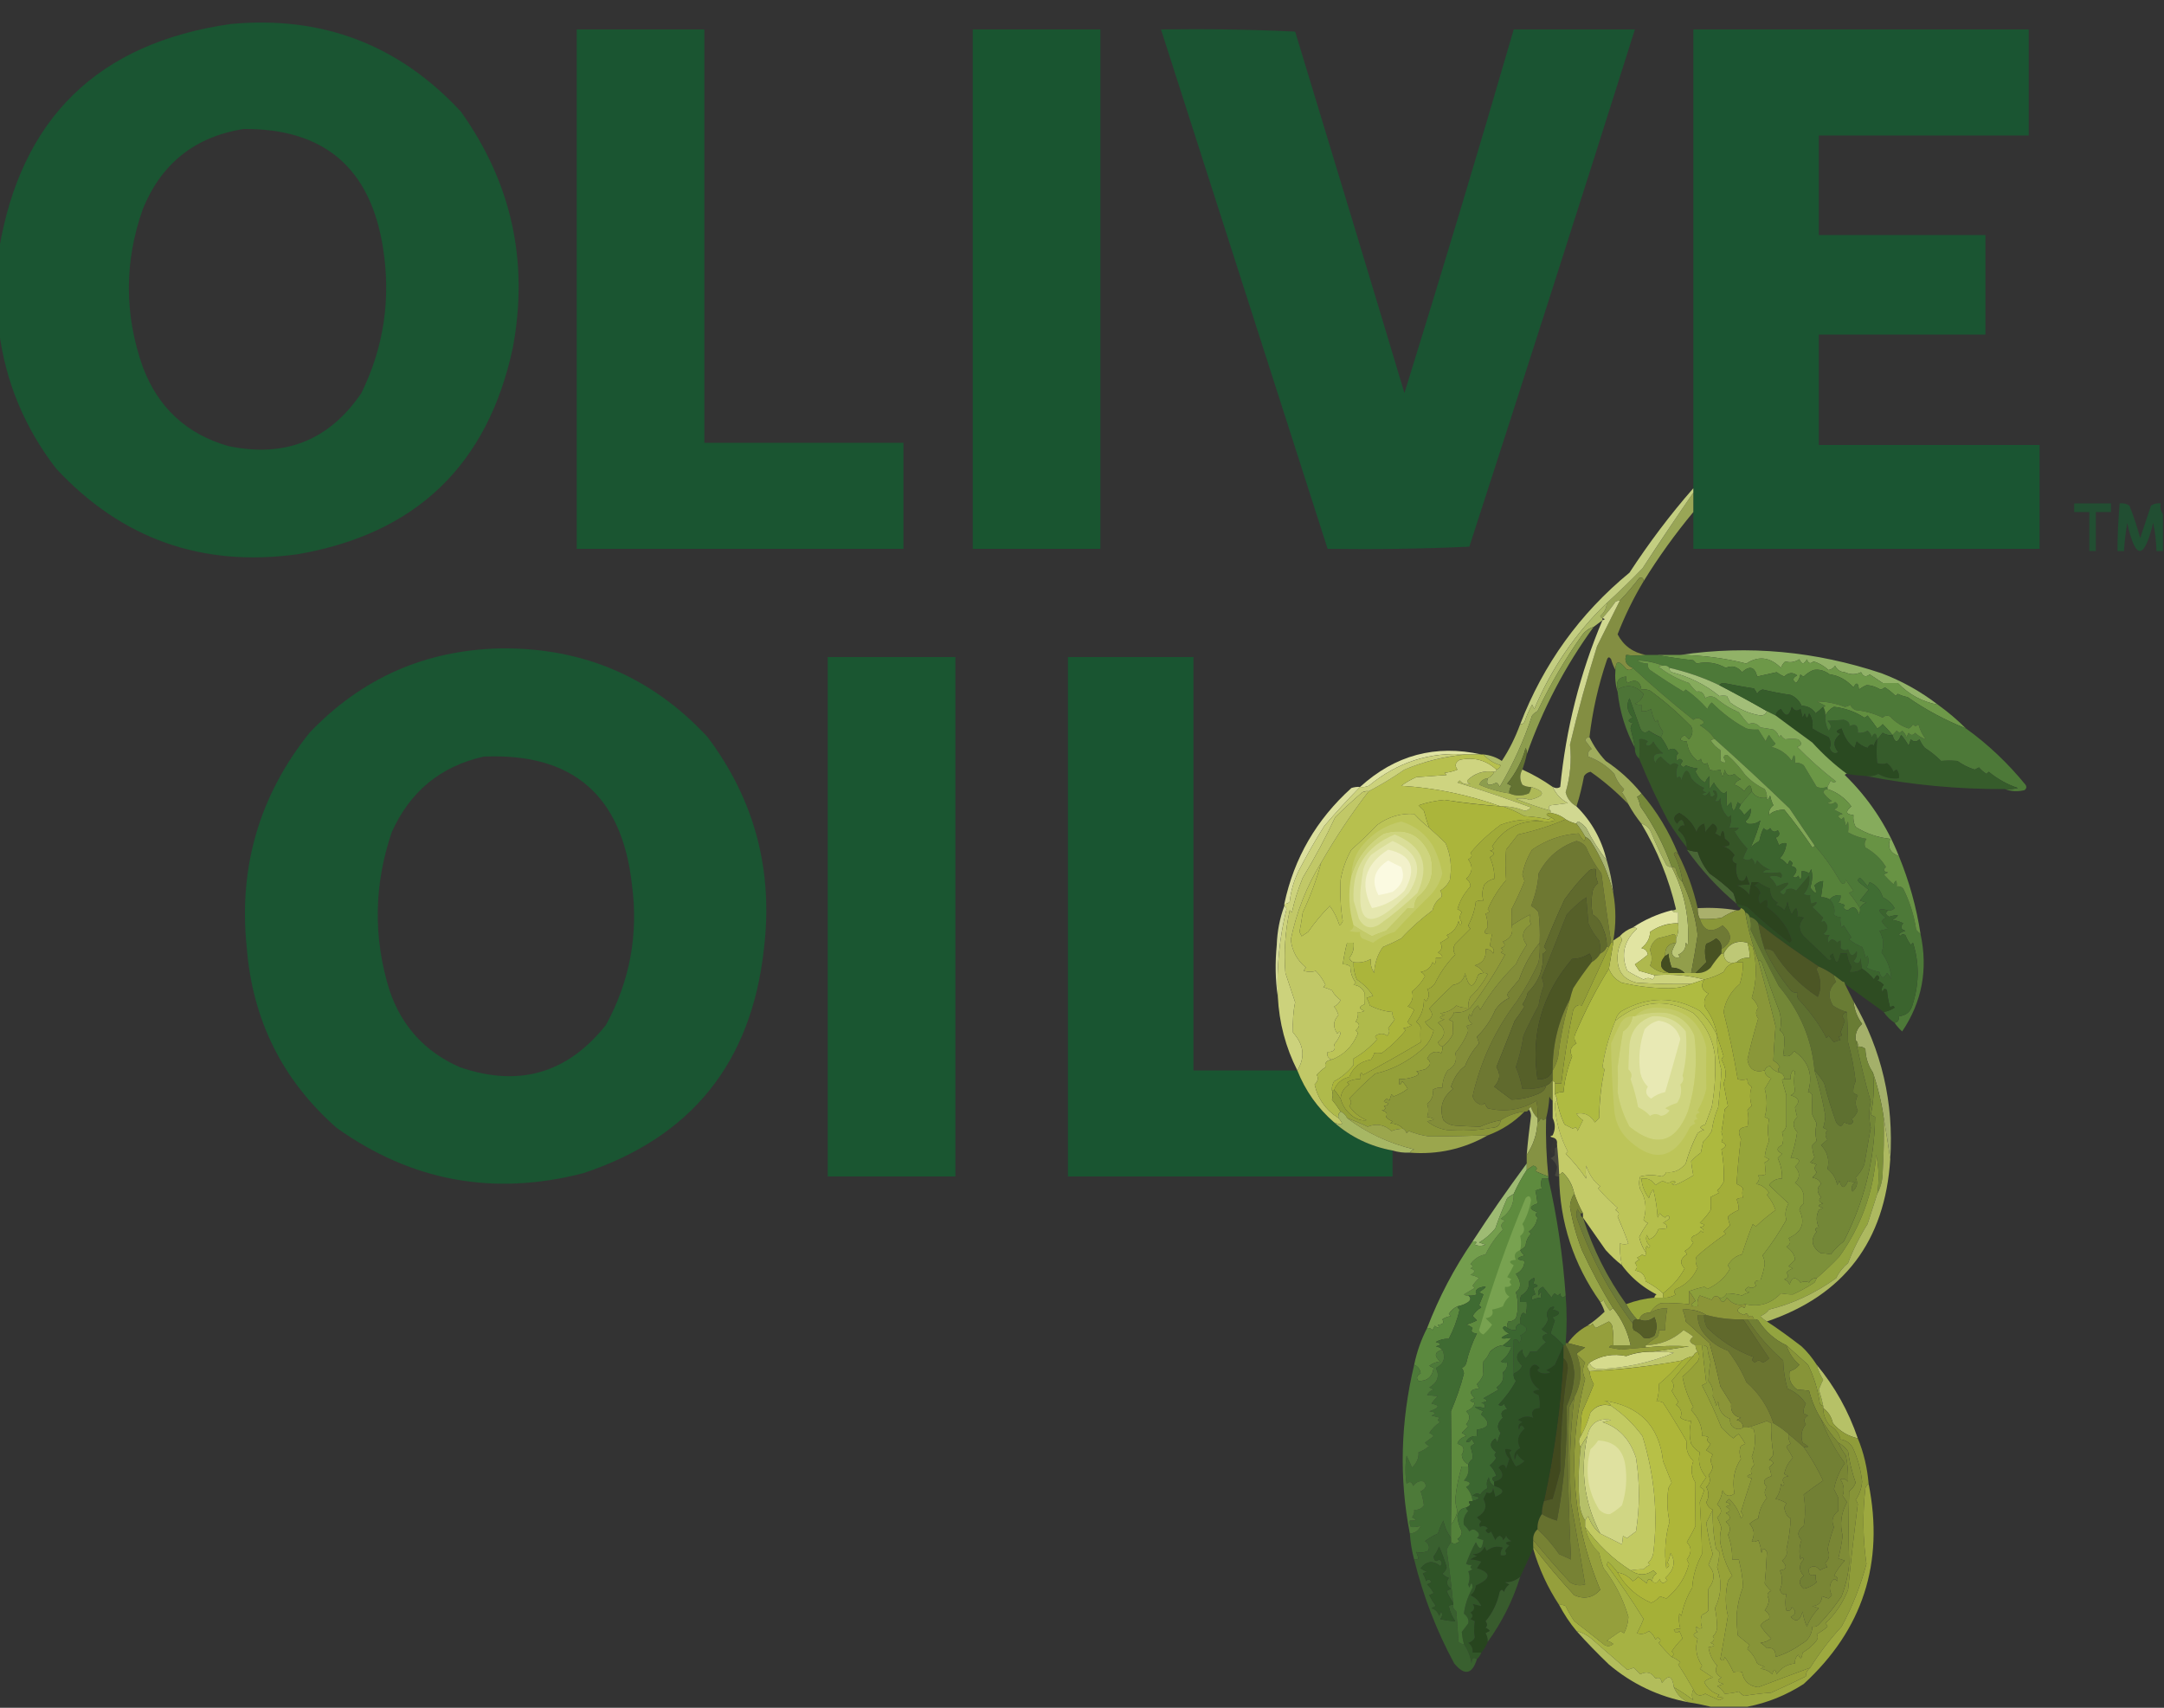 <svg version="1.1" id="Capa_1" xmlns="http://www.w3.org/2000/svg" x="0" y="0" style="enable-background:new 0 0 1000 789.1" xml:space="preserve" viewBox="0 0 1000 789.1"><rect x="0" y="0" width="1000" height="789.1" fill="#333333" stroke="none"/><style>.st0{opacity:.986;fill-rule:evenodd;clip-rule:evenodd;fill:#1a5532;enable-background:new}.st38,.st55,.st56,.st63,.st88{fill-rule:evenodd;clip-rule:evenodd;fill:#a0aa38}.st55,.st56,.st63,.st88{fill:#ced47e}.st56,.st63,.st88{fill:#dade98}.st63,.st88{fill:#c3ca69}.st88{fill:#7b8434}</style><path class="st0" d="M-.5 152.6v-37c10.1-60.9 45.7-95.7 107-104.5 42.3-4 77.8 9.5 106.5 40.5 23.4 32.8 31.4 69.1 24 109-11.6 54.3-44.8 86.1-99.5 95.5-44.2 6.1-81.3-7.1-111.5-39.5-14.6-18.9-23.5-40.2-26.5-64zm113-93c37.2-.3 58.7 18 64.5 55 3.7 23.4.4 45.8-10 67-14.9 21.9-35.4 30-61.5 24.5-19.2-5.5-32.4-17.7-39.5-36.5-8.6-24.3-8.6-48.7 0-73 8.6-21.1 24.1-33.4 46.5-37z"/><path d="M266.5 13.6h59v191h92v49h-151v-240z" style="opacity:.981;fill-rule:evenodd;clip-rule:evenodd;fill:#1a5631;enable-background:new"/><path d="M449.5 13.6h59v240h-59v-240z" style="opacity:.989;fill-rule:evenodd;clip-rule:evenodd;fill:#1a5631;enable-background:new"/><path d="M536.5 13.6c20.7-.3 41.3 0 62 1 16.9 55.6 33.8 111.3 50.5 167 17.3-55.8 34.2-111.8 50.5-168h56c-25.2 79.8-50.7 159.4-76.5 239-21.8 1-43.7 1.3-65.5 1l-77-240z" style="opacity:.983;fill-rule:evenodd;clip-rule:evenodd;fill:#1a5532;enable-background:new"/><path d="M782.5 236.6v-223h155v49h-97v46h77v46h-77v51h102v48h-160v-17z" style="opacity:.988;fill-rule:evenodd;clip-rule:evenodd;fill:#1a5532;enable-background:new"/><path d="M958.5 232.6h17v4h-7v18h-3v-18h-7v-4z" style="opacity:.806;fill-rule:evenodd;clip-rule:evenodd;fill:#1e5532;enable-background:new"/><path d="M999.5 237.6v17h-3c-.1-4.4-.6-8.7-1.5-13-4.2 17.3-8.2 17.3-12 0-.7 4.3-1.2 8.6-1.5 13h-3c0-7.3.4-14.7 1-22 1.6-.2 3.1.1 4.5 1 2 4.9 3.6 9.9 5 15l5-15c1.4-.9 2.9-1.2 4.5-1-.3 2 0 3.6 1 5z" style="opacity:.786;fill-rule:evenodd;clip-rule:evenodd;fill:#1c5532;enable-background:new"/><path d="M782.5 227.6v9c-8.4 10.1-16.1 20.8-23 32 0-1.5-.7-2-2-1.5-2.8 3.6-5.8 7.2-9 10.5-.7-.1-1.4 0-2 .5-1.8 2.6-3.8 5.1-6 7.5-.5-.1-.9-.4-1-1 1.9-1.6 2.9-3.6 3-6 5.7-5.2 11.2-10.5 16.5-16 7.7-11.7 15.5-23.4 23.5-35z" style="fill-rule:evenodd;clip-rule:evenodd;fill:#99a656"/><path d="M782.5 225.6v2c-8 11.6-15.8 23.2-23.5 35-5.3 5.5-10.8 10.8-16.5 16-14.5 14-25.6 30.3-33.5 49l-1-2c-1.4 2.5-2.6 5.2-3.5 8-.5.8-1.1 1.1-2 1 10.7-27.7 27.5-51.1 50.5-70 8.9-13.6 18.7-26.7 29.5-39z" style="fill-rule:evenodd;clip-rule:evenodd;fill:#c3ce81"/><path d="M742.5 278.6c-.1 2.4-1.1 4.4-3 6 .1.6.5.9 1 1v1l-4 3c-2.2.7-4 2-5.5 4-7.8 11-14.7 22.8-20.5 35-1 .5-1.8 1.2-2.5 2-3.8 11.5-8.8 22.6-15 33-.3-.8-.8-1.5-1.5-2-3.6 1.9-4.9 1.2-4-2 1.4-.6 2.4-1.6 3-3 .7 0 1-.3 1-1 1-.3 1.6-1 2-2-3.2-.9-5.9-2.6-8-5 3 .3 6 1.3 8.5 3 3.5-5.3 6.3-11 8.5-17 .9.1 1.5-.2 2-1 .9-2.8 2.1-5.5 3.5-8l1 2c7.9-18.6 19-35 33.5-49z" style="fill-rule:evenodd;clip-rule:evenodd;fill:#aebb68"/><path class="st0" d="M231.5 299.6c38-.4 69.9 13.3 95.5 41 21.8 29 30.4 61.7 26 98-5.8 52.5-33.6 87-83.5 103.5-41.4 10.7-79.4 3.7-114-21-25.1-22.1-38.9-50-41.5-83.5-3.8-37.1 5.9-70.1 29-99 24.1-25.3 53.6-38.3 88.5-39zm-8 50c41.1-1.8 63.9 17.9 68.5 59 3.1 23.1-.9 44.7-12 65-17.8 22.4-40.3 28.9-67.5 19.5-16-7-26.9-18.9-32.5-35.5-7.6-24.4-7.2-48.8 1-73 8.4-18.8 22.5-30.5 42.5-35z"/><path d="M382.5 303.6h59v240h-59v-240z" style="opacity:.985;fill-rule:evenodd;clip-rule:evenodd;fill:#1a5631;enable-background:new"/><path d="M599.5 494.6c3.7 9.4 9.4 17.4 17 24 7.7 6.8 16.7 11.1 27 13v12h-150v-240h58v191h48z" style="opacity:.993;fill-rule:evenodd;clip-rule:evenodd;fill:#1a5632;enable-background:new"/><path d="M895.5 325.6c-7.2-1.3-13.4-4.7-18.5-10h-7l-6-4c-1.7 1.4-3 1.1-4-1-2.4 1.2-4.9 1.2-7.5 0-2.1-.1-3.6-1.1-4.5-3-.7 1.1-1.7 1.7-3 2-2-1.8-4.3-3.2-7-4-1.4 1.3-2.4 1-3-1-1.3 2.5-2.5 2.5-3.5 0-2.2 1.4-4.3 1.7-6.5 1-.9.8-1.6 1.8-2 3-5-5-10.4-5.7-16-2-9.9-2.5-20-3.8-30.5-4 31.5-4.6 62.5-1.7 93 8.5 9.5 3.6 18.2 8.5 26 14.5z" style="fill-rule:evenodd;clip-rule:evenodd;fill:#91b267"/><path d="M765.5 302.6h11c10.5.2 20.6 1.5 30.5 4 5.6-3.7 11-3 16 2 .4-1.2 1.1-2.2 2-3 2.2.7 4.3.4 6.5-1 1 2.5 2.2 2.5 3.5 0 .6 2 1.6 2.3 3 1 2.7.8 5 2.2 7 4 1.3-.3 2.3-.9 3-2 .9 1.9 2.4 2.9 4.5 3 2.6 1.2 5.1 1.2 7.5 0 1 2.1 2.3 2.4 4 1l6 4h7c5.1 5.3 11.3 8.7 18.5 10 4.6 3.3 9 7 13 11-9.5-3.8-18.6-8.6-27-14.5-1.6-.3-3.1-.8-4.5-1.5l-1 1c-1.5-1.5-3.2-2.9-5-4-.6.5-1.3.9-2 1-2.3-1.3-4.4-2-6.5-2-1.2.5-2.4 1.2-3.5 2-.3-3.2-1.1-3.6-2.5-1-3.3-3.5-6.9-5.5-11-6-2.4-1.8-4.9-2.5-7.5-2-1.7.7-3.2 1.7-4.5 3-.6-.2-1.1-.5-1.5-1-.3 1.5-1 2.9-2 4-1.8-1.2-1.7-2.4.5-3.5-2-1.6-4-1.4-6 .5-1.2-.5-2.4-1.2-3.5-2l-9 2c-1.1-4.5-3.5-5.2-7-2-2.1-2.6-4.6-3.3-7.5-2-4.3-2.4-8.8-3-13.5-2l-1.5-1.5c-5.7-.6-11.4-1.5-17-2.5z" style="fill-rule:evenodd;clip-rule:evenodd;fill:#6d9848"/><path d="M759.5 268.6c-4.7 7.8-8.7 16-12 24.5 2.8 5.3 7.1 8.4 13 9.5-3.1.4-6.1.4-9 0-1 2.8 0 4.8 3 6-.8 1.1-1.8 1.2-3 .5-3.3-4.1-4.9-4-5 .5-.8-1.5-1.5-3.2-2-5-.9-1.3-1.5-1.1-2 .5-3.9 11.5-6.6 23.4-8 35.5-1 0-1.7.5-2 1.5 1 1.3 2 2.7 3 4-1.5.8-2 2-1.5 3.5 4.6 1.7 8.6 4.3 12 8 .9 2.7 2.4 5 4.5 7-.2.6-.5 1.1-1 1.5 1.2 1.7 2.2 3.5 3 5.5-5.3-5.5-11.2-10.6-17.5-15-1.3.3-2.3.9-3 2-.9 4.7-2 9.4-3.5 14-2.6-1.5-4.3-3.6-5-6.5 2.1-7.2 2.8-14.6 2-22 3.6-15.3 7.8-30.5 12.5-45.5l10.5-21c3.2-3.3 6.2-6.9 9-10.5 1.3-.5 2 0 2 1.5z" style="fill-rule:evenodd;clip-rule:evenodd;fill:#838e42"/><path d="M760.5 302.6h5c5.5 1 11.2 1.8 17 2.5l1.5 1.5c4.7-1 9.2-.4 13.5 2 2.9-1.3 5.4-.6 7.5 2 3.5-3.2 5.9-2.5 7 2l9-2c1.1.8 2.3 1.5 3.5 2 2-1.9 4-2.1 6-.5-2.2 1.1-2.3 2.3-.5 3.5 1-1.1 1.7-2.5 2-4 .4.5.9.8 1.5 1 1.3-1.3 2.8-2.3 4.5-3 2.6-.5 5.1.2 7.5 2 4.1.5 7.7 2.5 11 6 1.4-2.6 2.2-2.2 2.5 1 1.1-.8 2.3-1.5 3.5-2 2.1 0 4.2.7 6.5 2 .7-.1 1.4-.5 2-1 1.8 1.1 3.5 2.5 5 4l1-1c1.4.7 2.9 1.2 4.5 1.5 8.4 5.9 17.5 10.7 27 14.5 10.3 7.4 19.4 16.1 27.5 26 .6.9.5 1.8-.5 2.5-3.2.8-6.2.6-9-.5 2 .2 4 0 6-.5-4.9-1.6-9.5-4.2-13.5-7.5l-1 1c-1.3-.8-2.5-1.8-3.5-3l-2 1c-2.9-.9-5.6-2.3-8-4-2.5-.2-5-.2-7.5 0-2.3-2.3-4.8-4.3-7.5-6-1-1.2-1.9-2.5-2.5-4-1.3 1.3-2.7 1.3-4 0l-1 3c-1-1.8-2.1-3.5-3.5-5-1.5 3.9-2.8 3.9-4 0 .7-.6 1.4-1.3 2-2 .9 1.1 1.8 1.1 2.5 0 .9.8 1.6 1.8 2 3l1-2c1 1.3 2 1.3 3 0 1.4 1.4 3.1 2.4 5 3-1.6-1.9-2.7-4.2-3.5-7-.9 1.1-1.8 1.1-2.5 0-.4.9-1.1 1.6-2 2-3.3-1.1-6.2-2.9-8.5-5.5-1.3-.7-2.5-.5-3.5.5-3.9-1.9-8.2-3.1-12.5-3.5-1.2-.5-2-1.3-2.5-2.5-.7.6-1.6.9-2.5 1-4.2-1.6-8.6-2.5-13-2.5l4 2c-.2.4-.6.6-1 .5-1.1 1.1-2.3 2.1-3.5 3-1.5-2.3-3.7-3.4-6.5-3.5-1-2.3-2.7-4-5-5-4.4-.6-8.7-1.5-13-2.5-1.1.3-2 1-2.5 2-.4-.9-.9-1.7-1.5-2.5-4.7-.7-9.4-1.6-14-2.5-.9 0-1.6.4-2 1-7.3-3.5-15.1-6.2-23-8-.7-.9-1.7-1.2-3-1-3.8-1.5-7.8-2.4-12-2.5 1.5 1 3.2 1.5 5 1.5-.2 1.2.1 2.2 1 3 5.1 3.5 10.2 6.8 15.5 10l1-1c3.7 2.6 7 5.6 10 9 .4-1.2 1.1-2.2 2-3 5 5 10.3 9 16 12 1.7.5 3.5.6 5.5.5l3.5 5.5c.2-1.1.8-2.1 1.5-3 .8 1.4 1.9 2.8 3 4-.5.7-1.2 1.2-2 1.5 4 1 7.2 3.2 9.5 6.5 1-3.7 1.5-3.4 1.5 1 1.5-.3 2.8.1 4 1 2 3.3 4 6.7 6 10 1.5.6 3.2.6 5 0v1c-1 0-1.7.5-2 1.5 1 1.6 2.4 3 4 4l-2 1c1.3.7 2.5.5 3.5-.5 1.8 1.2 1.7 2.4-.5 3.5l4 2c-2.4.5-2.6 1.3-.5 2.5l1-1 1 4 1-2c.2 1.7.2 3.3 0 5 2.6 1.5 5.4 2.5 8.5 3-.9 1.3-1.1 2.6-.5 4 4 2.2 7.2 5.2 9.5 9-1.4 1.3-1.1 2.2 1 2.5l-2 1c1.4 1.6 2.9 3.1 4.5 4.5 1.1-2.4 1.6-2.1 1.5 1 1.2-.2 2.2.1 3 1 3 6 5 12.4 6 19 .6.7 1.3 1.4 2 2 3.5 16.3.7 31.3-8.5 45-1.3-1.2-2.5-2.5-3.5-4 1.5-.3 2.2-1.3 2-3 3.6-.4 5.7-2.4 6.5-6 2.9-9.4 2.9-18.8 0-28l-1 1c-1-1.4-1.9-2.9-2.5-4.5-.9-.6-1.8-.5-2.5.5l-.5-1c.9-.7 1.9-1.3 3-1.5-2.2-.7-2.5-1.8-1-3.5-1.6-.8-3.3-1.3-5-1.5 3.7-2.4 3.2-2.9-1.5-1.5-1.7-.9-1.9-1.9-.5-3 1.2.2 2.2-.1 3-1-1.3-2.2-3.2-3.9-5.5-5-.9-3.2-2.9-5.6-6-7l-1 2c-1-1.5-2.2-2.8-3.5-4-1 .5-1.2 1.2-.5 2l4.5 3.5-4 5 3 1c-1.4.4-2.4 1.2-3 2.5-1.5-2.4-3.2-4.8-5-7l2-1-3.5-5c-.7 2.4-1.7 2.4-3 0-3.3-5.7-7.1-11.1-11.5-16-3.8-5.7-7.7-11.3-11.5-17-11.3-10.9-22.8-21.6-34.5-32-1.8-2.7-4.2-4.8-7-6.5 2.4-.7 2.4-1.7 0-3-1-.5-2-.3-3 .5-9.6-7.6-19-15.7-28-24-3-1.2-4-3.2-3-6 2.9.4 5.9.4 9 0z" style="fill-rule:evenodd;clip-rule:evenodd;fill:#4d7938"/><path d="M771.5 308.6c7.9 1.8 15.7 4.5 23 8 7.4 3.8 14.8 7.8 22 12-.5 1.4-1.5 2-3 2-5.2-.9-9.9-2.9-14-6l-1.5-3c-1.1-.2-2.2-.2-3.5 0-6.5-5.3-13.9-8.9-22-11-.8-.4-1.1-1.1-1-2z" style="fill-rule:evenodd;clip-rule:evenodd;fill:#a2be78"/><path d="m748.5 277.6-10.5 21c-4.7 15-8.9 30.2-12.5 45.5.8 7.4.1 14.8-2 22 .7 2.9 2.4 5 5 6.5 7 6.9 11.6 15.3 14 25-3.6-4.6-6.8-9.6-9.5-15-1-1.2-2.2-2.2-3.5-3-.6.1-.9.5-1 1-1.8-.4-3.5-1.1-5-2-2-1.6-4.3-2.6-7-3v-1c-1.1-.9-1.1-1.7 0-2.5l8-1c-3.2-1.7-5.5-4.2-7-7.5 1.3.7 2.5.7 3.5 0 2.6-26.7 9.1-52.4 19.5-77 1.3-.3 1.3-.7 0-1 2.2-2.4 4.2-4.9 6-7.5.6-.4 1.3-.6 2-.5z" style="fill-rule:evenodd;clip-rule:evenodd;fill:#d1d891"/><path d="M768.5 307.6c-.7-.1-1.4 0-2 .5 4.2 3.3 8.9 5.8 14 7.5 1 1.5 2.2 2.8 3.5 4 1.9-.5 3.3.5 4 3 1.6-1.1 3.3-1.1 5 0 3.1 2.7 6.7 4.9 10.5 6.5 1.4 1.9 2.9 3.8 4.5 5.5 2-.9 3.9-.4 5.5 1.5l6 1c1.3.8 2.2 1.9 2.5 3.5l1-1c.4.9 1.1 1.6 2 2 2.1-.3 4.1-.3 6 0 1.9 1.7 1.7 2.9-.5 3.5 5.6 5.7 11.6 11.1 18 16-.9.6-1.8.5-2.5-.5l-1.5 3c-1.8.6-3.5.6-5 0-2-3.3-4-6.7-6-10-1.2-.9-2.5-1.3-4-1 0-4.4-.5-4.7-1.5-1-2.3-3.3-5.5-5.5-9.5-6.5.8-.3 1.5-.8 2-1.5-1.1-1.2-2.2-2.6-3-4-.7.9-1.3 1.9-1.5 3l-3.5-5.5c-2 .1-3.8 0-5.5-.5-5.7-3-11-7-16-12-.9.8-1.6 1.8-2 3-3-3.4-6.3-6.4-10-9l-1 1c-5.3-3.2-10.4-6.5-15.5-10-.9-.8-1.2-1.8-1-3-1.8 0-3.5-.5-5-1.5 4.2.2 8.2 1 12 2.5z" style="fill-rule:evenodd;clip-rule:evenodd;fill:#6b9746"/><path d="M767.5 340.6c-2-.8-3.8-1.8-5.5-3-1.6 1.4-3 1.1-4-1-1.7-4.7-3.3-9.3-5-14-1.6 3.2-1.1 6.2 1.5 9-2.5 1-2.5 1.9 0 2.5-.6.7-.9 1.6-1 2.5.8 3 1.5 6 2 9-4.3-8.1-7-16.7-8-26v-1c4.4-2.6 8.4-1.9 12 2-.5 2.2-1.9 3.7-4 4.5.9.5 2 .7 3 .5v3c1.6.2 3.1-.1 4.5-1 .4 2.1 1 4.1 2 6l1-1c.4 2 1.3 3.9 2.5 5.5-.2.9-.6 1.8-1 2.5z" style="fill-rule:evenodd;clip-rule:evenodd;fill:#4d7437"/><path d="M794.5 316.6c.4-.6 1.1-1 2-1 4.6.9 9.3 1.8 14 2.5.6.8 1.1 1.6 1.5 2.5.5-1 1.4-1.7 2.5-2 4.3 1 8.6 1.9 13 2.5 2.3 1 4 2.7 5 5 2.8.1 5 1.2 6.5 3.5 1.2-.9 2.4-1.9 3.5-3 .7 1.2 1.1 2.5 1 4-.2 2.5.3 4.8 1.5 7 1.5-1.4 1.3-2.9-.5-4.5 2.5-.2 5-.3 7.5-.5 2.1.6 2.9 1.6 2.5 3 2.9-1.4 4.3-.4 4 3 1.6.2 3.1-.1 4.5-1 .9.8 1.6 1.8 2 3 1.2-2.4 2.1-2 2.5 1-.8.8-1.3 1.8-1.5 3-1.1-1-2.1-.6-3 1-1.9-.6-3.6-1.6-5-3l-1 3c-2.7-1.8-4.7-4.8-6-9-2.7.9-2.9 1.7-.5 2.5-3.3 2.6-3.6 5.4-1 8.5-1.8.9-3.2.3-4-2 .7-1.6.5-3.2-.5-5-2.6-1.2-5.1-2.5-7.5-4 .4-2.6-.1-4.9-1.5-7-.7 2.7-1.3 2.7-2 0l-1 2-1-4c-1.6 1.2-2.9.9-4-1-1.2 4.6-2.9 4.9-5 1-1.4.6-2.2 1.6-2.5 3l-4-2c-7.2-4.1-14.6-8.1-22-12z" style="fill-rule:evenodd;clip-rule:evenodd;fill:#365d2b"/><path d="M736.5 289.6c-13.2 18.1-23.5 37.8-31 59 .2-1 0-2.1-.5-3-1.6 6.1-4.5 11.6-8.5 16.5l2 1c-.8 1-1.2 2.2-1 3.5-4.8-.7-9.5-2.1-14-4 .8-1.8 2.1-2.8 4-3-.9 3.2.4 3.9 4 2 .7.5 1.2 1.2 1.5 2 6.2-10.4 11.2-21.5 15-33 .7-.8 1.5-1.5 2.5-2 5.8-12.2 12.7-24 20.5-35 1.5-1.9 3.3-3.2 5.5-4z" style="fill-rule:evenodd;clip-rule:evenodd;fill:#8d9d4e"/><path d="M874.5 339.6c-1.4-1.8-2.9-3.4-4.5-5-.7.8-1.5 1.5-2.5 2-1.4-2-2.9-4-4.5-6-.4.5-.9.8-1.5 1-4.2-2.8-8.9-4.4-14-5-1.8.9-3.1 2.3-4 4 .1-1.5-.3-2.8-1-4 .4.1.8-.1 1-.5l-4-2c4.4 0 8.8.9 13 2.5.9-.1 1.8-.4 2.5-1 .5 1.2 1.3 2 2.5 2.5 4.3.4 8.6 1.6 12.5 3.5 1-1 2.2-1.2 3.5-.5 2.3 2.6 5.2 4.4 8.5 5.5.9-.4 1.6-1.1 2-2 .7 1.1 1.6 1.1 2.5 0 .8 2.8 1.9 5.1 3.5 7-1.9-.6-3.6-1.6-5-3-1 1.3-2 1.3-3 0l-1 2c-.4-1.2-1.1-2.2-2-3-.7 1.1-1.6 1.1-2.5 0-.6.7-1.3 1.4-2 2z" style="fill-rule:evenodd;clip-rule:evenodd;fill:#628f40"/><path d="M874.5 339.6c-1.6.2-3.1-.1-4.5-1-.8 1-1.6 2-2.5 3-.4-3-1.3-3.4-2.5-1-.4-1.2-1.1-2.2-2-3-1.4.9-2.9 1.2-4.5 1 .3-3.4-1.1-4.4-4-3 .4-1.4-.4-2.4-2.5-3-2.5.2-5 .3-7.5.5 1.8 1.6 2 3.1.5 4.5-1.2-2.2-1.7-4.5-1.5-7 .9-1.7 2.2-3.1 4-4 5.1.6 9.8 2.2 14 5 .6-.2 1.1-.5 1.5-1 1.6 2 3.1 4 4.5 6 1-.5 1.8-1.2 2.5-2 1.6 1.6 3.1 3.3 4.5 5z" style="fill-rule:evenodd;clip-rule:evenodd;fill:#447134"/><path d="M754.5 308.6c9 8.3 18.4 16.4 28 24 1-.8 2-1 3-.5 2.4 1.3 2.4 2.3 0 3 2.8 1.7 5.2 3.8 7 6.5-.7-.1-1.4 0-2 .5 1.1 1.8 2.7 3.4 4.5 4.5.2 1.7.2 3.3 0 5 2.4 1.4 2.9.9 1.5-1.5.3-1.3 1-1.6 2-1 3 2.7 5.7 5.7 8 9 2.6 2.7 5.6 4.9 9 6.5.7 1.2 1.1 2.6 1 4-3.1.5-5.5-.5-7-3-.3-3.4-1.4-3.4-3.5 0-1.2-1.4-2.7-2.4-4.5-3 .6-1.3 1.6-2.1 3-2.5-1.1-.6-2.2-1.5-3-2.5-2.3 1.4-3.8.8-4.5-2-.7 4-1.3 4-2 0-1.9.6-3.6.6-5 0l-1-3c-1.6.8-2.6.2-3-2-.4.5-.9.8-1.5 1-3-2.3-4.6-5.3-5-9-3.5-.2-3.8-1.2-1-3l2 2c1.7-1.9 2-3.9 1-6-5.9-6-12.2-11.6-19-16.5-1.3-.5-2.6-.7-4-.5-.6-4-2.7-5-6.5-3-.5-.9-.7-2-.5-3-3.6.3-4.9 2.3-4 6v1c-1-3.1-1.3-6.5-1-10 .1-4.5 1.7-4.6 5-.5 1.2.8 2.2.6 3-.5z" style="fill-rule:evenodd;clip-rule:evenodd;fill:#628a3d"/><path d="M867.5 341.6c-.4 3.8-.4 7.5 0 11 1.7.5 3.2.5 4.5 0 1.4 1 2.4 2.4 3 4 .4-.5.9-.8 1.5-1 .9 1.2 1.3 2.5 1 4-3.4.4-6.6-.3-9.5-2-1.7.9-3.5 1.2-5.5 1-3-.2-6-.5-9-1-5.7-4.2-11-9-16-14.5-5.7-4.1-11.3-8.3-17-12.5.2-1.4 1.1-2.4 2.5-3 2.1 3.9 3.8 3.6 5-1 1.1 1.9 2.4 2.2 4 1l1 4 1-2c.7 2.7 1.3 2.7 2 0 1.4 2.1 1.9 4.4 1.5 7 2.4 1.5 4.9 2.8 7.5 4 1 1.8 1.2 3.4.5 5 .8 2.3 2.2 2.9 4 2-2.6-3.1-2.3-5.9 1-8.5-2.4-.8-2.2-1.6.5-2.5 1.3 4.2 3.3 7.2 6 9l1-3c1.4 1.4 3.1 2.4 5 3 .9-1.6 1.9-2 3-1 .2-1.2.7-2.2 1.5-3z" style="fill-rule:evenodd;clip-rule:evenodd;fill:#2a4a21"/><path d="M768.5 307.6c1.3-.2 2.3.1 3 1-.1.9.2 1.5 1 2 8.1 2.1 15.5 5.7 22 11 1.3-.2 2.4-.2 3.5 0l1.5 3c4.1 3.1 8.8 5.1 14 6 1.5 0 2.5-.6 3-2l4 2c5.7 4.2 11.3 8.4 17 12.5 5 5.5 10.3 10.3 16 14.5-.4-.1-.8.1-1 .5 11 10.7 19.3 23.2 25 37.5-4.1-1.5-5.4-4.1-4-8-5.7-.6-11.1-2.4-16-5.5-.9-1.7-1.2-3.5-1-5.5-3.6-.3-3.9-1.6-1-4-2.9-3.9-6.6-6.6-11-8v-1l1.5-3c.7 1 1.6 1.1 2.5.5-6.4-4.9-12.4-10.3-18-16 2.2-.6 2.4-1.8.5-3.5-1.9-.3-3.9-.3-6 0-.9-.4-1.6-1.1-2-2l-1 1c-.3-1.6-1.2-2.7-2.5-3.5l-6-1c-1.6-1.9-3.5-2.4-5.5-1.5-1.6-1.7-3.1-3.6-4.5-5.5-3.8-1.6-7.4-3.8-10.5-6.5-1.7-1.1-3.4-1.1-5 0-.7-2.5-2.1-3.5-4-3-1.3-1.2-2.5-2.5-3.5-4-5.1-1.7-9.8-4.2-14-7.5.6-.4 1.3-.6 2-.5z" style="fill-rule:evenodd;clip-rule:evenodd;fill:#86ab5c"/><path d="M684.5 348.6h-7c-16.8-1.3-31.8 3.6-45 14.5-1.3.5-2.6.7-4 .5 16.2-14.7 34.8-19.7 56-15z" style="fill-rule:evenodd;clip-rule:evenodd;fill:#dfe3a2"/><path d="M874.5 339.6c1.2 3.9 2.5 3.9 4 0 1.4 1.5 2.5 3.2 3.5 5l1-3c1.3 1.3 2.7 1.3 4 0 .6 1.5 1.5 2.8 2.5 4 2.7 1.7 5.2 3.7 7.5 6 2.5-.2 5-.2 7.5 0 2.4 1.7 5.1 3.1 8 4l2-1c1 1.2 2.2 2.2 3.5 3l1-1c4 3.3 8.6 5.9 13.5 7.5-2 .5-4 .7-6 .5-21.7.1-43-1.9-64-6 2 .2 3.8-.1 5.5-1 2.9 1.7 6.1 2.4 9.5 2 .3-1.5-.1-2.8-1-4-.6.2-1.1.5-1.5 1-.6-1.6-1.6-3-3-4-1.3.5-2.8.5-4.5 0-.4-3.5-.4-7.2 0-11 .9-1 1.7-2 2.5-3 1.4.9 2.9 1.3 4.5 1z" style="fill-rule:evenodd;clip-rule:evenodd;fill:#365c2b"/><path d="M705.5 348.6c-.5 2.4-1.2 4.7-2 7-1.3 2.2-1.3 4.5 0 7 1.2.7 2.6 1.1 4 1 0 1.1-.4 2.1-1 3-3.1 1.3-6.1 1.3-9 0-.2-1.3.2-2.5 1-3.5l-2-1c4-4.9 6.9-10.4 8.5-16.5.5 1 .6 2 .5 3z" style="fill-rule:evenodd;clip-rule:evenodd;fill:#637232"/><path d="M690.5 356.6c-.6 1.4-1.6 2.4-3 3-1.9.2-3.2 1.2-4 3 4.5 1.9 9.2 3.3 14 4 2.9 1.3 5.9 1.3 9 0 .6-.9 1-1.9 1-3 6.8 2.1 6.7 4.1-.5 6-2.2-.8-4.3-.9-6.5-.5 5.2 2.1 10.6 4 16 5.5v1c-2.4.3-2.4 1 0 2-.1.5-.4.9-1 1-3.6-.8-7.3-1.3-11-1.5-3.2-1.8-6.5-3.3-10-4.5 3.5 0 6.8.7 10 2 1.2-.1 2.2-.6 3-1.5-11.2-4.1-22.6-8-34-11.5l1-1c1.4 1.6 3 2.1 5 1.5-1.1-.2-1.6-.7-1.5-1.5 3.5-3.3 7.6-4.7 12.5-4z" style="fill-rule:evenodd;clip-rule:evenodd;fill:#aeb957"/><path d="M703.5 355.6c4.9 2.2 9.6 4.9 14 8 1.5 3.3 3.8 5.8 7 7.5l-8 1c-1.1.8-1.1 1.6 0 2.5-5.4-1.5-10.8-3.4-16-5.5 2.2-.4 4.3-.3 6.5.5 7.2-1.9 7.3-3.9.5-6-1.4.1-2.8-.3-4-1-1.3-2.4-1.3-4.8 0-7z" style="fill-rule:evenodd;clip-rule:evenodd;fill:#c1ca74"/><path d="M792.5 341.6c11.7 10.4 23.2 21.1 34.5 32 3.8 5.7 7.7 11.4 11.5 17-.1.5-.4.9-1 1-3.8-5.7-8.1-11.5-13-17.5-3.2.1-5.6.9-7 2.5-.2-1.9.5-3.4 2-4.5-.7-1.4-1.2-2.9-1.5-4.5l-1 2c-.4-.2-.6-.6-.5-1 .1-1.4-.3-2.8-1-4-3.4-1.6-6.4-3.8-9-6.5-2.3-3.3-5-6.3-8-9-1-.6-1.7-.3-2 1 1.4 2.4.9 2.9-1.5 1.5.2-1.7.2-3.3 0-5-1.8-1.1-3.4-2.7-4.5-4.5.6-.4 1.3-.6 2-.5z" style="fill-rule:evenodd;clip-rule:evenodd;fill:#80a655"/><path d="M691.5 355.6c0 .7-.3 1-1 1-4.9-.7-9 .6-12.5 4-.1.8.4 1.3 1.5 1.5-2 .6-3.6.1-5-1.5l-1 1c11.4 3.5 22.8 7.4 34 11.5-.8.9-1.8 1.4-3 1.5-3.2-1.3-6.6-2-10-2h-1c-15.1-5.4-30.4-8.6-46-9.5 2.2-1.6 4.5-2.9 7-4l14-1-1-1c2.1-.2 4.1-.7 6-1.5-1.4-1.8-1-3.3 1-4.5 6.6-1.4 12.2.1 17 4.5z" style="fill-rule:evenodd;clip-rule:evenodd;fill:#ced480"/><path d="M677.5 348.6h8c2.1 2.4 4.8 4.1 8 5-.4 1-1 1.7-2 2-4.8-4.4-10.4-5.9-17-4.5-2 1.2-2.4 2.7-1 4.5-1.9.8-3.9 1.3-6 1.5l1 1-14 1c-2.5 1.1-4.8 2.4-7 4 15.6.9 30.9 4.1 46 9.5-8.7-.7-17.4-1.7-26-3-3.8.3-7.8 1.1-12 2.5l2.5 2.5c.7 2.7 1.5 5.4 2.5 8-2.5-2-4.8-4.2-7-6.5-6.2-.4-11.9 1.3-17 5-3.8 4-7.8 7.8-12 11.5-2.5 4.3-4.1 9-5 14-.3 6.5 0 12.9 1 19-.3.8-.8 1.5-1.5 2-1-3.2-2.5-6.3-4.5-9-3.7 3.7-7 7.7-10 12l-3 2-1-2c.6-3 1.1-6 1.5-9 3.5-7.4 6.4-15.1 8.5-23 6.6-11.5 13.9-22.5 22-33 5.7-3 11.2-6.3 16.5-10 9.1-3.8 18.7-6.1 28.5-7z" style="fill-rule:evenodd;clip-rule:evenodd;fill:#b7c04e"/><path d="m809.5 365.6-5 6c-.6-.1-1.1-.4-1.5-1-1.5 5.1-2.5 5.1-3 0l-2 2c-.2-2.2-.2-4.6 0-7-.7 1-1.6 1.1-2.5.5-1.7-1.7-2.9-3.2-3.5-4.5-.5.8-1.2 1.8-2 3-.3-2.1-.3-4.1 0-6-.9.8-1.6 1.8-2 3-1.7-.7-3.2-2.4-4.5-5 .2-.6.5-1.1 1-1.5-1.9-.2-3.7-.7-5.5-1.5-.9 1.2-1.7 1-2.5-.5.5-.4.8-.9 1-1.5-.8-1.2-1.6-1.2-2.5 0-.7-1.3-.5-2.5.5-3.5-1.1-2.2-2.6-2.7-4.5-1.5-.9-2.1-2.1-4.2-3.5-6 .4-.8.8-1.6 1-2.5-1.2-1.6-2.1-3.5-2.5-5.5l-1 1c-1-1.9-1.6-3.9-2-6-1.4.9-2.9 1.2-4.5 1v-3c-1 .2-2.1 0-3-.5 2.1-.8 3.5-2.3 4-4.5-3.6-3.9-7.6-4.6-12-2-.9-3.7.4-5.7 4-6-.2 1 0 2.1.5 3 3.8-2 5.9-1 6.5 3 1.4-.2 2.7 0 4 .5 6.8 4.9 13.1 10.5 19 16.5 1 2.1.7 4.1-1 6l-2-2c-2.8 1.8-2.5 2.8 1 3 .4 3.7 2 6.7 5 9 .6-.2 1.1-.5 1.5-1 .4 2.2 1.4 2.8 3 2l1 3c1.4.6 3.1.6 5 0 .7 4 1.3 4 2 0 .7 2.8 2.2 3.4 4.5 2 .8 1 1.9 1.9 3 2.5-1.4.4-2.4 1.2-3 2.5 1.8.6 3.3 1.6 4.5 3 2.1-3.4 3.2-3.4 3.5 0z" style="fill-rule:evenodd;clip-rule:evenodd;fill:#517936"/><path d="M734.5 340.6c1.9 4 4.4 7.7 7.5 11 6.3 4.2 11.8 9.2 16.5 15-.4.7-1.1 1.2-2 1.5.7 1.4 1.2 2.9 1.5 4.5 6.1 8.6 11 18 14.5 28-1 .1-1.8-.2-2.5-1-2.6-4.9-4.9-9.9-7-15-.9-2.1-2.4-3.5-4.5-4-2.2-2.8-4.3-5.8-6-9-.8-2-1.8-3.8-3-5.5.5-.4.8-.9 1-1.5-2.1-2-3.6-4.3-4.5-7-3.4-3.7-7.4-6.3-12-8-.5-1.5 0-2.7 1.5-3.5-1-1.3-2-2.7-3-4 .3-1 1-1.5 2-1.5z" style="fill-rule:evenodd;clip-rule:evenodd;fill:#9fac5c"/><path d="M860.5 447.6c-1.8 1.3-3.8 1.8-6 1.5.6-.7.9-1.6 1-2.5-1.1-1.8-1.8-3.9-2-6h-3c-1.1 5.2-2.3 5.2-3.5 0-1.5.8-1.7 1.6-.5 2.5-.7.7-1.3.7-2 0-3.7-3.5-7.3-7-11-10.5-2.5-2.9-2.5-5.8 0-8.5-.9-.5-2-.7-3-.5.3-4.7-.6-5.1-2.5-1-1-1.9-1.6-3.9-2-6-.2 1.4-.7 2.8-1.5 4-1.1-1.2-2.5-2.1-4-2.5l1-1c-2.5-1.3-3.7-3.5-3.5-6.5-1.9-.7-3.7-1.7-5.5-3h-3c-.7 2.2-1 4.2-1 6-1.6-2.1-3.6-3.6-6-4.5 2.3-.2 4.3-.4 6-.5-.6-1.3-1.1-2.6-1.5-4-.5 2.4-1.7 3.1-3.5 2-1.3-2.5-1.6-5-1-7.5-2.3-.8-2.6-2.1-1-4-1.7-2.4-3.7-3.8-6-4 4.4 0 4.9-1.2 1.5-3.5-.4-4.4-1.1-4.7-2-1-.8-.6-1.6-1.1-2.5-1.5 1.4-1.9 1.1-3.4-1-4.5-1.3 1.2-2.5 2.5-3.5 4-.1-1.6-.3-2.9-.5-4-1.9.6-3.1 2-3.5 4-1.6-3.9-4.2-6.9-8-9-2.7 1.3-3 3-1 5 1.7-2.7 2.9-2.3 3.5 1-1.3-.5-2.3.2-3 2 2.7 2 4 4.7 4 8-3.1-3.8-5.9-7.8-8.5-12-5-9.4-9.5-19.1-13.5-29 .2-2.7.2-5.7 0-9 1.5-.3 2.8.1 4 1-1.4 1.2-1.2 1.9.5 2 .9-.4 1.6-1.1 2-2 1.1 2.1 2.6 4 4.5 5.5-4.2-.2-5.3 1.3-3.5 4.5.4-1.4 1.2-2.4 2.5-3 1.3 1.5 2.9 2.8 4.5 4 1.2-1.2 2.3-1.2 3.5 0-1 1.9-1.2 3.9-.5 6 1-1.1 1.7-.8 2 1 1.5-5.5 3-5.8 4.5-1 1.6 2 3.6 3.5 6 4.5-1.1 1-.8 1.7 1 2-2.1.6-2.3 1.1-.5 1.5.9-.4 1.6-1.1 2-2 .1 2.8 1 3.3 2.5 1.5-1.3-1.8-1.2-2.3.5-1.5.7 1.6.6 3.1-.5 4.5 1.2.5 2.1 0 2.5-1.5-.1 3.5 1.1 6.5 3.5 9 .6-.2 1.1-.5 1.5-1 .1 2.2-.2 4.2-1 6 1.4-.2 2.9-.2 4.5 0-.5.7-1.2 1.2-2 1.5 1.6 2.9 3.6 5.6 6 8-.8 1.5-1.4 3-2 4.5 1.3 1.1 2.6 1.1 4 0 .7.9 1.3 1.9 1.5 3l1-2c1.7 2.1 3.9 3.6 6.5 4.5-1.6-.6-2.9-.3-4 1 2.7.4 5.4.4 8 0 1 .7 1.1 1.6.5 2.5-1.7-1.1-3.6-1.2-5.5-.5 1.5 1.2 2.7 2.7 3.5 4.5 6.6-2.9 7.1-2.1 1.5 2.5 1.4 1.8 2.4 1.5 3-1 1.6-.7 3.1-.6 4.5.5l6-7c.4 3.2-.4 6.1-2.5 8.5.9.5 2 .7 3 .5-.2 1.4 0 2.7.5 4 3.1-1.2 3.3-.7.5 1.5 1.7 1.6 3.4 3.3 5 5-1.3 1.8-1.2 2.3.5 1.5 2.1 2.2 1.9 4.2-.5 6 .8.4 1.8.6 3 .5-1 1-1.2 2.2-.5 3.5.9-2 2.2-2 4 0 .4-.5.9-.8 1.5-1 .1 1.1.1 2.2 0 3.5 1.3 1.1 2.4 1.3 3.5.5.9 3.3 2.2 3.6 4 1 .3 1.7-.2 3.2-1.5 4.5 1.7 1.7 2.9 1.2 3.5-1.5-.1 1.9.1 3.6.5 5z" style="fill-rule:evenodd;clip-rule:evenodd;fill:#355527"/><path class="st38" d="M713.5 379.6c-10.5-1-18.5 2.8-24 11.5 1.1 1 .8 1.7-1 2 2.4.7 2.4 1.7 0 3 1.5 3.5 2.2 6.8 2 10-1.6.2-3.1 1.1-4.5 2.5-1.1 2.6-1.3 5.1-.5 7.5-1.3-.1-2.5 0-3.5.5-.4 3.6-1.6 7.3-3.5 11 .2.6.5 1.1 1 1.5l-7 7c-1.1 1.7-1.1 3.4 0 5-3.9 3.9-7.1 8.5-9.5 13.5-.9 1.2-2.1 2.1-3.5 2.5 1.2 1.9 1 3.7-.5 5.5l-1-1c.1 4-1.1 7.5-3.5 10.5.8.7 1.5 1.5 2 2.5-.2 2.2-.2 4.6 0 7-8.7 5.2-17.5 10.2-26.5 15l-1-1c-.5.9-.7 2-.5 3-2.1-.1-4.2.4-6 1.5l1 1c-2.4 1.4-3.7 3.6-4 6.5-.9-1.4-1.9-2.8-3-4 1.2-3.1 3.5-5.1 7-6 1.8-4.5 5.2-7.2 10-8 .7-.9 1.3-1.9 1.5-3 1.1-.2 2.2-.2 3.5 0 4.1-3 7.8-6.5 11-10.5l-1-1c1.4-.2 2.8-.7 4-1.5-.9 0-1.6-.5-2-1.5 1.1-1.8 2.1-3.6 3-5.5-.9-.7-1.9-1.3-3-1.5 2.1-2.1 2.8-4.4 2-7 2.5-1.9 4.5-4.3 6-7-.4-.9-1.1-1.6-2-2 2.7-.4 4.6-1.9 5.5-4.5l1 1c.5-.9.7-2 .5-3 3.6.2 3.9-.6 1-2.5 1.9-1.3 2.2-2.8 1-4.5 1.4-.7 2.7-1.6 4-2.5l-1-1c2.9-1.2 4.7-3.4 5.5-6.5.6 2.1 1.1 2.3 1.5.5-1.2-1.5-1.2-3 0-4.5-.5-.7-1.2-1.2-2-1.5 1-3.7 3-7.2 6-10.5 0-1.5-.7-2.7-2-3.5 3-2.8 3.3-5.8 1-9 1.6-.9 2-1.9 1-3 4.1-4.9 8.8-9.2 14-13 6.7-2.5 13.3-3 20-1.5z"/><path d="M809.5 365.6c1.5 2.5 3.9 3.5 7 3-.1.4.1.8.5 1l1-2c.3 1.6.8 3.1 1.5 4.5-1.5 1.1-2.2 2.6-2 4.5 1.4-1.6 3.8-2.4 7-2.5 4.9 6 9.2 11.8 13 17.5.6-.1.9-.5 1-1 4.4 4.9 8.2 10.3 11.5 16 1.3 2.4 2.3 2.4 3 0l3.5 5-2 1c1.8 2.2 3.5 4.6 5 7 .2 1 0 2.1-.5 3-1.1-3.6-2.8-4.2-5-2-2-.3-2.5-1.1-1.5-2.5l-3-1c.8-1 1.2-2.2 1-3.5-2.1-.1-3.7.5-5 2-1.2-.7-2.5-1.1-4-1 .4-2.8.7-5.3 1-7.5-1.5.1-2.8.7-4 2 1.4 4.2.7 4.5-2 1 1-2.8 1.2-5.6.5-8.5l-1 2c-1-.8-2.2-1.2-3.5-1 .2 1.4 0 2.7-.5 4l-1-2c-.7 1-1.6 1.1-2.5.5 2.4-2.8 2.1-4.4-1-5 1.2-.9 1-1.7-.5-2.5l-1 2c-.9-1.3-2.1-2.3-3.5-3 1.8-2 2.8-4.3 3-7-1.3-.2-2.5.2-3.5 1-.3-1.2-.8-2.4-1.5-3.5 1.9-.8 2.2-2 1-3.5-1.4 1.2-2.6.8-3.5-1-1 1.3-2 1.3-3 0-1 1.9-1.6 3.9-2 6-1.5.8-2.9 1.8-4 3 1.9-4.2 3.4-8.4 4.5-12.5-1.8 1.4-3.8 1.9-6 1.5l-1-1c1.9-1.6 2.8-3.6 2.5-6l-3 3c-.6-1.1-1.5-2.2-2.5-3 .4-.7.7-1.3 1-2l5-6z" style="fill-rule:evenodd;clip-rule:evenodd;fill:#56823a"/><path d="M693.5 372.6h1c3.5 1.2 6.8 2.7 10 4.5 3.7.2 7.4.7 11 1.5.6-.1.9-.5 1-1 .8.3 1.5.8 2 1.5-1.6.5-3.3.7-5 .5-6.7-1.5-13.3-1-20 1.5-5.2 3.8-9.9 8.1-14 13 1 1.1.6 2.1-1 3 2.3 3.2 2 6.2-1 9 1.3.8 2 2 2 3.5-3 3.3-5 6.8-6 10.5.8.3 1.5.8 2 1.5-1.2 1.5-1.2 3 0 4.5-.4 1.8-.9 1.6-1.5-.5-.8 3.1-2.6 5.3-5.5 6.5l1 1c-1.3.9-2.6 1.8-4 2.5 1.2 1.7.9 3.2-1 4.5 2.9 1.9 2.6 2.7-1 2.5.2 1 0 2.1-.5 3l-1-1c-.9 2.6-2.8 4.1-5.5 4.5.9.4 1.6 1.1 2 2-1.5 2.7-3.5 5.1-6 7 .8 2.6.1 4.9-2 7 1.1.2 2.1.8 3 1.5-.9 1.9-1.9 3.7-3 5.5.4 1 1.1 1.5 2 1.5-1.2.8-2.6 1.3-4 1.5l1 1c-3.2 4-6.9 7.5-11 10.5-1.3-.2-2.4-.2-3.5 0-.2 1.1-.8 2.1-1.5 3-4.8.8-8.2 3.5-10 8-3.5.9-5.8 2.9-7 6h-1c-.1-1.4.3-2.8 1-4 3.2-1.6 6.2-4.1 9-7.5v-3c3.9-2.1 7.5-5.1 11-9-1.3-.7-1.3-1.3 0-2 1.6-.7 3.1-.6 4.5.5 1.1-1.3 1.3-2.4.5-3.5.9-1.1 1.9-2.5 3-4-.8-1-1.2-2.2-1-3.5-3.4-.2-6.9-1.2-10.5-3-.3-1.2-.8-2.4-1.5-3.5l3-1c-2-3-4.5-5.5-7.5-7.5-1.1-2.5-1.6-5.3-1.5-8 2.8.4 5.5-.1 8-1.5-.3 2.2.2 4.4 1.5 6.5.2-4.4 1.5-8.4 4-12 2.9-1.2 5.7-2.5 8.5-4 4.4-4.8 9.3-9.1 14.5-13 .5-2.5 1.9-4.5 4-6 .5-1 .3-2-.5-3 1.9-1.2 3.5-2.9 4.5-5 1-5.9.4-11.6-2-17-2.4-2.4-4.9-4.7-7.5-7-1-2.6-1.8-5.3-2.5-8l-2.5-2.5c4.2-1.4 8.2-2.2 12-2.5 8.6 1.4 17.3 2.4 26 3z" style="fill-rule:evenodd;clip-rule:evenodd;fill:#abb53b"/><path d="M728.5 380.6c.1-.5.4-.9 1-1 1.3.8 2.5 1.8 3.5 3 2.7 5.4 5.9 10.4 9.5 15 1.5 4.9 2.5 9.9 3 15-2.1-8.5-5.6-16.5-10.5-24-.7-.9-1.5-1.5-2.5-2-1.1-2.1-2.5-4.1-4-6z" style="opacity:.996;fill-rule:evenodd;clip-rule:evenodd;fill:#abb673;enable-background:new"/><path d="M844.5 364.6c4.4 1.4 8.1 4.1 11 8-2.9 2.4-2.6 3.7 1 4-.2 2 .1 3.8 1 5.5 4.9 3.1 10.3 4.9 16 5.5-1.4 3.9-.1 6.5 4 8 4.7 11.5 8.1 23.5 10 36-.7-.6-1.4-1.3-2-2-1-6.6-3-13-6-19-.8-.9-1.8-1.2-3-1 .1-3.1-.4-3.4-1.5-1-1.6-1.4-3.1-2.9-4.5-4.5l2-1c-2.1-.3-2.4-1.2-1-2.5-2.3-3.8-5.5-6.8-9.5-9-.6-1.4-.4-2.7.5-4-3.1-.5-5.9-1.5-8.5-3 .2-1.7.2-3.3 0-5l-1 2-1-4-1 1c-2.1-1.2-1.9-2 .5-2.5l-4-2c2.2-1.1 2.3-2.3.5-3.5-1 1-2.2 1.2-3.5.5l2-1c-1.6-1-3-2.4-4-4 .3-1 1-1.5 2-1.5z" style="fill-rule:evenodd;clip-rule:evenodd;fill:#689344"/><path d="M628.5 363.6c-5.7 5.8-11.2 11.8-16.5 18-4.3 6.8-8.3 13.9-12 21-2.1 4.4-3.5 9.1-4 14-.7.8-1.5 1.1-2.5 1 4.5-21.2 14.9-39 31-53.5 1.3-.4 2.6-.6 4-.5z" style="fill-rule:evenodd;clip-rule:evenodd;fill:#dce09e"/><path d="m744.5 435.6-1 2h-1c.1-2.7-.4-5.5-1.5-8-1.1-3.5-2.8-5.8-5-7-.7-3.6-.7-7.4 0-11 .4-1.4 1.3-2.6 2.5-3.5-.9-2-1.3-4.2-1-6.5-1-.2-2.1 0-3 .5-4.2 4.1-8 8.6-11.5 13.5-3.4 7.2-6.5 14.6-9.5 22 1.4 1.2 1.2 2.2-.5 3 .4 7.2-2 13.2-7 18-.4 2-1.3 3.9-2.5 5.5l1 1c-1.4 2.2-2.9 4.4-4.5 6.5-2.8 7.2-5.6 14.3-8.5 21.5 2.1 3.1 1.7 6.1-1 9l8 6c4.5-.1 8.8-1.1 13-3 1.6-.8 2.6-1.9 3-3.5 1.4-.6 2.4-1.6 3-3v10c-.7-.4-1.2-1.1-1.5-2-.2 3.5-.7 6.9-1.5 10-.9 1.1-1.7 1.1-2.5 0-.3.9-.8 1.6-1.5 2v-2c.2-2.7 0-5.4-.5-8-7.1 4.3-14.6 5.4-22.5 3.5-.6-.8-1.1-1.6-1.5-2.5-.7 1-1.6 1.1-2.5.5-1.5-.7-2.5-1.9-3-3.5 3.7-16.3 10.5-30.9 20.5-44 3.8-5.7 7.2-11.7 10-18 .5-3 .7-6 .5-9 .2-4.7 0-9.4-.5-14-.9-1.3-2.1-2.3-3.5-3 2-5 3.2-10 3.5-15 3.9-7.4 9.7-12.4 17.5-15 1.9.4 3.4 1.4 4.5 3 1.8 4.3 4.2 8.3 7 12 1.4 10.7 2.9 21.4 4.5 32z" style="fill-rule:evenodd;clip-rule:evenodd;fill:#6e7832"/><path d="M767.5 340.6c1.4 1.8 2.6 3.9 3.5 6 1.9-1.2 3.4-.7 4.5 1.5-1 1-1.2 2.2-.5 3.5.9-1.2 1.7-1.2 2.5 0-.2.6-.5 1.1-1 1.5.8 1.5 1.6 1.7 2.5.5 1.8.8 3.6 1.3 5.5 1.5-.5.4-.8.9-1 1.5 1.3 2.6 2.8 4.3 4.5 5 .4-1.2 1.1-2.2 2-3-.3 1.9-.3 3.9 0 6 .7-1 1.3-2 2-3 .6 1.3 1.8 2.8 3.5 4.5.9.6 1.8.5 2.5-.5-.2 2.4-.2 4.8 0 7l2-2c.5 5.1 1.5 5.1 3 0 .4.6.9.9 1.5 1-.3.7-.6 1.3-1 2 1 .8 1.9 1.9 2.5 3l3-3c.3 2.4-.6 4.4-2.5 6l1 1c2.2.4 4.2-.1 6-1.5-1.1 4.1-2.6 8.3-4.5 12.5 1.1-1.2 2.5-2.2 4-3 .4-2.1 1-4.1 2-6 1 1.3 2 1.3 3 0 .9 1.8 2.1 2.2 3.5 1 1.2 1.5.9 2.7-1 3.5.7 1.1 1.2 2.3 1.5 3.5 1-.8 2.2-1.2 3.5-1-.2 2.7-1.2 5-3 7 1.4.7 2.6 1.7 3.5 3l1-2c1.5.8 1.7 1.6.5 2.5 3.1.6 3.4 2.2 1 5 .9.6 1.8.5 2.5-.5l1 2c.5-1.3.7-2.6.5-4 1.3-.2 2.5.2 3.5 1l1-2c.7 2.9.5 5.7-.5 8.5 2.7 3.5 3.4 3.2 2-1 1.2-1.3 2.5-1.9 4-2-.3 2.5-.6 5-1 7.5 1.5-.1 2.8.3 4 1 1.9 2.1 2.6 4.5 2 7 .8.9 1.8 1.2 3 1-.2 1.7 0 3.4.5 5l1-1 3.5 5.5-1 1c1.8 1.4 3.9 2.6 6 3.5.8 1.6 1.3 3.3 1.5 5l1-1c.7 1.9.6 3.8-.5 5.5 1.9 1 3.9 1.6 6 2 .8 3.1 2 3.3 3.5.5.9.8 1.6 1.8 2 3-.2-4.6-1.7-8.7-4.5-12.5 1.2-3.3.9-6.6-1-10l4-1c-1.2-1-2.2-2.2-3-3.5.5-.7 1.2-1.2 2-1.5-4.3-3.6-4-4.7 1-3.5-1.4 1.1-1.2 2.1.5 3 4.7-1.4 5.2-.9 1.5 1.5 1.7.2 3.4.7 5 1.5-1.5 1.7-1.2 2.8 1 3.5-1.1.2-2.1.8-3 1.5l.5 1c.7-1 1.6-1.1 2.5-.5.6 1.6 1.5 3.1 2.5 4.5l1-1c2.9 9.2 2.9 18.6 0 28-.8 3.6-2.9 5.6-6.5 6 .2 1.7-.5 2.7-2 3-2-1.3-3.7-3-5-5 1.8-.3 3.5-1 5-2-.4-1-1.1-1-2 0-.8-2.6-1.3-5.3-1.5-8-1-1.1-1.7-.8-2 1-.7-1.3-.5-2.5.5-3.5-.8-.9-1.8-1.6-3-2 1.2-.9 1.2-1.7 0-2.5-.7.5-1.2 1.2-1.5 2-1.6-2-3.5-3.7-5.5-5-.4-1.5-.6-3.2-.5-5-.6 2.7-1.8 3.2-3.5 1.5 1.3-1.3 1.8-2.8 1.5-4.5-1.8 2.6-3.1 2.3-4-1-1.1.8-2.2.6-3.5-.5.1-1.3.1-2.4 0-3.5-.6.2-1.1.5-1.5 1-1.8-2-3.1-2-4 0-.7-1.3-.5-2.5.5-3.5-1.2.1-2.2-.1-3-.5 2.4-1.8 2.6-3.8.5-6-1.7.8-1.8.3-.5-1.5-1.6-1.7-3.3-3.4-5-5 2.8-2.2 2.6-2.7-.5-1.5-.5-1.3-.7-2.6-.5-4-1 .2-2.1 0-3-.5 2.1-2.4 2.9-5.3 2.5-8.5l-6 7c-1.4-1.1-2.9-1.2-4.5-.5-.6 2.5-1.6 2.8-3 1 5.6-4.6 5.1-5.4-1.5-2.5-.8-1.8-2-3.3-3.5-4.5 1.9-.7 3.8-.6 5.5.5.6-.9.5-1.8-.5-2.5-2.6.4-5.3.4-8 0 1.1-1.3 2.4-1.6 4-1-2.6-.9-4.8-2.4-6.5-4.5l-1 2c-.2-1.1-.8-2.1-1.5-3-1.4 1.1-2.7 1.1-4 0 .6-1.5 1.2-3 2-4.5-2.4-2.4-4.4-5.1-6-8 .8-.3 1.5-.8 2-1.5-1.6-.2-3.1-.2-4.5 0 .8-1.8 1.1-3.8 1-6-.4.5-.9.8-1.5 1-2.4-2.5-3.6-5.5-3.5-9-.4 1.5-1.3 2-2.5 1.5 1.1-1.4 1.2-2.9.5-4.5-1.7-.8-1.8-.3-.5 1.5-1.5 1.8-2.4 1.3-2.5-1.5-.4.9-1.1 1.6-2 2-1.8-.4-1.6-.9.5-1.5-1.8-.3-2.1-1-1-2-2.4-1-4.4-2.5-6-4.5-1.5-4.8-3-4.5-4.5 1-.3-1.8-1-2.1-2-1-.7-2.1-.5-4.1.5-6-1.2-1.2-2.3-1.2-3.5 0-1.6-1.2-3.2-2.5-4.5-4-1.3.6-2.1 1.6-2.5 3-1.8-3.2-.7-4.7 3.5-4.5-1.9-1.5-3.4-3.4-4.5-5.5-.4.9-1.1 1.6-2 2-1.7-.1-1.9-.8-.5-2-1.2-.9-2.5-1.3-4-1 .2 3.3.2 6.3 0 9-1.4-1.3-2.1-2.9-2-5-.5-3-1.2-6-2-9 .1-.9.4-1.8 1-2.5-2.5-.6-2.5-1.5 0-2.5-2.6-2.8-3.1-5.8-1.5-9 1.7 4.7 3.3 9.3 5 14 1 2.1 2.4 2.4 4 1 1.7 1.3 3.5 2.3 5.5 3z" style="fill-rule:evenodd;clip-rule:evenodd;fill:#3b642e"/><path d="M758.5 366.6c7.2 8.3 12.8 17.7 17 28-.9-1-1.5-1-2 0 2.1 4 3.5 8.5 4 13-1.6-1.6-2.6-3.6-3-6-.5-.8-1.1-1.1-2-1-3.5-10-8.4-19.4-14.5-28-.3-1.6-.8-3.1-1.5-4.5.9-.2 1.6-.7 2-1.5z" style="fill-rule:evenodd;clip-rule:evenodd;fill:#76883a"/><path d="M758.5 380.6c2.1.5 3.6 1.9 4.5 4 2.1 5.1 4.4 10.1 7 15 .7.8 1.5 1.1 2.5 1 5.8 11.3 8.3 23.3 7.5 36l-1-1c.1 2.7-1.1 4.5-3.5 5.5l1 1c-2.1.9-3.4.2-4-2 .5-1.6 1.2-3.1 2-4.5v-2c1-2.1 1.3-4.4 1-7v-5c-1.3.2-2.3-.1-3-1 .7.1 1.4 0 2-.5-3.3-14-8.6-27.1-16-39.5z" style="fill-rule:evenodd;clip-rule:evenodd;fill:#bdc879"/><path d="M779.5 392.6c1.6.5 3.3.9 5 1 1.2 3.7 3 7 5.5 10 3.9 2.7 7.6 5.7 11 9 .6 1.6 1.1 3.3 1.5 5-8.7-7.3-16.4-15.7-23-25z" style="opacity:.906;fill-rule:evenodd;clip-rule:evenodd;fill:#4b6b36;enable-background:new"/><path d="M772.5 400.6c.9-.1 1.5.2 2 1 .4 2.4 1.4 4.4 3 6 3.6 7.7 6 15.8 7 24.5-.9 5.9-1.9 11.7-3 17.5h-3c-1.5-1.6-3.5-2.5-6-2.5-.8-2.1-1.3-4.3-1.5-6.5-.4.6-.9.9-1.5 1-.2-3.7 1.5-5.7 5-6-.8 1.4-1.5 2.9-2 4.5.6 2.2 1.9 2.9 4 2l-1-1c2.4-1 3.6-2.8 3.5-5.5l1 1c.8-12.7-1.7-24.7-7.5-36z" style="fill-rule:evenodd;clip-rule:evenodd;fill:#929e4b"/><path d="M812.5 407.6c-.4.7-1.1 1.2-2 1.5 1.5.7 2.5 1.9 3 3.5-1.2 1.7-1.2 3.4 0 5 2.8-2.7 3.8-2.2 3 1.5 6.1 4.5 9.9 9.7 11.5 15.5l-1 1c-6.8-5.1-13.3-10.6-19.5-16.5-1.6-.6-3.3-1.1-5-1.5-.4-1.7-.9-3.4-1.5-5-3.4-3.3-7.1-6.3-11-9-2.5-3-4.3-6.3-5.5-10-1.7-.1-3.4-.5-5-1v-1c0-3.3-1.3-6-4-8 .7-1.8 1.7-2.5 3-2-.6-3.3-1.8-3.7-3.5-1-2-2-1.7-3.7 1-5 3.8 2.1 6.4 5.1 8 9 .4-2 1.6-3.4 3.5-4 .2 1.1.4 2.4.5 4 1-1.5 2.2-2.8 3.5-4 2.1 1.1 2.4 2.6 1 4.5.9.4 1.8.9 2.5 1.5.9-3.7 1.6-3.4 2 1 3.4 2.3 2.9 3.5-1.5 3.5 2.3.2 4.3 1.6 6 4-1.6 1.9-1.3 3.2 1 4-.6 2.5-.3 5 1 7.5 1.8 1.1 3 .4 3.5-2 .4 1.4.9 2.7 1.5 4-1.7.1-3.7.3-6 .5 2.4.9 4.4 2.4 6 4.5 0-1.8.3-3.8 1-6h3z" style="fill-rule:evenodd;clip-rule:evenodd;fill:#2c441e"/><path d="M739.5 440.6c-1 1.7-2.3 3-4 4 .3-1.5-.1-2.8-1-4-2.4 1.6-5.1 2.4-8 2.5-13.9 16.3-19.2 34.8-16 55.5 3.5.4 5.8-.9 7-4v4c-.6 1.4-1.6 2.4-3 3-3.6 1.3-7.2 1.8-11 1.5-.7-3.8-1.7-7.1-3-10 1.6-4.7 2.8-9.6 3.5-14.5 2.1-4.8 4.5-9.4 7-14 .5-3.3 1.3-6.4 2.5-9.5-.4-1.1-.7-2.3-1-3.5 3.9-9.7 7.7-19.4 11.5-29 2.7-3 5.7-5.7 9-8l1 12c1.2 2.9 2.9 5.6 5 8 .5 2 .7 4 .5 6z" style="fill-rule:evenodd;clip-rule:evenodd;fill:#566029"/><path d="M784.5 419.6c6.2-.3 12.2 0 18 1-2.5.9-4.8 2.1-7 3.5-3.3.5-6.7.7-10 .5-.8-1.5-1.1-3.2-1-5z" style="opacity:.812;fill-rule:evenodd;clip-rule:evenodd;fill:#c5cc79;enable-background:new"/><path d="M593.5 418.6c.6.2.9.7 1 1.5-3.3 13.2-4.6 26.9-4 40.5-1.2-7.8-1.3-15.8-.5-24 .2-6.3 1.4-12.3 3.5-18z" style="fill-rule:evenodd;clip-rule:evenodd;fill:#d5db9a"/><path d="M660.5 382.6c2.6 2.3 5.1 4.6 7.5 7 2.4 5.4 3 11.1 2 17-1 2.1-2.6 3.8-4.5 5 .8 1 1 2 .5 3-2.1 1.5-3.5 3.5-4 6-5.2 3.9-10.1 8.2-14.5 13-2.8 1.5-5.6 2.8-8.5 4-2.5 3.6-3.8 7.6-4 12-1.3-2.1-1.8-4.3-1.5-6.5-2.5 1.4-5.2 1.9-8 1.5-1-.3-1.6-1-2-2 1.7-2 2.3-4.3 2-7h-3c-.9 3.3-1.5 6.6-2 10 1.3-.2 2.5.2 3.5 1 0 2.8.9 5.3 2.5 7.5l-1 1c2.4.2 4 1.4 5 3.5-.1 1.8-.1 3.7 0 5.5-2.7 1-2.7 2 0 3-.9.5-2 .7-3 .5.2 1.6-.1 3.1-1 4.5 2 .9 2 2.2 0 4 1 .7 1.1 1.6.5 2.5-2.4 5.3-6.2 8.9-11.5 11-1.9-.7-2.5-1.9-2-3.5 2.9 0 3.9-1.2 3-3.5 1.3-1.5 2.3-3.2 3-5-.3-1.2-.8-1.2-1.5 0-2.1-3-2-5.9.5-8.5-.4-1.5-1.1-2.8-2-4 1.3-.6 2.4-1.7 3-3-1.6-1.1-3-2.6-4-4.5-1.3-.6-2.6-1.1-4-1.5l1-1c-1.1-2.4-2.6-4.6-4.5-6.5-1.6.6-3.5.6-5.5 0 .2-.6.5-1.1 1-1.5-4.1-3.4-6.5-7.8-7-13 2.6-12.7 7.3-24.6 14-35.5-2.1 7.9-5 15.6-8.5 23-.4 3-.9 6-1.5 9l1 2 3-2c3-4.3 6.3-8.3 10-12 2 2.7 3.5 5.8 4.5 9 .7-.5 1.2-1.2 1.5-2-1-6.1-1.3-12.5-1-19 .9-5 2.5-9.7 5-14 4.2-3.7 8.2-7.5 12-11.5 5.1-3.7 10.8-5.4 17-5 2.2 2.4 4.5 4.5 7 6.5z" style="fill-rule:evenodd;clip-rule:evenodd;fill:#bcc457"/><path class="st55" d="M625.5 427.6c-2.2-7.6-2.6-15.2-1-23 2.5-8.3 7.5-14.8 15-19.5 10.3-2.9 17.5.6 21.5 10.5 2.1 7.7.1 14.1-6 19-1 1.5-1.5 3.2-1.5 5h-3c-2.8 3.1-6.1 6.6-10 10.5-2.2.7-4.4 1.5-6.5 2.5-2.9-1.5-5.7-3.2-8.5-5z"/><path class="st56" d="M644.5 385.6c12.9 5.2 16.4 14.2 10.5 27-5.5 5.2-11.3 10.1-17.5 14.5-4 2.5-7.2 1.6-9.5-2.5-.8-2.9-1.7-5.7-2.5-8.5-.8-14.8 5.5-25 19-30.5z"/><path d="M643.5 388.6c12 5.1 14.5 13.1 7.5 24-18.7 19.1-25.7 15.4-21-11 .7-2.4 1.9-4.6 3.5-6.5 3.2-2.4 6.5-4.5 10-6.5z" style="fill-rule:evenodd;clip-rule:evenodd;fill:#e5e7af"/><path d="M641.5 392.6c10.9 2.4 13.4 8.7 7.5 19-4.4 4.4-9.4 7-15 8-5.8-11.2-3.3-20.2 7.5-27z" style="fill-rule:evenodd;clip-rule:evenodd;fill:#f2f1ca"/><path d="M641.5 397.6c2 1.1 4 2.1 6 3 1.9 4.5.5 8.4-4 11.5-2.5.7-4.6 1.2-6.5 1.5-3.5-6.6-2-11.9 4.5-16z" style="fill-rule:evenodd;clip-rule:evenodd;fill:#fbfae1"/><path d="M742.5 437.6c-.6 1.3-1.7 2.4-3 3 .2-2 0-4-.5-6-2.1-2.4-3.8-5.1-5-8l-1-12c-3.3 2.3-6.3 5-9 8-3.8 9.6-7.6 19.3-11.5 29 .3 1.2.6 2.4 1 3.5-1.2 3.1-2 6.2-2.5 9.5-2.5 4.6-4.9 9.2-7 14-.7 4.9-1.9 9.8-3.5 14.5 1.3 2.9 2.3 6.2 3 10 3.8.3 7.4-.2 11-1.5-.4 1.6-1.4 2.7-3 3.5-4.2 1.9-8.5 2.9-13 3l-8-6c2.7-2.9 3.1-5.9 1-9 2.8-6.9 5.6-14 8.5-21.5 1.6-2.1 3.1-4.3 4.5-6.5l-1-1c1.2-1.6 2.1-3.5 2.5-5.5 5-4.8 7.4-10.8 7-18 1.7-.8 1.9-1.8.5-3 3-7.4 6.1-14.8 9.5-22 3.5-4.9 7.3-9.4 11.5-13.5.9-.5 2-.7 3-.5-.3 2.3.1 4.5 1 6.5-1.2.9-2.1 2.1-2.5 3.5-.7 3.6-.7 7.4 0 11 2.2 1.2 3.9 3.5 5 7 1.1 2.6 1.6 5.3 1.5 8z" style="fill-rule:evenodd;clip-rule:evenodd;fill:#606a2d"/><path d="M772.5 420.6c.7.9 1.7 1.2 3 1v5c-4.8-.1-9.1 1.3-13 4 0 2.9-1.4 5.4-4 7.5 1.7.3 2.7 1.3 3 3-1.9 1.6-3.9 3.1-6 4.5l2 3c2.5.7 4.8 1.3 7 2 .1.9-.2 1.5-1 2-1.2-.9-2.5-.9-4 0-2.6-1.2-5.1-2.5-7.5-4-3.1-7.4-1.6-13.9 4.5-19.5-.6-.5-1.3-.6-2-.5 5.5-3.7 11.5-6.3 18-8z" style="fill-rule:evenodd;clip-rule:evenodd;fill:#e1e4a2"/><path d="M775.5 394.6c4 7.9 7 16.2 9 25-.1 1.8.2 3.5 1 5 1.8 5.7 5.3 6.7 10.5 3 4.8 4 4.6 7.6-.5 11 .2-2.2-.6-3.9-2.5-5-1.4 1.1-2.9 1.9-4.5 2.5-.8 2-.8 4.8 0 8.5l-5 5h-2c1.1-5.8 2.1-11.6 3-17.5-1-8.7-3.4-16.8-7-24.5-.5-4.5-1.9-9-4-13 .5-.9 1.1-.9 2 0z" style="fill-rule:evenodd;clip-rule:evenodd;fill:#6f7a35"/><path class="st63" d="M625.5 427.6c2.8 1.8 5.6 3.4 8.5 5 2.1-1 4.3-1.8 6.5-2.5 3.9-3.9 7.2-7.4 10-10.5h3c0-1.8.5-3.5 1.5-5 6.1-4.9 8.1-11.3 6-19-4-9.9-11.2-13.4-21.5-10.5-7.5 4.7-12.5 11.2-15 19.5.1-5.8 2.1-10.8 6-15 4.6-5.1 10.3-8.5 17-10 6.2 1.8 11 5.5 14.5 11 2.2 4.1 3.7 8.5 4.5 13-1.1 4.3-3.3 8-6.5 11-5.3 5.2-10.5 10.5-15.5 16-3.6 1-7 2.7-10 5l-5-2c-.9-.8-1.2-1.8-1-3-1.7.2-3.4 0-5-.5 1.3-.4 1.9-1.2 2-2.5z"/><path d="M812.5 407.6c1.8 1.3 3.6 2.3 5.5 3-.2 3 1 5.2 3.5 6.5l-1 1c1.5.4 2.9 1.3 4 2.5.8-1.2 1.3-2.6 1.5-4 .4 2.1 1 4.1 2 6 1.9-4.1 2.8-3.7 2.5 1 1-.2 2.1 0 3 .5-2.5 2.7-2.5 5.6 0 8.5 3.7 3.5 7.4 7 11 10.5.7.7 1.3.7 2 0-1.2-.9-1-1.7.5-2.5 1.2 5.2 2.4 5.2 3.5 0h3c.2 2.1.9 4.2 2 6-.1.9-.4 1.8-1 2.5 2.2.3 4.2-.2 6-1.5 2 1.3 3.9 3 5.5 5 .3-.8.8-1.5 1.5-2 1.2.8 1.2 1.6 0 2.5 1.2.4 2.2 1.1 3 2-1 1-1.2 2.2-.5 3.5.3-1.8 1-2.1 2-1 .2 2.7.7 5.4 1.5 8 .9-1 1.6-1 2 0-1.5 1-3.2 1.7-5 2-6-4.3-12-8.7-18-13 0-.7-.3-1-1-1-1.3-1-2.7-2-4-3-2.2-1.6-4.5-2.9-7-4-9.6-6.3-19-12.9-28-20-.9-1.5-2.3-2.5-4-3-.3-1-1-1.7-2-2-.3-1-1-1.7-2-2s-1.7-1-2-2c1.7.4 3.4.9 5 1.5 6.2 5.9 12.7 11.4 19.5 16.5l1-1c-1.6-5.8-5.4-11-11.5-15.5.8-3.7-.2-4.2-3-1.5-1.2-1.6-1.2-3.3 0-5-.5-1.6-1.5-2.8-3-3.5.9-.2 1.6-.7 2-1.5z" style="fill-rule:evenodd;clip-rule:evenodd;fill:#2e4c22"/><path d="M732.5 386.6c1 .5 1.8 1.1 2.5 2 4.9 7.5 8.4 15.5 10.5 24 1.3 7.3 1.3 14.7 0 22v1h-1c-1.6-10.6-3.1-21.3-4.5-32-2.8-3.7-5.2-7.7-7-12-1.1-1.6-2.6-2.6-4.5-3-7.8 2.6-13.6 7.6-17.5 15-.3 5-1.5 10-3.5 15 1.4.7 2.6 1.7 3.5 3 .5 4.7.7 9.3.5 14-4.2 5-7.3 10.7-9.5 17l-5 6c-.6.9-.5 1.8.5 2.5-2.7 1.2-4.8 3.1-6.5 5.5-2 4.7-4.9 8.9-8.5 12.5l1 3c-2.8 3.1-5 6.6-6.5 10.5-2.9 2-5 5.2-6.5 9.5l1 1c-5 3.9-6.5 8.7-4.5 14.5 1.5 1.5 3.3 2.3 5.5 2.5 4 .3 7.8.4 11.5.5 3-1.4 6.2-2.4 9.5-3-.3 2.3-1.6 3.4-4 3.5-6.9 1.3-14 1.6-21 1-3.4-.5-6.4-1.9-9-4 4-.7 4-1.3 0-2 .7-2.2.7-4.2 0-6 2.2-1.9 3.1-4.1 2.5-6.5 1.4-.9 2.9-1.2 4.5-1 .1-2.8.9-5.6 2.5-8 3.3-1.9 4.5-4.5 3.5-8 2.4-3.1 4.3-6.1 5.5-9 .7-1.3.5-2.5-.5-3.5l3-1c-1.8-1.1-2.3-2.6-1.5-4.5l1 1c.3-2.1 1.3-3.8 3-5l1 2c4.5-7.7 10.1-14.8 16.5-21 1.3-3 3-6 5-9-2.7-3.7-2.1-6.9 2-9.5-.7-1.4-.9-2.9-.5-4.5-2.9 1.5-5.7 3.2-8.5 5 .2-2.3.2-4.8 0-7.5 2.2-4.2 4.2-8.6 6-13l-1-3c.8-4.1 2.3-8 4.5-11.5 6.5-4.5 13.7-7 21.5-7.5.7 1.3 1.5 2.4 2.5 3.5.5-.5.6-1.2.5-2z" style="fill-rule:evenodd;clip-rule:evenodd;fill:#838d39"/><path d="M774.5 433.6v2c-3.5.3-5.2 2.3-5 6-3.1 3.7-2.4 6.4 2 8-3.5.1-6.5-1.1-9-3.5 1-2 1-4.4 0-7 .3-2.3 1.5-4.2 3.5-5.5 2.5-.6 5-1.3 7.5-2 .8.5 1.1 1.2 1 2z" style="fill-rule:evenodd;clip-rule:evenodd;fill:#98a138"/><path d="M723.5 378.6c1.5.9 3.2 1.6 5 2 1.5 1.9 2.9 3.9 4 6 .1.7 0 1.4-.5 2-1-1.1-1.8-2.2-2.5-3.5-7.8.5-15 3-21.5 7.5-2.2 3.5-3.7 7.4-4.5 11.5l1 3c-1.8 4.4-3.8 8.8-6 13 .2 2.7.2 5.2 0 7.5 1 3.5-.3 6-4 7.5 1.3 1.4 1 2.4-1 3 1.3.7 1.3 1.3 0 2l2 1c-4.7 8.6-10 16.8-16 24.5-2.4 1.9-4.9 2.6-7.5 2-.4 1.4-1.3 2.6-2.5 3.5l2 1c-.1 1.8-.1 3.7 0 5.5-1.2 2.5-2.9 4.5-5 6-1-.3-1.6-1-2-2 3.7-3.1 3.7-6.1 0-9 .9-.7 1.9-1.3 3-1.5-2.7-.7-2.7-1.3 0-2l-2-1c3-.2 5.5-1.4 7.5-3.5 1.7.9 3.5 1.2 5.5 1-.1-1.7.2-3.5 1-5 3.3-3.1 5.9-6.6 8-10.5-.6-.5-1.3-.6-2-.5-.8-1.7-2.2-2.8-4-3.5 3.8-1.1 5.4-3.6 5-7.5 1.6-.1 2.8.5 3.5 2 .7-1.6.2-2.8-1.5-3.5.2-1.6.5-3.4 1-5.5-3.8.2-4.4-.8-2-3 0-2.1-.3-4.3-1-6.5 1.8-.3 2.1-1 1-2 2.2-4.9 5-9.4 8.5-13.5-.4-4.9-.4-9.5 0-14l5.5-7c7.7-1.7 15-4 22-7z" style="fill-rule:evenodd;clip-rule:evenodd;fill:#919a39"/><path d="M754.5 428.6c.7-.1 1.4 0 2 .5-6.1 5.6-7.6 12.1-4.5 19.5 2.4 1.5 4.9 2.8 7.5 4 1.5-.9 2.8-.9 4 0 .8-.5 1.1-1.1 1-2 8.1-.6 15.7 0 23 2l-6 2c-8.3.2-16.7 0-25-.5-5.8-1.3-8.8-4.8-9-10.5-.2-3.2.5-6.2 2-9 0-.9-.4-1.6-1-2 1.6-1.8 3.6-3.1 6-4z" style="fill-rule:evenodd;clip-rule:evenodd;fill:#cdd37d"/><path d="M807.5 435.6c.7 2.3 1.1 4.6 1 7-2.4-.2-4.4.4-6 2-3.7.9-5.7-.4-6-4 2.4-4.7 6.1-6.3 11-5z" style="fill-rule:evenodd;clip-rule:evenodd;fill:#bec876"/><path d="M872.5 420.6c-5-1.2-5.3-.1-1 3.5-.8.3-1.5.8-2 1.5.8 1.3 1.8 2.5 3 3.5l-4 1c1.9 3.4 2.2 6.7 1 10 2.8 3.8 4.3 7.9 4.5 12.5-.4-1.2-1.1-2.2-2-3-1.5 2.8-2.7 2.6-3.5-.5-2.1-.4-4.1-1-6-2 1.1-1.7 1.2-3.6.5-5.5l-1 1c-.2-1.7-.7-3.4-1.5-5-2.1-.9-4.2-2.1-6-3.5l1-1-3.5-5.5-1 1c-.5-1.6-.7-3.3-.5-5-1.2.2-2.2-.1-3-1 .6-2.5-.1-4.9-2-7 1.3-1.5 2.9-2.1 5-2 .2 1.3-.2 2.5-1 3.5l3 1c-1 1.4-.5 2.2 1.5 2.5 2.2-2.2 3.9-1.6 5 2 .5-.9.7-2 .5-3 .6-1.3 1.6-2.1 3-2.5l-3-1 4-5-4.5-3.5c-.7-.8-.5-1.5.5-2 1.3 1.2 2.5 2.5 3.5 4l1-2c3.1 1.4 5.1 3.8 6 7 2.3 1.1 4.2 2.8 5.5 5-.8.9-1.8 1.3-3 1z" style="fill-rule:evenodd;clip-rule:evenodd;fill:#406d33"/><path d="M795.5 438.6v2c-1.8 2-3.5 4.2-5 6.5-1.9 1.9-4.3 2.7-7 2.5l5-5c-.8-3.7-.8-6.5 0-8.5 1.6-.6 3.1-1.4 4.5-2.5 1.9 1.2 2.7 2.8 2.5 5z" style="fill-rule:evenodd;clip-rule:evenodd;fill:#485222"/><path d="M812.5 426.6c9 7.1 18.4 13.7 28 20-.6.2-.9.7-1 1.5 2.1 4.5 2.3 8.6.5 12.5-8.4-5.5-15.2-12.5-20.5-21-1.2-.9-2.5-1.3-4-1-1.3-3.9-2.3-7.9-3-12z" style="fill-rule:evenodd;clip-rule:evenodd;fill:#4c5625"/><path d="M735.5 444.6c-3 3.9-5.9 7.9-8.5 12-.6 1.6-1.1 3.3-1.5 5-5.4 10.2-8.1 21.2-8 33-1.2 3.1-3.5 4.4-7 4-3.2-20.7 2.1-39.2 16-55.5 2.9-.1 5.6-.9 8-2.5.9 1.2 1.3 2.6 1 4z" style="fill-rule:evenodd;clip-rule:evenodd;fill:#4c5624"/><path d="M804.5 419.6c1 .3 1.7 1 2 2 1.2 7.5 3.3 14.9 6 22 2.8 10.1 5.5 20.3 8 30.5-.4 5.3-.8 10.7-1 16 1.3.6 2.4 1.7 3 3-1.1.8-1.1 1.6 0 2.5-1.9-.4-3.4-1.4-4.5-3-1.3.1-2.1.8-2.5 2-4.6 1.2-7.2-.5-8-5 1.4-6.4 3.1-12.7 5-19-1.3-1.7-1.3-3.3 0-5-.6-1.7-1.6-3.3-3-4.5 2.3-7.5 2.5-15.3.5-23.5-.7-.9-1.5-1.5-2.5-2-4.9-1.4-8.6.3-11 5h-1v-2c5.1-3.4 5.3-7 .5-11-5.2 3.7-8.7 2.7-10.5-3 3.3.2 6.7 0 10-.5 2.2-1.4 4.5-2.6 7-3.5 1 .2 1.7-.1 2-1z" style="fill-rule:evenodd;clip-rule:evenodd;fill:#8a9739"/><path d="M677.5 348.6c-9.8.8-19.4 3.2-28.5 7-5.3 3.7-10.8 7-16.5 10-1-.2-2.1 0-3 .5-4.3 3.7-8.5 7.5-12.5 11.5-4.5 9.6-9.5 18.9-15 28-2.2 5.4-3.9 10.7-5 16l-1-1c-2.1 9.5-2.8 19.3-2 29l4.5 13.5c-.9 4.2-1.2 8.9-1 14 5.1 5.6 5.7 11.5 2 17.5-5.4-10.7-8.4-22-9-34-.6-13.7.7-27.2 4-40.5-.1-.8-.4-1.3-1-1.5v-1c1 .1 1.8-.2 2.5-1 .5-4.9 1.9-9.6 4-14 3.7-7.1 7.7-14.2 12-21 5.3-6.2 10.8-12.2 16.5-18 1.4.2 2.7 0 4-.5 13.2-10.9 28.2-15.7 45-14.5z" style="fill-rule:evenodd;clip-rule:evenodd;fill:#ccd27c"/><path d="M775.5 426.6c.3 2.6 0 4.9-1 7 .1-.9-.2-1.5-1-2-2.5.7-5 1.4-7.5 2-2 1.3-3.2 3.2-3.5 5.5 1 2.6 1 5 0 7 2.5 2.4 5.5 3.6 9 3.5h12c2.7.2 5.1-.6 7-2.5 1.5-2.3 3.2-4.5 5-6.5h1c.3 3.6 2.3 4.9 6 4-2.8.4-4.8 1.9-6 4.5-2.8 1.6-5.8 2.8-9 3.5-7.3-2-14.9-2.6-23-2-2.3-.7-4.7-1.4-7-2l-2-3c2.1-1.4 4.1-2.9 6-4.5-.3-1.7-1.3-2.7-3-3 2.6-2.1 4-4.6 4-7.5 3.9-2.7 8.2-4 13-4z" style="fill-rule:evenodd;clip-rule:evenodd;fill:#afb94e"/><path d="M778.5 449.6h-7c-4.4-1.6-5.1-4.3-2-8 .6-.1 1.1-.4 1.5-1 .2 2.2.7 4.4 1.5 6.5 2.5.1 4.5.9 6 2.5z" style="fill-rule:evenodd;clip-rule:evenodd;fill:#434d20"/><path d="M632.5 365.6c-8.1 10.5-15.4 21.5-22 33-6.7 10.9-11.4 22.8-14 35.5.5 5.2 2.9 9.6 7 13-.5.4-.8.9-1 1.5 2 .6 3.9.6 5.5 0 1.9 1.9 3.4 4.1 4.5 6.5l-1 1c1.4.4 2.7.9 4 1.5 1 1.9 2.4 3.4 4 4.5-.6 1.3-1.7 2.4-3 3 .9 1.2 1.6 2.5 2 4-2.5 2.6-2.6 5.5-.5 8.5.7-1.2 1.2-1.2 1.5 0-.7 1.8-1.7 3.5-3 5 .9 2.3-.1 3.5-3 3.5-.5 1.6.1 2.8 2 3.5-2.5.3-3.5 1.5-3 3.5-1.5 1-2.8 2.2-4 3.5.8 1.6.5 3.1-1 4.5 1.5 6.7 5.2 11.8 11 15.5 2.7 3 2 3.7-2 2-7.6-6.6-13.3-14.6-17-24 3.7-6 3.1-11.9-2-17.5-.2-5.1.1-9.8 1-14l-4.5-13.5c-.8-9.7-.1-19.5 2-29l1 1c1.1-5.3 2.8-10.6 5-16 5.5-9.1 10.5-18.4 15-28 4-4 8.2-7.8 12.5-11.5.9-.4 2-.6 3-.5z" style="fill-rule:evenodd;clip-rule:evenodd;fill:#c1c867"/><path d="M748.5 432.6c.6.4 1 1.1 1 2-1.5 2.8-2.2 5.8-2 9 .2 5.7 3.2 9.2 9 10.5 8.3.5 16.7.7 25 .5-3.7 1.6-7.7 2.2-12 2-6.7-.1-13.4-1-20-2.5-2.9-1.4-4.9-3.6-6-6.5l2-12v-1l3-2z" style="fill-rule:evenodd;clip-rule:evenodd;fill:#bec560"/><path d="M815.5 438.6c1.5-.3 2.8.1 4 1 5.3 8.5 12.1 15.5 20.5 21 1.8-3.9 1.6-8-.5-12.5.1-.8.4-1.3 1-1.5 2.5 1.1 4.8 2.4 7 4 0 1.1.4 2.1 1 3-3.5 3.2-4 6.8-1.5 11 2 1.4 4.2 2.4 6.5 3-2.3.7-2.6 2-1 4-.6 1.9-1.3 3.7-2 5.5 1.1 1 .8 1.7-1 2 .5.4.8.9 1 1.5-.9.1-1.9.4-3 1l-2.5-3-1 1c-3.1-6.1-7.5-12.1-13-18-.5-.9-.7-2-.5-3-1.2.2-2.2-.1-3-1-4.7-5.8-8.8-12.2-12-19z" style="fill-rule:evenodd;clip-rule:evenodd;fill:#5a672c"/><path d="M743.5 447.6c1.1 2.9 3.1 5.1 6 6.5 6.6 1.5 13.3 2.4 20 2.5 4.3.2 8.3-.4 12-2l6-2c-1.7 2.8-1.1 5 2 6.5-1.9 1.8-2.4 4-1.5 6.5 2.9 3.8 4.8 8.2 5.5 13-1.9-4.3-4.6-8.2-8-11.5-11.8-6.8-23.8-6.8-36 0-1.6 1.1-2.6 2.6-3 4.5-2.9 6.9-4.9 14.1-6 21.5l1 1c-1.6 7.4-2.5 14.9-2.5 22.5l-2 2c-2.1-3.4-5-4.7-8.5-4 .8 1.2 1.8 2.2 3 3l-2.5 5c-.3-1.8-1-2.1-2-1l-4-2c-1.7-3.5-2.8-7.2-3.5-11 0-1.1-.4-2.1-1-3 1.2-.7 2.5-1.1 4-1 .5-5.7 1.9-11.2 4-16.5-1.4-2.5-.7-4.5 2-6-1.1-1.4-1.2-2.9-.5-4.5 4.4-10.3 9.5-20.4 15.5-30z" style="fill-rule:evenodd;clip-rule:evenodd;fill:#afbb41"/><path d="M711.5 435.6c.2 3 0 6-.5 9-2.8 6.3-6.2 12.3-10 18-10 13.1-16.8 27.7-20.5 44 .5 1.6 1.5 2.8 3 3.5.9.6 1.8.5 2.5-.5.4.9.9 1.8 1.5 2.5 7.9 1.9 15.4.8 22.5-3.5.5 2.6.7 5.3.5 8-1.4-1.3-2.4-3-3-5-.6.1-.9.5-1 1-.3.8-1 1.2-2 1-3.9.5-7.7 1.8-11 4-3.3.6-6.5 1.6-9.5 3-3.7-.1-7.5-.2-11.5-.5-2.2-.2-4-1-5.5-2.5-2-5.8-.5-10.6 4.5-14.5l-1-1c1.5-4.3 3.6-7.5 6.5-9.5 1.5-3.9 3.7-7.4 6.5-10.5l-1-3c3.6-3.6 6.5-7.8 8.5-12.5 1.7-2.4 3.8-4.2 6.5-5.5-1-.7-1.1-1.6-.5-2.5l5-6c2.2-6.3 5.3-12 9.5-17z" style="fill-rule:evenodd;clip-rule:evenodd;fill:#788234"/><path d="M716.5 375.6c2.7.4 5 1.4 7 3-7 3-14.3 5.3-22 7l-5.5 7c-.4 4.5-.4 9.1 0 14-3.5 4.1-6.3 8.6-8.5 13.5 1.1 1 .8 1.7-1 2 .7 2.2 1 4.4 1 6.5-2.4 2.2-1.8 3.2 2 3-.5 2.1-.8 3.9-1 5.5 1.7.7 2.2 1.9 1.5 3.5-.7-1.5-1.9-2.1-3.5-2 .4 3.9-1.2 6.4-5 7.5 1.8.7 3.2 1.8 4 3.5-1-.1-1.8.2-2.5 1-2.2 6.6-4.2 6.3-6-1-.5 3.2-2.3 5-5.5 5.5-4.2 3.8-7.9 7.5-11 11 2.1 2.5 1.5 4.5-2 6 1 1.7 2.3 3 4 4-.8 3.3-2.5 6.2-5 8.5-6.7 5.8-14 9.7-22 11.5-4.2 3.6-8.2 7.5-12 11.5 1.1 1.1 1.1 2.3 0 3.5 2 2.9 4.7 5 8 6.5-1.9.3-3.9-.2-6-1.5-3.1-2.2-5.1-5-6-8.5.3-2.9 1.6-5.1 4-6.5l-1-1c1.8-1.1 3.9-1.6 6-1.5-.2-1 0-2.1.5-3l1 1c9-4.8 17.8-9.8 26.5-15-.2-2.4-.2-4.8 0-7-.5-1-1.2-1.8-2-2.5 2.4-3 3.6-6.5 3.5-10.5l1 1c1.5-1.8 1.7-3.6.5-5.5 1.4-.4 2.6-1.3 3.5-2.5 2.4-5 5.6-9.6 9.5-13.5-1.1-1.6-1.1-3.3 0-5l7-7c-.5-.4-.8-.9-1-1.5 1.9-3.7 3.1-7.4 3.5-11 1-.5 2.2-.6 3.5-.5-.8-2.4-.6-4.9.5-7.5 1.4-1.4 2.9-2.3 4.5-2.5.2-3.2-.5-6.5-2-10 2.4-1.3 2.4-2.3 0-3 1.8-.3 2.1-1 1-2 5.5-8.7 13.5-12.5 24-11.5 1.7.2 3.4 0 5-.5-.5-.7-1.2-1.2-2-1.5-2.4-1-2.4-1.7 0-2z" style="fill-rule:evenodd;clip-rule:evenodd;fill:#9ba538"/><path d="M808.5 423.6c1.7.5 3.1 1.5 4 3 .7 4.1 1.7 8.1 3 12 3.2 6.8 7.3 13.2 12 19 .8.9 1.8 1.2 3 1-.2 1 0 2.1.5 3 5.5 5.9 9.9 11.9 13 18l1-1 2.5 3c1.1-.6 2.1-.9 3-1-.2-.6-.5-1.1-1-1.5 1.8-.3 2.1-1 1-2 .7-1.8 1.4-3.6 2-5.5-1.6-2-1.3-3.3 1-4 .2 4.6.4 9.2.5 14 1.6 5.9 2.8 11.9 3.5 18-.9 2-1.3 3.8-1 5.5l2 1c-1.3 2.3-1.3 4.7 0 7-.6 1.7-1.6 3-3 4 1.2.9 1 1.7-.5 2.5l-3-1c-.8 2.2-1.9 2.2-3.5 0-2.1-5.9-4-11.9-5.5-18-1.3-2.2-2.8-4.2-4.5-6-1.2-14.3-6.7-27.3-16.5-39-4.5-8.6-8.9-17.2-13-26 .3-2.1.2-4.1-.5-6z" style="fill-rule:evenodd;clip-rule:evenodd;fill:#5e7030"/><path d="M760.5 578.6c.1 1.9-.4 2.2-1.5 1-.8.6-1.6 1.1-2.5 1.5l1 1c-.8.3-1.5.8-2 1.5 1.2 1.2 1.2 2.4 0 3.5 3 .3 4.7 2 5 5 3 1.5 5.7 3.4 8 5.5v2h-4c.1-.6.4-1.1 1-1.5-6.4-3.3-11.8-7.8-16-13.5-.7-3.3-1-6.6-1-10 1.6.4 2.9.4 4 0-1.5-4.2-3.2-8.4-5-12.5 1-1.1.6-2.1-1-3l1-1a76.5 76.5 0 0 1-9-9l1-1c-2.9-2-5-5.2-6.5-9.5-.3 2.1-.3 4.1 0 6-2.8-4.1-6-8-9.5-11.5l1-1c-3.5-6.7-5.5-13.8-6-21.5 0-.9.4-1.6 1-2 .7 3.8 1.8 7.5 3.5 11l4 2c1-1.1 1.7-.8 2 1l2.5-5c-1.2-.8-2.2-1.8-3-3 3.5-.7 6.4.6 8.5 4l2-2c.1-7.6.9-15.1 2.5-22.5l-1-1c1.1-7.4 3.1-14.6 6-21.5 11.6-9.3 23.6-10.5 36-3.5 5.7 5.5 9.1 12.1 10 20 .4 7.8-.1 15.6-1.5 23.5l-3 8c-2.7.9-2.9 1.7-.5 2.5-1.1.2-2.1.8-3 1.5-2.3 4.5-4.2 9.2-5.5 14-2.5 3.1-5.5 4.4-9 4-.4.9-1.1 1.6-2 2-3.6-.8-6.9-.8-10 0-.7 2-.7 4 0 6 2.6 4.4 3.1 9.1 1.5 14 .5.7 1.2 1.2 2 1.5-1.5 2-2.9 4.2-4 6.5.6 2.7 1.6 5 3 7z" style="fill-rule:evenodd;clip-rule:evenodd;fill:#bdc559"/><path d="M625.5 444.6c-.1 2.7.4 5.5 1.5 8 3 2 5.5 4.5 7.5 7.5l-3 1c.7 1.1 1.2 2.3 1.5 3.5 3.6 1.8 7.1 2.8 10.5 3-.2 1.3.2 2.5 1 3.5-1 1.3-2 2.7-3 4 .8 1.1.6 2.2-.5 3.5-1.4-1.1-2.9-1.2-4.5-.5-1.3.7-1.3 1.3 0 2-3.5 3.9-7.1 6.9-11 9v3c-2.8 3.4-5.8 5.9-9 7.5-.7 1.2-1.1 2.6-1 4 .5 1.7.5 3.2 0 4.5 1.4 1.7 2.8 3.6 4 5.5-.9.7-1.2 1.7-1 3-5.8-3.7-9.5-8.8-11-15.5 1.5-1.4 1.8-2.9 1-4.5 1.2-1.3 2.5-2.5 4-3.5-.5-2 .5-3.2 3-3.5 5.2-2.1 9.1-5.7 11.5-11 .6-.9.5-1.8-.5-2.5 2-1.8 2-3.1 0-4 .9-1.4 1.2-2.9 1-4.5 1 .2 2.1 0 3-.5-2.7-1-2.7-2 0-3-.1-1.8-.1-3.7 0-5.5-1-2.1-2.6-3.3-5-3.5l1-1c-1.6-2.2-2.5-4.7-2.5-7.5-1-.8-2.2-1.2-3.5-1 .5-3.4 1.1-6.7 2-10h3c.3 2.7-.3 5-2 7 .4 1.1 1 1.7 2 2z" style="fill-rule:evenodd;clip-rule:evenodd;fill:#afba4b"/><path d="M744.5 435.6h1l-2 12c-6 9.6-11.1 19.6-15.5 30-.7 1.6-.6 3.1.5 4.5-2.7 1.5-3.4 3.5-2 6-2.1 5.3-3.5 10.8-4 16.5-1.5-.1-2.8.3-4 1v-5h3c1.3-11.4 3.1-22.8 5.5-34 1.1-1.9 2.4-2.6 4-2 4.2-9.1 8.4-18.1 12.5-27l1-2z" style="fill-rule:evenodd;clip-rule:evenodd;fill:#9da838"/><path class="st88" d="M725.5 461.6c-2.6 8.8-4.5 17.9-5.5 27-.6 2.2-1.4 4.2-2.5 6-.1-11.8 2.6-22.8 8-33z"/><path d="M856.5 462.6c13.1 22.7 18.7 47 17 73-.9-6.4-1.9-12.7-3-19-1-7.1-2.7-14.2-5-21-2.2-3.2-3.4-6.9-3.5-11-1-.8-2.2-1.2-3.5-1 .2-1.3-.1-2.3-1-3-.3-3 .7-5.5 3-7.5-2.3-3.1-3.6-6.6-4-10.5z" style="opacity:.996;fill-rule:evenodd;clip-rule:evenodd;fill:#a5b16b;enable-background:new"/><path d="M685.5 449.6c.7-.1 1.4 0 2 .5-2.1 3.9-4.7 7.4-8 10.5-.8 1.5-1.1 3.3-1 5-2 .2-3.8-.1-5.5-1-2 2.1-4.5 3.3-7.5 3.5l2 1c-2.7.7-2.7 1.3 0 2-1.1.2-2.1.8-3 1.5 3.7 2.9 3.7 5.9 0 9 .4 1 1 1.7 2 2 .2 1 0 2.1-.5 3-2.8-1.3-5-.4-6.5 2.5 2.1 1.7 1.7 3.3-1 5l-4 1c1.3.7 1.3 1.3 0 2-2.5 1.1-5.3 1.6-8 1.5-.1 3.1.4 3.4 1.5 1 1 1.1 1.8 2.2 2.5 3.5-1.9 1.5-4.1 2.7-6.5 3.5l-1-1-1 3c-.9-1.2-1.7-1-2.5.5 2.7.7 2.7 1.3 0 2 1.1 1 .8 1.7-1 2 2.2.4 2.8 1.4 2 3 .8.9 1.8 1.6 3 2l-1 1c2.5 0 4.5.9 6 2.5-1.6-.1-3.5.2-5.5 1-3.3-3-7-3.6-11-2-3.1-1.5-6.3-2.8-9.5-4-.6-1.3-1.7-2.4-3-3-1.2-1.9-2.6-3.8-4-5.5.5-1.3.5-2.8 0-4.5h1c1.1 1.2 2.1 2.6 3 4 .9 3.5 2.9 6.3 6 8.5 2.1 1.3 4.1 1.8 6 1.5-3.3-1.5-6-3.6-8-6.5 1.1-1.2 1.1-2.4 0-3.5 3.8-4 7.8-7.9 12-11.5 8-1.8 15.3-5.7 22-11.5 2.5-2.3 4.2-5.2 5-8.5-1.7-1-3-2.3-4-4 3.5-1.5 4.1-3.5 2-6 3.1-3.5 6.8-7.2 11-11 3.2-.5 5-2.3 5.5-5.5 1.8 7.3 3.8 7.6 6 1 .7-.7 1.5-1 2.5-1z" style="fill-rule:evenodd;clip-rule:evenodd;fill:#94a039"/><path class="st63" d="M754.5 469.6c-.5 2.9-2 5.3-4.5 7-1 5.5-1.8 11-2.5 16.5.2 3.8.2 7.7 0 11.5.9 5.7 2.8 11 5.5 16 12.2 9.9 21.2 7.6 27-7 3.5-11.5 4.5-23.2 3-35-2.3-5.7-6.5-9.2-12.5-10.5-5-.6-10.2-.1-15 1.5 2.7-2.7 6-4 10-4 12.7.2 20.3 6.3 23 18.5-.1 6.3-.1 12.7 0 19-.8 3.5-2.2 6.9-4 10l1 1c-2 .6-2.3 1.6-1 3-1.8.3-2.1 1-1 2-.9.4-1.7.9-2.5 1.5-6.9 14.6-16.1 16.9-27.5 7-4.3-3.6-6.8-8.3-7.5-14-.9-10.5-1.4-21-1.5-31.5 1.4-3.2 2.9-6.4 4.5-9.5 1.3-2.1 3.1-3.1 5.5-3z"/><path d="M847.5 450.6c1.3 1 2.7 2 4 3 .7 0 1 .3 1 1l4 8c.4 3.9 1.7 7.4 4 10.5-2.3 2-3.3 4.5-3 7.5 2 9.6 4.3 19.1 7 28.5-.9 3.9-.9 7.9 0 12-1 5.6-2 11.3-3 17-.9 2.2-2.3 4.3-4 6 1.2 2.4.7 4.6-1.5 6.5-.7-1.9-.2-3.4 1.5-4.5-1.3.1-2.5 0-3.5-.5-1.6 3.8-2.9 3.8-4 0l-1 2c-.6-3.1-2.1-5.6-4.5-7.5 1-4.2 0-7.8-3-11l3-2.5c-1.2-1.5-1.2-3 0-4.5l-2-1c.6-1.9.9-3.7 1-5.5-1.2-7.1-2.9-14.1-5-21 1.7 1.8 3.2 3.8 4.5 6 1.5 6.1 3.4 12.1 5.5 18 1.6 2.2 2.7 2.2 3.5 0l3 1c1.5-.8 1.7-1.6.5-2.5 1.4-1 2.4-2.3 3-4-1.3-2.3-1.3-4.7 0-7l-2-1c-.3-1.7.1-3.5 1-5.5-.7-6.1-1.9-12.1-3.5-18-.1-4.7-.3-9.3-.5-14-2.3-.6-4.5-1.6-6.5-3-2.5-4.2-2-7.8 1.5-11-.6-.8-1-1.9-1-3z" style="fill-rule:evenodd;clip-rule:evenodd;fill:#697c34"/><path d="M693.5 517.6c3.3-2.2 7.1-3.5 11-4-4.8 4.9-10.5 8.6-17 11-9 .3-18 .5-27 .5-3.3-.4-6.4-1.3-9.5-2.5l-1 1c-.3-.9-.8-1.6-1.5-2-1.5-1.6-3.5-2.5-6-2.5l1-1c-1.2-.4-2.2-1.1-3-2 .8-1.6.2-2.6-2-3 1.8-.3 2.1-1 1-2 2.7-.7 2.7-1.3 0-2 .8-1.5 1.6-1.7 2.5-.5l1-3 1 1c2.4-.8 4.6-2 6.5-3.5-.7-1.3-1.5-2.4-2.5-3.5-1.1 2.4-1.6 2.1-1.5-1 2.7.1 5.5-.4 8-1.5 1.3-.7 1.3-1.3 0-2l4-1c2.7-1.7 3.1-3.3 1-5 1.5-2.9 3.7-3.8 6.5-2.5.5-.9.7-2 .5-3 2.1-1.5 3.8-3.5 5-6-.1-1.8-.1-3.7 0-5.5l-2-1c1.2-.9 2.1-2.1 2.5-3.5 2.6.6 5.1-.1 7.5-2 6-7.7 11.3-15.9 16-24.5l-2-1c1.3-.7 1.3-1.3 0-2 2-.6 2.3-1.6 1-3 3.7-1.5 5-4 4-7.5 2.8-1.8 5.6-3.5 8.5-5-.4 1.6-.2 3.1.5 4.5-4.1 2.6-4.7 5.8-2 9.5-2 3-3.7 6-5 9-6.4 6.2-12 13.3-16.5 21l-1-2c-1.7 1.2-2.7 2.9-3 5l-1-1c-.8 1.9-.3 3.4 1.5 4.5l-3 1c1 1 1.2 2.2.5 3.5-1.2 2.9-3.1 5.9-5.5 9 1 3.5-.2 6.1-3.5 8-1.6 2.4-2.4 5.2-2.5 8-1.6-.2-3.1.1-4.5 1 .6 2.4-.3 4.6-2.5 6.5.7 1.8.7 3.8 0 6 4 .7 4 1.3 0 2 2.6 2.1 5.6 3.5 9 4 7 .6 14.1.3 21-1 2.4 0 3.7-1.2 4-3.5z" style="fill-rule:evenodd;clip-rule:evenodd;fill:#8a9639"/><path d="M742.5 437.6h1c-4.1 8.9-8.3 17.9-12.5 27-1.6-.6-2.9.1-4 2-2.4 11.2-4.2 22.6-5.5 34h-3c0-.7-.3-1-1-1v-5c1.1-1.8 1.9-3.8 2.5-6 1-9.1 2.9-18.2 5.5-27 .4-1.7.9-3.4 1.5-5 2.6-4.1 5.5-8.1 8.5-12 1.7-1 3-2.3 4-4 1.3-.6 2.4-1.6 3-3z" style="fill-rule:evenodd;clip-rule:evenodd;fill:#929c38"/><path d="M812.5 443.6c1.1.1 1.8.8 2 2 2.3 7.1 4.8 14.1 7.5 21 1.1 3.2 1.3 6.4.5 9.5 1.1.7 1.7 1.7 2 3 .1 2.7 0 5.6-.5 8.5 2.1 1 3.8.3 5-2 6.8 4.7 9 11.1 6.5 19 .9 0 1.6.5 2 1.5-.1 3-.1 6 0 9l2 4c-.7 2.9-.7 5.5 0 8l-2 2c-.1 1.7.2 3.5 1 5.5-.5 1-1.2 1.8-2 2.5l3 1c-1.2 1.1-1.2 2.3 0 3.5-.5 1-1.2 1.8-2 2.5 2.2.4 3.5 1.4 4 3-2 1.7-2 3.7 0 6-1.3 1.4-1 2.4 1 3-2.7.7-2.7 1.3 0 2l-2 1c-1.3 2.7-1.3 5.3 0 8-1.8.3-2.1 1-1 2-3 3.7-2.4 7.1 2 10 1.7 0 3.2.2 4.5.5 1.7-2.2 3.8-4.3 6-6 9.4-18.2 14.2-37.3 14.5-57.5l-2-1c1.4-6.5 1.7-13 1-19.5 2.3 6.8 4 13.9 5 21 .2 8.3 0 16.7-.5 25 0 3.7-.9 7-2.5 10 .9-6.1.8-12.1-.5-18-1.3 17.4-7 33-17 47-3.3 3.5-6.8 6.8-10.5 10-1.6-.1-2.8.5-3.5 2-1.1-.6-2.5-.6-4 0-2.3-2.9-4-2.6-5 1-.5-1.2-1.3-2-2.5-2.5 2-.6 2.3-1.6 1-3 .8-.9 1.8-1.6 3-2l-2-1 3-3c-.2-2.3-1.5-4.3-4-6 1.9-1.1 2.2-2.4 1-4 6.2-2.8 7.9-7.1 5-13 .3-1.3.9-2.3 2-3v-4c-.5-2.4-1.9-4.3-4-5.5 2.4-2.4 2.4-4.9 0-7.5 3-2.8 2.3-4.1-2-4 1.4-3.9 2.4-7.9 3-12-2.2-2.5-2.2-4.8 0-7-.4-1.5-.8-3-1-4.5 2.5-2.6 1.8-4.5-2-5.5.9-.4 1.6-1.1 2-2-.6-3.2-.6-6.2 0-9l-1-.5c-.9 1.2-1.3 2.5-1 4h-3c.1-1.5-.6-2.5-2-3-1.1-.9-1.1-1.7 0-2.5-.6-1.3-1.7-2.4-3-3 .2-5.3.6-10.7 1-16-2.5-10.2-5.2-20.3-8-30.5z" style="fill-rule:evenodd;clip-rule:evenodd;fill:#7d913a"/><path d="M822.5 495.6c1.4.5 2.1 1.5 2 3-.4-.1-.8.1-1 .5l2 7v14c-.3 1.3-.9 2.3-2 3 .7 2.2.7 4.2 0 6-2.7 1.3-2.7 2.7 0 4l-2 2c1.4 3 2.1 6.1 2 9.5-2.5-.1-4.5.9-6 3 3 2.8 6 5.7 9 8.5-1.4 2.5-1.8 5-1 7.5-3.3 5.9-7 11.4-11 16.5.6 1.2 1 2.6 1 4-.4 2.6-1.1 5.1-2 7.5-2.4-.1-3.1.7-2 2.5-1.3 1.1-2.4 1.3-3.5.5-2.1 1.2-1.9 2 .5 2.5-1.2.3-2.4.8-3.5 1.5-2.4-.6-4.7-1-7-1-1.1 1.7-2.2 2.4-3.5 2-1.4-1.2-2.5-.9-3.5 1-1.8-.7-3.6-1.4-5.5-2-1 1.5-1.3 3.2-1 5-3.5.2-3.8-.6-1-2.5-.9-1.6-1.9-3.1-3-4.5 2.3-.8 4.6-1.5 7-2 .6.2 1.1.5 1.5 1 4.9-2.3 8.4-5.5 10.5-9.5-.5-.4-.8-.9-1-1.5 1.5-2.6 3.6-4.3 6.5-5 1.5-4.7 3.1-9.4 5-14 .4.5.9.8 1.5 1 2.8-2.7 5.9-5.2 9-7.5-.9-2.6-2.2-4.9-4-7l1-1c-1.7-2.4-3.7-3.8-6-4 1.4-1.3 1.7-2.7 1-4 1.3.1 2.5 0 3.5-.5l-.5-5.5c.8-.3 1.5-.8 2-1.5l-2-1c.2-2.3.9-4.8 2-7.5-.7-3.2-.7-6.5 0-10l-2-1c1.2-4.2 1.2-8.5 0-13l3-5c-1.9-.4-2.9-1.6-3-3.5.4-1.2 1.2-1.9 2.5-2 1.1 1.6 2.6 2.6 4.5 3z" style="fill-rule:evenodd;clip-rule:evenodd;fill:#8c9f3b"/><path d="M806.5 421.6c1 .3 1.7 1 2 2 .7 1.9.8 3.9.5 6 4.1 8.8 8.5 17.4 13 26 9.8 11.7 15.3 24.7 16.5 39 2.1 6.9 3.8 13.9 5 21-.1 1.8-.4 3.6-1 5.5l2 1c-1.2 1.5-1.2 3 0 4.5l-3 2.5c3 3.2 4 6.8 3 11 2.4 1.9 3.9 4.4 4.5 7.5l1-2c1.1 3.8 2.4 3.8 4 0 1 .5 2.2.6 3.5.5-1.7 1.1-2.2 2.6-1.5 4.5 2.2-1.9 2.7-4.1 1.5-6.5 1.7-1.7 3.1-3.8 4-6 1-5.7 2-11.4 3-17-.9-4.1-.9-8.1 0-12-2.7-9.4-5-18.9-7-28.5.9.7 1.2 1.7 1 3 1.3-.2 2.5.2 3.5 1 .1 4.1 1.3 7.8 3.5 11 .7 6.5.4 13-1 19.5l2 1c-.3 20.2-5.1 39.3-14.5 57.5-2.2 1.7-4.3 3.8-6 6-1.3-.3-2.8-.5-4.5-.5-4.4-2.9-5-6.3-2-10-1.1-1-.8-1.7 1-2-1.3-2.7-1.3-5.3 0-8l2-1c-2.7-.7-2.7-1.3 0-2-2-.6-2.3-1.6-1-3-2-2.3-2-4.3 0-6-.5-1.6-1.8-2.6-4-3 .8-.7 1.5-1.5 2-2.5-1.2-1.2-1.2-2.4 0-3.5l-3-1c.8-.7 1.5-1.5 2-2.5-.8-2-1.1-3.8-1-5.5l2-2c-.7-2.5-.7-5.1 0-8l-2-4c-.1-3-.1-6 0-9-.4-1-1.1-1.5-2-1.5 2.5-7.9.3-14.3-6.5-19-1.2 2.3-2.9 3-5 2 .5-2.9.6-5.8.5-8.5-.3-1.3-.9-2.3-2-3 .8-3.1.6-6.3-.5-9.5-2.7-6.9-5.2-13.9-7.5-21-.2-1.2-.9-1.9-2-2-2.7-7.1-4.8-14.4-6-22z" style="fill-rule:evenodd;clip-rule:evenodd;fill:#738737"/><path class="st55" d="M754.5 469.6h1c4.8-1.6 10-2.1 15-1.5 6 1.3 10.2 4.8 12.5 10.5 1.5 11.8.5 23.5-3 35-5.8 14.6-14.8 16.9-27 7-2.7-5-4.6-10.3-5.5-16 .2-3.8.2-7.7 0-11.5.7-5.5 1.5-11 2.5-16.5 2.5-1.7 4-4 4.5-7z"/><path class="st56" d="M763.5 469.6c6.5-.4 11.7 1.9 15.5 7 .7 7 .2 13.8-1.5 20.5.7 1.3.4 2.7-1 4 .8 2.9.3 5.8-1.5 8.5-1.9.6-3.8 1.4-5.5 2.5l2 1c-1 1.5-2.3 2.3-4 2.5-1.7-1.1-3.4-1.1-5 0-1.5-1.7-3.4-3-5.5-4-.8-4.2-1.9-8.5-3.5-13 .8-1.6.5-3.1-1-4.5.1-3.7.2-7.5.5-11.5.8-6.6 4.3-10.9 10.5-13z"/><path d="M766.5 471.6c5.2.8 8.6 3.6 10 8.5-2.3 8.2-4.6 16.4-7 24.5-2.4.5-4.6 1.5-6.5 3-2.4-1.4-2.9-3.3-1.5-5.5-1.8-1.8-3-4-3.5-6.5-1-6.9-.3-13.5 2-20 1.8-2.1 4-3.4 6.5-4z" style="fill-rule:evenodd;clip-rule:evenodd;fill:#e8e9b4"/><path d="M793.5 478.6c1 3.2 2 6.3 3 9.5-.5.4-.8.9-1 1.5 2.2 3.8 2.5 7.4 1 11 .6 3.5 1.3 7 2 10.5l-1.5 1.5c-.4 3.5-.9 7-1.5 10.5.7 1.7.7 3.2 0 4.5 2.5 1 2.5 2.2 0 3.5.9 4.8 1.3 9.8 1 15-.8 1.5-1.8 2.9-3 4l1 1-4 2c.2 2.1.2 4.1 0 6-1.4 2.2-3.1 4.2-5 6 2.7.7 2.7 1.3 0 2 1.5.4 2 1.3 1.5 2.5l-1-1c-.9 1.2-2.1 2.1-3.5 2.5-1.3 1-1.3 2 0 3-1 1.7-2.3 3-4 4 .5.4.8.9 1 1.5-3.1 2-3.4 4.1-1 6.5-2.3 4.3-5.6 8.1-10 11.5-2.3-2.1-5-4-8-5.5-.3-3-2-4.7-5-5 1.2-1.1 1.2-2.3 0-3.5.5-.7 1.2-1.2 2-1.5l-1-1c.9-.4 1.7-.9 2.5-1.5 1.1 1.2 1.6.9 1.5-1-.2-1 0-2.1.5-3 .7 1.2 1.2 1.2 1.5 0-1.7-1.4-2.2-3-1.5-5l1 2c2-.5 3.5-2.2 4.5-5 1.3.2 2.4.2 3.5 0 .5-1.2 0-2.1-1.5-2.5 1-.7 2-1.3 3-2-.1-1.7-.8-1.9-2-.5-1-.5-1.8-1.2-2.5-2l-1 2c-.2-4.2-.9-8.5-2-13-1 1.1-1.7 2.5-2 4-2-2.6-3.2-5.6-3.5-9 2.8-.4 5 .6 6.5 3 1.1-.8 2.3-1.5 3.5-2 1.5 1.2 3 1.2 4.5 0 1.8.4 1.6.9-.5 1.5l1.5.5c2.6-1.1 5.4-2.6 8.5-4.5-.4-2.1-.8-4.3-1-6.5 1.3-1.5 2.8-2.8 4.5-4l1-5c1.6-1.5 2.9-3.1 4-5 .5-3.8 1.5-7.5 3-11 .7-6.2 1.2-11.8 1.5-17-1.4-4.9-2.1-10.2-2-16z" style="fill-rule:evenodd;clip-rule:evenodd;fill:#adb93e"/><path d="M717.5 516.6c1.3 2.7 1.3 5.3 0 8-.3-2.4-.3-5.1 0-8z" style="opacity:7.100000e-02;fill-rule:evenodd;clip-rule:evenodd;fill:#5e4f35;enable-background:new"/><path d="M839.5 590.6c-.3.7-.6 1.3-1 2-3.2 2.1-6.5 3.9-10 5.5-2.1 0-3.9-.2-5.5-.5-4.6 4.8-10.1 6.5-16.5 5-3.3.9-6.2-.1-8.5-3-1.3 2.6-2.5 2.6-3.5 0 1.2.4 2.4-.3 3.5-2 2.3 0 4.6.4 7 1 1.1-.7 2.3-1.2 3.5-1.5-2.4-.5-2.6-1.3-.5-2.5 1.1.8 2.2.6 3.5-.5-1.1-1.8-.4-2.6 2-2.5.9-2.4 1.6-4.9 2-7.5 0-1.4-.4-2.8-1-4 4-5.1 7.7-10.6 11-16.5-.8-2.5-.4-5 1-7.5-3-2.8-6-5.7-9-8.5 1.5-2.1 3.5-3.1 6-3 .1-3.4-.6-6.5-2-9.5l2-2c-2.7-1.3-2.7-2.7 0-4 .7-1.8.7-3.8 0-6 1.1-.7 1.7-1.7 2-3v-14l-2-7c.2-.4.6-.6 1-.5h3c-.3-1.5.1-2.8 1-4l1 .5c-.6 2.8-.6 5.8 0 9-.4.9-1.1 1.6-2 2 3.8 1 4.5 2.9 2 5.5.2 1.5.6 3 1 4.5-2.2 2.2-2.2 4.5 0 7-.6 4.1-1.6 8.1-3 12 4.3-.1 5 1.2 2 4 2.4 2.6 2.4 5.1 0 7.5 2.1 1.2 3.5 3.1 4 5.5v4c-1.1.7-1.7 1.7-2 3 2.9 5.9 1.2 10.2-5 13 1.2 1.6.9 2.9-1 4 2.5 1.7 3.8 3.7 4 6l-3 3 2 1c-1.2.4-2.2 1.1-3 2 1.3 1.4 1 2.4-1 3 1.2.5 2 1.3 2.5 2.5 1-3.6 2.7-3.9 5-1 1.5-.6 2.9-.6 4 0 .7-1.4 1.9-2.1 3.5-2z" style="fill-rule:evenodd;clip-rule:evenodd;fill:#84993a"/><path d="M706.5 512.6c.1-.5.4-.9 1-1 .6 2 1.6 3.7 3 5v2c-.3 5.6-2 10.6-5 15 .5-6 1.2-12 2-18 0-1.2-.4-2.2-1-3z" style="fill-rule:evenodd;clip-rule:evenodd;fill:#b5c172"/><path d="M714.5 516.6c-.3 9 .1 18 1 27-2-.7-4-1.6-6-2.5 1.1-1.1.8-2-1-2.5-1 .7-2 1.3-3 2v-7c3-4.4 4.7-9.4 5-15 .7-.4 1.2-1.1 1.5-2 .8 1.1 1.6 1.1 2.5 0z" style="fill-rule:evenodd;clip-rule:evenodd;fill:#859243"/><path d="M619.5 513.6c1.3.6 2.4 1.7 3 3 8.8 6.7 19.1 11.6 31 14.5-.9.3-1.6.8-2 1.5-2.7.1-5.4-.2-8-1-10.3-1.9-19.3-6.2-27-13 4 1.7 4.7 1 2-2-.2-1.2.1-2.2 1-3z" style="fill-rule:evenodd;clip-rule:evenodd;fill:#a7b764"/><path d="M717.5 525.6c1.5.3 2.2 1.3 2 3 .2 1-.2 1.7-1 2v1c-1.3.3-1.3.7 0 1v1c-1.1-.3-1.8-1.1-2-2.5.9-1.9 1.3-3.8 1-5.5z" style="opacity:7.100000e-02;fill-rule:evenodd;clip-rule:evenodd;fill:#65563c;enable-background:new"/><path d="M622.5 516.6c3.2 1.2 6.4 2.5 9.5 4 4-1.6 7.7-1 11 2 2-.8 3.9-1.1 5.5-1 .7.4 1.2 1.1 1.5 2l1-1c3.1 1.2 6.2 2.1 9.5 2.5 9 0 18-.2 27-.5-11.1 6.3-23.1 9-36 8 .4-.7 1.1-1.2 2-1.5-11.9-2.9-22.2-7.7-31-14.5z" style="fill-rule:evenodd;clip-rule:evenodd;fill:#9ba64d"/><path d="M719.5 528.6c.4 4.3.8 9 1 14v1c-.7.1-1.4 0-2-.5.6-1.4.9-2.7 1-4-.6-1.7-1.6-3-3-4 .9-.3 1.6-.8 2-1.5v-3c.8-.3 1.2-1 1-2z" style="opacity:.208;fill-rule:evenodd;clip-rule:evenodd;fill:#96976e;enable-background:new"/><path d="M717.5 499.6c.7 0 1 .3 1 1v5c.6.9.9 1.9 1 3-.6.4-1 1.1-1 2 .5 7.7 2.5 14.8 6 21.5l-1 1c3.5 3.5 6.7 7.4 9.5 11.5-.3-1.9-.3-3.9 0-6 1.5 4.3 3.6 7.5 6.5 9.5l-1 1c2.7 3.2 5.8 6.3 9 9l-1 1c1.6.9 2 1.9 1 3 1.8 4.1 3.5 8.3 5 12.5-1.1.4-2.4.4-4 0 0 3.4.3 6.7 1 10-2.6-2-5.1-4.4-7.5-7l-10.5-15v-2c-1.6-2.9-2.9-5.9-4-9-.8-4-2.6-7.3-5.5-10-.4.6-.9.9-1.5 1-.2-5-.6-9.7-1-14 .2-1.7-.5-2.7-2-3-1.3-.3-1.3-.7 0-1 1.3-2.7 1.3-5.3 0-8v-17z" style="fill-rule:evenodd;clip-rule:evenodd;fill:#c4cb68"/><path d="M793.5 478.6c-.1 5.7.6 11.1 2 16-.3 5.2-.8 10.8-1.5 17-1.5 3.5-2.5 7.2-3 11-1.1 1.9-2.4 3.5-4 5l-1 5c-1.7 1.2-3.2 2.5-4.5 4 .2 2.2.6 4.3 1 6.5-3.1 1.9-5.9 3.4-8.5 4.5l-1.5-.5c2.1-.6 2.3-1.1.5-1.5-1.5 1.2-3 1.2-4.5 0-1.2.5-2.4 1.2-3.5 2-1.5-2.4-3.7-3.4-6.5-3 .3 3.4 1.5 6.4 3.5 9 .3-1.5 1-2.9 2-4 1.1 4.5 1.8 8.8 2 13l1-2c.7.8 1.5 1.5 2.5 2 1.2-1.4 1.9-1.2 2 .5-.8.5-1.8 1.2-3 2 1.5.4 2 1.3 1.5 2.5-1.1.2-2.2.2-3.5 0-1 2.8-2.5 4.5-4.5 5l-1-2c-.7 2-.2 3.6 1.5 5-.3 1.2-.8 1.2-1.5 0-.5.9-.7 2-.5 3-1.4-2-2.4-4.4-3-7 1.1-2.3 2.5-4.5 4-6.5-.8-.3-1.5-.8-2-1.5 1.6-4.9 1.1-9.6-1.5-14-.7-2-.7-4 0-6 3.1-.8 6.4-.8 10 0 .9-.4 1.6-1.1 2-2 3.5.4 6.5-.9 9-4 1.3-4.8 3.2-9.5 5.5-14 .9-.7 1.9-1.3 3-1.5-2.4-.8-2.2-1.6.5-2.5l3-8c1.4-7.9 1.9-15.7 1.5-23.5-.9-7.9-4.3-14.5-10-20-12.4-7-24.4-5.8-36 3.5.4-1.9 1.4-3.4 3-4.5 12.2-6.8 24.2-6.8 36 0 3.4 3.4 6.1 7.2 8 11.5z" style="fill-rule:evenodd;clip-rule:evenodd;fill:#b5bf4c"/><path d="M807.5 435.6c1 .5 1.8 1.1 2.5 2 2 8.2 1.8 16-.5 23.5 1.4 1.2 2.4 2.8 3 4.5-1.3 1.7-1.3 3.3 0 5-1.9 6.3-3.6 12.6-5 19 .8 4.5 3.4 6.2 8 5 .1 1.9 1.1 3.1 3 3.5l-3 5c1.2 4.5 1.2 8.8 0 13l2 1c-.7 3.5-.7 6.8 0 10-1.1 2.7-1.8 5.2-2 7.5l2 1c-.5.7-1.2 1.2-2 1.5l.5 5.5c-1 .5-2.2.6-3.5.5.7 1.3.4 2.7-1 4 2.3.2 4.3 1.6 6 4l-1 1c1.8 2.1 3.1 4.4 4 7-3.1 2.3-6.2 4.8-9 7.5-.6-.2-1.1-.5-1.5-1-1.9 4.6-3.5 9.3-5 14-2.9.7-5 2.4-6.5 5 .2.6.5 1.1 1 1.5-2.1 4-5.6 7.2-10.5 9.5-.4-.5-.9-.8-1.5-1-2.4.5-4.7 1.2-7 2v6c-4.3-.4-8.7-.6-13-.5-2.2 1-3.8 2.5-5 4.5-2.4-.2-4.1.8-5 3h-1c-2-2-3.7-4.4-5-7 4.2-1.6 8.5-2.6 13-3h4c1.9.2 3.9-.3 6-1.5-1.1-.7-1.1-1.6 0-2.5 4.7-2 8.1-5.3 10-10-1-1.6-1.2-3.3-.5-5 3.8-3.4 8.3-6.9 13.5-10.5l-1-1 3-3c-.6-1.4-.9-2.7-1-4 1.5-1.3 3.2-2.3 5-3 0-1.6-.3-3.2-1-5 .9-.5 2-.7 3-.5-.5-1.7-.5-3.2 0-4.5-.8-.9-1.8-1.6-3-2 .4-6.5 1-13.5 2-21-1.8-3.5-.8-5.3 3-5.5.6-2.6.6-5.1 0-7.5.4-.9 1.1-1.6 2-2-1-3.3-1-6.3 0-9-1.5-.7-2.1-1.9-2-3.5-1.7.5-3.2.5-4.5 0-1.7-10.4-3.9-20.8-6.5-31 .7-5 3.2-9.3 7.5-13 1-3.2 1.5-6.6 1.5-10h-3c1.6-1.6 3.6-2.2 6-2 .1-2.3-.3-4.7-1-7z" style="fill-rule:evenodd;clip-rule:evenodd;fill:#96a53a"/><path d="M802.5 444.6h3c0 3.4-.5 6.8-1.5 10-4.3 3.7-6.8 8-7.5 13 2.6 10.2 4.8 20.6 6.5 31 1.3.5 2.8.5 4.5 0-.1 1.6.5 2.8 2 3.5-1 2.7-1 5.7 0 9-.9.4-1.6 1.1-2 2 .6 2.4.6 4.9 0 7.5-3.8.2-4.8 2-3 5.5-1 7.5-1.6 14.5-2 21 1.2.4 2.2 1.1 3 2-.5 1.3-.5 2.8 0 4.5-1-.2-2.1 0-3 .5.7 1.8 1 3.4 1 5-1.8.7-3.5 1.7-5 3 .1 1.3.4 2.6 1 4l-3 3 1 1c-5.2 3.6-9.7 7.1-13.5 10.5-.7 1.7-.5 3.4.5 5-1.9 4.7-5.3 8-10 10-1.1.9-1.1 1.8 0 2.5-2.1 1.2-4.1 1.7-6 1.5v-2c4.4-3.4 7.7-7.2 10-11.5-2.4-2.4-2.1-4.5 1-6.5-.2-.6-.5-1.1-1-1.5 1.7-1 3-2.3 4-4-1.3-1-1.3-2 0-3 1.4-.4 2.6-1.3 3.5-2.5l1 1c.5-1.2 0-2.1-1.5-2.5 2.7-.7 2.7-1.3 0-2 1.9-1.8 3.6-3.8 5-6 .2-1.9.2-3.9 0-6l4-2-1-1c1.2-1.1 2.2-2.5 3-4 .3-5.2-.1-10.2-1-15 2.5-1.3 2.5-2.5 0-3.5.7-1.3.7-2.8 0-4.5.6-3.5 1.1-7 1.5-10.5l1.5-1.5c-.7-3.5-1.4-7-2-10.5 1.5-3.6 1.2-7.2-1-11 .2-.6.5-1.1 1-1.5-1-3.2-2-6.3-3-9.5-.7-4.8-2.6-9.2-5.5-13-.9-2.5-.4-4.7 1.5-6.5-3.1-1.5-3.7-3.7-2-6.5 3.2-.7 6.2-1.9 9-3.5 1.2-2.6 3.2-4.1 6-4.5z" style="fill-rule:evenodd;clip-rule:evenodd;fill:#a3ae39"/><path d="M705.5 537.6v3c-2.3 3.5-4.3 7.2-6 11-1 .6-2 1.3-3 2-2 4.6-3.9 9.3-5.5 14-2.1 2.6-4.6 4.8-7.5 6.5l3 1c-1.7.7-3.3.7-5 0 1.2-1.1.9-1.6-1-1.5 7.9-12.2 16.3-24.2 25-36z" style="fill-rule:evenodd;clip-rule:evenodd;fill:#9ebb73"/><path d="M715.5 543.6v1h-3c-.5 1.7-.5 3.2 0 4.5l-3 1c.5 2 .8 4 1 6-4 1.3-4 2.7 0 4-1.1.7-1.1 1.6 0 2.5-.5 2.8-1.8 4.9-4 6.5l1 1c-1.5 1.5-2.3 3.3-2.5 5.5-.7.9-1.5 1.5-2.5 2 .5 1 1.1 1.8 2 2.5-4 1.1-4 1.9 0 2.5-.1 2.8-1.4 4.8-4 6 2.6 3.7 2.6 6.5 0 8.5 1.2 4.3 1.2 8.3 0 12-1.1 1.1-2.2 1.6-3.5 1.5-.5.9-.7 2-.5 3-.9-1-1.5-1-2 0 .6 1.3 1.6 2.1 3 2.5-5.1 2.2-4.7 2.9 1 2-1.2 1.4-2.6 2.6-4 3.5-2 .1-4 1.1-6 3-.7 1.7-1.7 3.2-3 4.5-.2 1.9-.2 3.9 0 6-.7 1.7-1.7 3.2-3 4.5l1 2c-4.2.3-4.9 1.8-2 4.5-2.7.7-2.7 1.3 0 2-.3 1.7-1.6 3-4 4 2 1.7 2 3.7 0 6l1 1-3 3c.8.3 1.5.8 2 1.5-2.3.7-3.6 1.9-4 3.5 2.9.8 3.6 2.5 2 5 .2 2.2 1.2 3.7 3 4.5v1h-3c-1.5 4.9-2.5 9.9-3 15 0 1.9.4 3.8 1 5.5-.5 2.5-1.5 4.7-3 6.5.2-17.8.2-35.3 0-52.5 2.4-5.7 4.5-11.5 6-17.5-.1-.9-.4-1.8-1-2.5.9-.4 1.6-1.1 2-2 1.1-4.9 2.8-9.6 5-14-2.4-.1-3-.9-2-2.5-.9-.7-1.9-1.3-3-1.5 1.6-.5 3.3-1.1 5-2l-2-2c1-1.7 2.3-3 4-4l-1-1 2-5-2-1c4-2.7 4-3.3 0-2-1.6.9-2 1.9-1 3-1.3.5-2.6.7-4 .5-.7.1-1.4 0-2-.5l5-3-1-1c.8-1.3 1.8-2.5 3-3.5-1.2-.8-2.6-1.3-4-1.5 2.4-1.3 2.4-2.3 0-3 1.3-.7 1.3-1.3 0-2 1.7-2.4 4-3.9 7-4.5 2-4.2 4.7-8 8-11.5-1.2-1.6-.9-2.9 1-4l-2-1c4.1-2.7 6.1-6.5 6-11.5 1.7-3.8 3.7-7.5 6-11 1-.6 2-1.3 3-2 1.8.5 2.1 1.4 1 2.5 2 1 4 1.8 6 2.5z" style="fill-rule:evenodd;clip-rule:evenodd;fill:#5e8b3e"/><path d="M715.5 544.6c4.1 17.7 6.7 35.7 8 54-1.3 1.5-2.2 1.1-2.5-1-.7 1.1-1.6 1.1-2.5 0-.7.5-1.2 1.2-1.5 2l-4-5c-1.9.8-2.6 2.1-2 4 1.2-2.4 1.6-2 1 1-1.3.1-2.6.4-4 1-.5-1.2 0-2.1 1.5-2.5l-1-3c2.7-.7 2.7-1.3 0-2 1.3-3 .6-3.4-2-1 .4 2.7-.8 4.9-3.5 6.5-.5.9-.7 2-.5 3h3c.2 2 0 4-.5 6-.7-1.3-1.3-1.3-2 0-.5 1.3-.7 2.6-.5 4-1.5.3-2.2 1.3-2 3-1.5.1-2.8-.3-4-1-.2-1 0-2.1.5-3 1.3.1 2.4-.4 3.5-1.5 1.2-3.7 1.2-7.7 0-12 2.6-2 2.6-4.8 0-8.5 2.6-1.2 3.9-3.2 4-6-4-.6-4-1.4 0-2.5-.9-.7-1.5-1.5-2-2.5 1-.5 1.8-1.1 2.5-2 .2-2.2 1-4 2.5-5.5l-1-1c2.2-1.6 3.5-3.7 4-6.5-1.1-.9-1.1-1.8 0-2.5-4-1.3-4-2.7 0-4-.2-2-.5-4-1-6l3-1c-.5-1.3-.5-2.8 0-4.5h3z" style="fill-rule:evenodd;clip-rule:evenodd;fill:#487235"/><path d="M727.5 551.6c-1.2 1.7-1.9 3.7-2 6 1.1 6.8 3 13.5 5.5 20 4.3 9.3 9.1 18.3 14.5 27-.6.1-1.1.4-1.5 1-1.3-1.5-2.3-3.2-3-5-.4.6-.9.9-1.5 1-12.4-17.5-18.7-36.8-19-58v-1c.6-.1 1.1-.4 1.5-1 2.9 2.8 4.7 6.1 5.5 10z" style="fill-rule:evenodd;clip-rule:evenodd;fill:#97a547"/><path d="M867.5 551.6c-1.5 4.6-3 9.3-4.5 14-3.6 5.7-6.6 11.7-9 18-2.3 1.9-4.2 4.3-5.5 7-9.9 7.1-20.3 11.9-31 14.5-1 1.4-2.4 2.4-4 3 .8 1 1.9 1.9 3 2.5 5.5 3.6 10.8 7.5 16 11.5 2.7 2.5 5 5.4 7 8.5.7 2.4 1.7 4.8 3 7-.8 1.4-1.4 3-2 4.5.8 2.5 1.5 5 2 7.5-.6-.1-1.1-.4-1.5-1-.9-6.3-2.7-12.3-5.5-18l-10-9c-5.4-2.5-9.7-6.4-13-11.5-.6-.5-1.3-.6-2-.5-.5-1.7-1.3-2.1-2.5-1-.3-1.8-1-2.1-2-1-3.6-1.2-4-2.5-1-4 1.1 1.2 1.6.9 1.5-1 6.4 1.5 11.9-.2 16.5-5 1.6.3 3.4.5 5.5.5 3.5-1.6 6.8-3.4 10-5.5.4-.7.7-1.3 1-2 3.7-3.2 7.2-6.5 10.5-10 10-14 15.7-29.6 17-47 1.3 5.9 1.4 11.9.5 18z" style="fill-rule:evenodd;clip-rule:evenodd;fill:#93a43f"/><path d="M730.5 560.6c-.2 1 .2 1.7 1 2 4.5 14.4 11.2 27.8 20 40 1.3 2.6 3 5 5 7-1.3 0-2 .7-2 2-10.8-14.6-19.3-30.6-25.5-48-.7-1.7-.7-3.3 0-5 .3 1 .8 1.6 1.5 2z" style="fill-rule:evenodd;clip-rule:evenodd;fill:#6c7939"/><path d="M870.5 516.6c1.1 6.3 2.1 12.6 3 19-2.4 37.9-21.4 62.9-57 75-1.1-.6-2.2-1.5-3-2.5 1.6-.6 3-1.6 4-3 10.7-2.6 21.1-7.4 31-14.5 1.3-2.7 3.2-5.1 5.5-7 2.4-6.3 5.4-12.3 9-18 1.5-4.7 3-9.4 4.5-14 1.6-3 2.5-6.3 2.5-10 .5-8.3.7-16.6.5-25z" style="fill-rule:evenodd;clip-rule:evenodd;fill:#adb960"/><path d="M699.5 551.6c.1 5-1.9 8.8-6 11.5l2 1c-1.9 1.1-2.2 2.4-1 4-3.3 3.5-6 7.3-8 11.5-3 .6-5.3 2.1-7 4.5 1.3.7 1.3 1.3 0 2 2.4.7 2.4 1.7 0 3 1.4.2 2.8.7 4 1.5-1.2 1-2.2 2.2-3 3.5l1 1-5 3c.6.5 1.3.6 2 .5 1.3 1 1.3 2 0 3-1.5 1-3.2 1.7-5 2-1.6.7-3 1.9-4 3.5l1 1c-1.4.2-2.8.7-4 1.5 1 1.6.4 2.4-2 2.5.8 1.7.3 1.8-1.5.5l-1 2c-.7-.8-1.5-1.1-2.5-1 5.4-14.1 12.4-27.5 21-40 1.9-.1 2.2.4 1 1.5 1.7.7 3.3.7 5 0l-3-1c2.9-1.7 5.4-3.9 7.5-6.5 1.6-4.7 3.5-9.4 5.5-14 1-.6 2-1.3 3-2z" style="fill-rule:evenodd;clip-rule:evenodd;fill:#749e4d"/><path d="M787.5 607.6h1c5.5 1.5 11.3 2.2 17 2l12 18c-.8.9-1.8 1.6-3 2-1.2-1.2-2.4-1.2-3.5 0-1.5-.8-1.7-1.6-.5-2.5-8.2-3-15.3-7.5-21.5-13.5-1.1-1.7-1.6-3.8-1.5-6z" style="fill-rule:evenodd;clip-rule:evenodd;fill:#60692c"/><path d="M702.5 577.6c-2.4.9-3.1 2.4-2 4.5-3.2.3-3.6 1.1-1 2.5-.9 1.9-1.9 3.7-3 5.5l2 1c-1.1.7-1.1 1.6 0 2.5-.8.9-1.8 1.2-3 1-.3 2 .4 3.5 2 4.5-1.4 1.2-2.4 2.7-3 4.5-1.6.7-3.3 1.2-5 1.5.8 2.2-.2 3.6-3 4l3 3c-1.2 1.7-2.5 3.2-4 4.5-1-.3-1.7-1-2-2 6-20.7 13.2-41.1 21.5-61 1.3-1.4 2.2-1.1 2.5 1-.8 4.3-2.1 7.9-4 11 1.3 2.1 1 3.9-1 5.5.5 2.1.5 4.2 0 6.5z" style="fill-rule:evenodd;clip-rule:evenodd;fill:#78a250"/><path d="M745.5 604.6c4 5 6.7 10.7 8 17h-8c.2-3 0-6-.5-9-.3-.8-.8-1.5-1.5-2l-6 3c-.7-.5-1.2-1.2-1.5-2-.7.8-1.5 1.1-2.5 1 2.8-1.9 5.5-4.1 8-6.5-.5-1.6-1.2-3.1-2-4.5.6-.1 1.1-.4 1.5-1 .7 1.8 1.7 3.5 3 5 .4-.5.9-.8 1.5-1z" style="fill-rule:evenodd;clip-rule:evenodd;fill:#b3bd65"/><path d="M723.5 598.6c.6 7.4.6 14.8 0 22v1h-1c-1.8-2-3.8-3.9-6-5.5l2-6c-.5-.4-.8-.9-1-1.5 3.9-1.4 3.9-2.6 0-3.5 1.1-1.3.8-1.6-1-1-1.8 1.7-2.1 3.5-1 5.5-.6 1.7-1.6 3.3-3 4.5.8.9 1.8 1.6 3 2-3.3.9-3.6 2.2-1 4-1.6 1.4-3.1 2.9-4.5 4.5h-3c-.4 1.2-1.1 2.2-2 3-1.2-1.5-1.7-2.8-1.5-4-3.2 2.1-3.2 4.6 0 7.5-.9 1.7-2.2 2.9-4 3.5-.1-5.2-.1-10.4 0-15.5 1.2-.5 2.1 0 2.5 1.5 1.1-1.3 1.3-2.4.5-3.5 3.9-2 3.9-3.8 0-5.5-.2-1.4 0-2.7.5-4 .7-1.3 1.3-1.3 2 0 .5-2 .7-4 .5-6h-3c-.2-1 0-2.1.5-3 2.7-1.6 3.9-3.8 3.5-6.5 2.6-2.4 3.3-2 2 1 2.7.7 2.7 1.3 0 2l1 3c-1.5.4-2 1.3-1.5 2.5 1.4-.6 2.7-.9 4-1 .6-3 .2-3.4-1-1-.6-1.9.1-3.2 2-4l4 5c.3-.8.8-1.5 1.5-2 .9 1.1 1.8 1.1 2.5 0 .3 2.2 1.2 2.5 2.5 1z" style="fill-rule:evenodd;clip-rule:evenodd;fill:#37602d"/><path d="M673.5 603.6c.1.6.4 1.1 1 1.5-1.1 4.8-2.8 9.3-5 13.5-2.1-.1-4.2.4-6 1.5 2.7.7 2.7 1.3 0 2 1.2.2 2.2.7 3 1.5-3.6 1.1-3.9 2.9-1 5.5-1.9.2-3.6.9-5 2l2 1c-.6 4.1-3 6.1-7 6-1.2-1.4-.8-2.6 1-3.5-.3-2-1.3-3.3-3-4 1.2-5.9 3.2-11.6 6-17 1-.1 1.8.2 2.5 1l1-2c1.8 1.3 2.3 1.2 1.5-.5 2.4-.1 3-.9 2-2.5 1.2-.8 2.6-1.3 4-1.5l-1-1c1-1.6 2.4-2.7 4-3.5z" style="fill-rule:evenodd;clip-rule:evenodd;fill:#5b893e"/><path d="M787.5 607.6c-.1 2.1.4 4.2 1.5 6 6.2 6 13.3 10.5 21.5 13.5-1.2.9-1 1.7.5 2.5 1.1-1.2 2.3-1.2 3.5 0 1.2-.4 2.2-1.1 3-2l-12-18h2c4.6 7.1 10.1 13.5 16.5 19 .1 4.4.8 8.8 2 13 3.6 1.5 6.4 3.8 8.5 7-.9 1.6-1.3 3.1-1 4.5l2 1c-1.9 1.1-2.2 2.4-1 4-2 2.5-2.5 5.3-1.5 8.5 3.1 1.8 3.2 2.4.5 2-2.3-2-4.6-4-7-6-2.2-1.9-4.5-3.6-7-5-2.4-7.5-6.6-13.8-12.5-19-2-4.8-4.8-9.6-8.5-14.5-4.7-1.7-8.5-4.5-11.5-8.5-1.7-2.4-2.5-5.1-2.5-8h3z" style="fill-rule:evenodd;clip-rule:evenodd;fill:#6a7430"/><path d="M727.5 551.6c1.1 3.1 2.4 6.1 4 9h-1c-.7-.4-1.2-1.1-1.5-2-.7 1.7-.7 3.3 0 5 6.2 17.4 14.7 33.4 25.5 48-.2 1 0 2.1.5 3 1.8.8 3.3 2 4.5 3.5 1.8.5 3.5.2 5-1 1.3-2.8 1.3-5.6 0-8.5-2.3 1.8-4.7 2.2-7 1 .9-2.2 2.6-3.2 5-3 2.4-1.5 5-2.2 8-2-.7 3.3-1 6.6-1 10h-3c.2 1 0 2.1-.5 3-1.9 1.2-3.8 2.5-5.5 4v1c-3.8.3-7.7.6-11.5 1l-5.5-1c.5-.8 1.1-1.1 2-1h8c-1.3-6.3-4-12-8-17-5.4-8.7-10.2-17.7-14.5-27-2.5-6.5-4.4-13.2-5.5-20 .1-2.3.8-4.3 2-6z" style="fill-rule:evenodd;clip-rule:evenodd;fill:#798435"/><path d="M754.5 611.6c0-1.3.7-2 2-2h1c2.3 1.2 4.7.8 7-1 1.3 2.9 1.3 5.7 0 8.5-1.5 1.2-3.2 1.5-5 1-1.2-1.5-2.7-2.7-4.5-3.5-.5-.9-.7-1.9-.5-3z" style="fill-rule:evenodd;clip-rule:evenodd;fill:#555d27"/><path d="M780.5 596.6c1.1 1.4 2.1 2.9 3 4.5-2.8 1.9-2.5 2.7 1 2.5-.3-1.8 0-3.5 1-5 1.9.6 3.7 1.3 5.5 2 1-1.9 2.1-2.2 3.5-1 1 2.6 2.2 2.6 3.5 0 2.3 2.9 5.2 3.9 8.5 3 .1 1.9-.4 2.2-1.5 1-3 1.5-2.6 2.8 1 4 1-1.1 1.7-.8 2 1 1.2-1.1 2-.7 2.5 1h-5c-5.7.2-11.5-.5-17-2-3.3-2-7-2.8-11-2.5.8 1.8 1.3 3.6 1.5 5.5l11 10c1.9 6.6 3.5 13.3 5 20l5 8c-.4 3.6 1.1 5.8 4.5 6.5l-2 1c1.9.4 2.9 1.6 3 3.5-1.6 1.1-3.3 1-5-.5-.8-1-1.2-2.2-1-3.5-3.5-1.3-5.3-4-5.5-8l-1 2c-.3-1.6-.8-3.1-1.5-4.5.4-2.4-.2-4.7-2-7 .1-3 .4-6 1-9-.8-2.1-1.3-4.3-1.5-6.5-.7-.8-1.5-1.1-2.5-1h-3c-2.9-1.1-3.3-2.5-1-4-1.4-1.1-2.9-2.1-4.5-3-5 4.5-10.8 6.8-17.5 7 1.7-1.5 3.6-2.8 5.5-4 .5-.9.7-2 .5-3h3c0-3.4.3-6.7 1-10-3-.2-5.6.5-8 2 1.2-2 2.8-3.5 5-4.5 4.3-.1 8.7.1 13 .5v-6z" style="fill-rule:evenodd;clip-rule:evenodd;fill:#8b9538"/><path d="M783.5 621.6c0 1.1.4 2.1 1 3-1 .3-1.7 1-2 2-1.9.3-3.6 1-5 2-14.2 2.6-28.6 4.2-43 5-1.2-1.5-1.2-2.8 0-4 .7 2 2.2 3 4.5 3 12.1-.5 23.6-3 34.5-7.5-3.3-.5-6.7-.7-10-.5 5.7-.7 11.3-1.6 17-2.5-6.7-.4-13.4-.2-20 .5v-1c6.7-.2 12.5-2.5 17.5-7 1.6.9 3.1 1.9 4.5 3-2.3 1.6-1.9 2.9 1 4z" style="fill-rule:evenodd;clip-rule:evenodd;fill:#bfc76b"/><path class="st38" d="M784.5 624.6c1.1 1.6 1 3.3-.5 5-2 2.3-4.2 4.5-6.5 6.5.9 4.9 2.6 9.6 5 14-.5.4-.8.9-1 1.5 3.5 3.6 5.2 7.6 5 12 1-.2 2.1 0 3 .5-1 1.1-.6 2.1 1 3l-2 3c1.2.8 2.2 1.5 3 2-1.2 1.8-1.2 3.6 0 5.5-.2 1.5-.9 2.9-2 4 1.1 2 .8 3.8-1 5.5 1.3 2.3 1.3 4.7 0 7 .5 1.7 1.5 2.9 3 3.5l-3 6c.6 4.9 1.6 9.8 3 14.5l-2 5c3.1 3.4 3.1 7 0 11-.2 3.3-.2 6.6 0 10-.8.9-1.8 1.6-3 2-.7 1.8-.7 3.8 0 6-.9.6-1.8.5-2.5-.5-.6.9-.5 1.8.5 2.5-2.4.7-2.4 1.7 0 3-1.3 4.5-.6 8.6 2 12.5-.2.6-.5 1.1-1 1.5 2 1.3 4 2.7 6 4-1.5.3-2.9 1-4 2 1.4 3 3.7 5 7 6l-1 1c1.2-.1 2.2.1 3 .5-.7.3-1.3.7-2 1-2.1-.9-4.2-1.9-6.5-3-2.6 1.5-4.4.8-5.5-2-2.2-3.9-4.5-7.7-7-11.5l1-1c-1.2-1.1-2.5-1.9-4-2.5 1.1-.9 1.1-1.7 0-2.5 1.4-2.2 3.1-4.2 5-6-.4-1.2-.9-2.4-1.5-3.5-.9 1.2-1.7 1-2.5-.5.9-.5 2-.7 3-.5-.7-2.3-.8-4.7-.5-7l1 1c.9-4.7 2.6-9 5-13 .3-5.3 1.8-10.4 4.5-15.5-.1-8-.5-16-1-24 .7-1.8 1.4-3.6 2-5.5-.5-.7-1.2-1.2-2-1.5.9-1.6 1.9-3.1 3-4.5-3-3.4-4-7.3-3-11.5-1.7-1-3-2.3-4-4-.9-3.3-.9-6.8 0-10.5-1.8 0-3.5-.5-5-1.5 1-2.4.3-4.4-2-6 .5-.4.8-.9 1-1.5-1.2-1.8-2.2-3.5-3-5 1.2-1.5 1.2-3 0-4.5 3.2-4 6.5-7.8 10-11.5.3-1 1-1.6 2-2z"/><path d="M782.5 626.6c-3.5 3.7-6.8 7.5-10 11.5 1.2 1.5 1.2 3 0 4.5.8 1.5 1.8 3.2 3 5-.2.6-.5 1.1-1 1.5 2.3 1.6 3 3.6 2 6 1.5 1 3.2 1.5 5 1.5-.9 3.7-.9 7.2 0 10.5 1 1.7 2.3 3 4 4-1 4.2 0 8.1 3 11.5-1.1 1.4-2.1 2.9-3 4.5.8.3 1.5.8 2 1.5-.6 1.9-1.3 3.7-2 5.5.5 8 .9 16 1 24-2.7 5.1-4.2 10.2-4.5 15.5-2.4 4-4.1 8.3-5 13l-1-1c-.3 2.3-.2 4.7.5 7-1-.2-2.1 0-3 .5.8 1.5 1.6 1.7 2.5.5.6 1.1 1.1 2.3 1.5 3.5-1.9 1.8-3.6 3.8-5 6 1.1.8 1.1 1.6 0 2.5-2.1-2-4.2-4.2-6-6.5 1.2-.9 1-1.7-.5-2.5l-1 1c-.6-1.6-1.6-3-3-4-1.8 1.4-3.7 1.7-5.5 1 1.3-2.5 2.3-4.7 3-6.5-5-8.2-10.7-16.5-17-25l.5-1.5c1.7 1.5 3.2 3.2 4.5 5 3.6 6.4 8.7 11 15.5 14 1.6-.6 2.9-1.6 4-3l3 1c5.3-4.3 8.8-9.6 10.5-16l-1-2c2.3-3.1 2.3-5.8 0-8 1.4-2.4 2.8-4.9 4-7.5-.1-6.7-.1-13.3 0-20-2-3.2-2.3-6.5-1-10-2.6-2.7-3.6-5.7-3-9-3.5-6.1-7.2-12.1-11-18-.9-.5-2-.7-3-.5.9-2.7 1.2-5.4 1-8 4-3.3 7.7-7 11-11 1.4-1 3.1-1.7 5-2z" style="fill-rule:evenodd;clip-rule:evenodd;fill:#a5b037"/><path d="M670.5 704.6v6c-1.8-2.5-3-5.2-3.5-8-1 1.9-1.9 3.9-2.5 6-2.1.9-4.2 2.1-6 3.5 1.8 1.1 2.3 2.6 1.5 4.5-1.8.8-3.6 1-5.5.5l1 3c-.6.5-1.3.6-2 .5-1.1-3.9-1.7-7.9-2-12 2.3-.2 4-1.3 5-3.5-1.6.4-3.1.6-4.5.5-.5-.9-.7-2-.5-3 3.1.1 3.4-.4 1-1.5.8-1 1.2-2.2 1-3.5 1.9.2 3.4-.5 4.5-2-.3-2.5-.8-4.6-1.5-6.5 2.5-1.2 3-2.7 1.5-4.5-1.9-.6-3.5.1-5 2-.6-2-1.6-2.3-3-1-.7-4.3-.7-8.7 0-13 1 2.1 1.8 3.9 2.5 5.5 2.2-2.1 3.2-4.4 3-7 1.8-.7 3.5-1.7 5-3-.8-.3-1.5-.8-2-1.5l4-3c-.5-.7-1.2-1.2-2-1.5 1.3-2 3-3.7 5-5-1.3-.7-1.3-1.3 0-2l-4-1c2.4-1 2-1.6-1-2 4.8-1.6 5.1-2.8 1-3.5.8-1.3 1.8-2.5 3-3.5-1.7-.2-3.3-.3-5-.5.6-1.3 1.6-2.1 3-2.5l-2-1c3.9-2.4 4.9-5.4 3-9 3.7-1.9 4.7-4.7 3-8.5-.8-.8-1.8-1.3-3-1.5 2.7-.7 2.7-1.3 0-2 1.8-1.1 3.9-1.6 6-1.5 2.2-4.2 3.9-8.7 5-13.5-.6-.4-.9-.9-1-1.5 1.8-.3 3.5-1 5-2 1.3-1 1.3-2 0-3 1.4.2 2.7 0 4-.5-1-1.1-.6-2.1 1-3 4-1.3 4-.7 0 2l2 1-2 5 1 1c-1.7 1-3 2.3-4 4l2 2c-1.7.9-3.4 1.5-5 2 1.1.2 2.1.8 3 1.5-1 1.6-.4 2.4 2 2.5-2.2 4.4-3.9 9.1-5 14-.4.9-1.1 1.6-2 2 .6.7.9 1.6 1 2.5-1.5 6-3.6 11.8-6 17.5.2 17.2.2 34.7 0 52.5z" style="fill-rule:evenodd;clip-rule:evenodd;fill:#3f6b32"/><path d="M763.5 624.6c3.3-.2 6.7 0 10 .5-10.9 4.5-22.4 7-34.5 7.5-2.3 0-3.8-1-4.5-3 5.3-3.3 11-4.3 17-3 3.8-1.4 7.9-2.1 12-2z" style="fill-rule:evenodd;clip-rule:evenodd;fill:#d6db8d"/><path d="M777.5 628.6c-3.3 4-7 7.7-11 11 .2 2.6-.1 5.3-1 8 1-.2 2.1 0 3 .5 3.8 5.9 7.5 11.9 11 18-.6 3.3.4 6.3 3 9-1.3 3.5-1 6.8 1 10-.1 6.7-.1 13.3 0 20-1.2 2.6-2.6 5.1-4 7.5 2.3 2.2 2.3 4.9 0 8l1 2c-1.7 6.4-5.2 11.7-10.5 16l-3-1c-1.1 1.4-2.4 2.4-4 3-6.8-3-11.9-7.6-15.5-14 2.8.4 5.1 1.8 7 4 1-.5 1.8-1.2 2.5-2 1.3 1 2.7 2 4 3 .3-2.1 1.2-2.5 2.5-1 1.4 1.2 2.5.9 3.5-1 .6 2.2 1.8 2.4 3.5.5l-1-1c4.1-3.6 5-7.4 2.5-11.5-.3 1.6-.8 3.1-1.5 4.5 1.2.9 1 1.7-.5 2.5-1-7.3-.5-14.5 1.5-21.5-1.1-5.1-1.3-10.3-.5-15.5.4-.9.9-1.7 1.5-2.5l-4-10c-1.8-16.5-11.2-25.8-28-28 1.8.2 3.2 1 4 2.5-3.7-1.2-6.8-.2-9.5 3-1.1 3.9-2.6 7.6-4.5 11-.2-3.7 0-7.4.5-11 1.9-4.3 3.8-8.6 5.5-13-1.1-1.8-1.8-3.9-2-6 14.4-.7 28.8-2.4 43-5z" style="fill-rule:evenodd;clip-rule:evenodd;fill:#aeb639"/><path class="st88" d="M788.5 607.6h-4c0 2.9.8 5.6 2.5 8 3 4 6.8 6.8 11.5 8.5 3.7 4.9 6.5 9.7 8.5 14.5 5.9 5.2 10.1 11.5 12.5 19h-1c-.7-.3-1.3-.6-2-1-3 1.1-6 2.1-9 3h-2c-.1-1.9-1.1-3.1-3-3.5l2-1c-3.4-.7-4.9-2.9-4.5-6.5l-5-8c-1.5-6.7-3.1-13.4-5-20l-11-10c-.2-1.9-.7-3.7-1.5-5.5 4-.3 7.7.6 11 2.5z"/><path d="M694.5 621.6c1.2.7 2.5.9 4 .5-.9 2.9-2.5 5.2-5 7 .9.5 2 .7 3 .5.2 1.9-.5 3.4-2 4.5.7 2.9-.3 5.2-3 7l1 1c-2.3 1.3-4.7 2.7-7 4 2.4 1 2 1.6-1 2 1.5.4 2 1.3 1.5 2.5-5.6-1.2-5.8-.7-.5 1.5-.5.4-.8.9-1 1.5 4.5 3.8 3.8 6.2-2 7v3c-2.2-.2-3.9.6-5 2.5 1.2.5 2.1 0 2.5-1.5.4.9.9 1.8 1.5 2.5-.8.3-1.5.8-2 1.5.8 2 1.1 3.8 1 5.5-.9.7-1.5 1.5-2 2.5-1.8-.8-2.8-2.3-3-4.5 1.6-2.5.9-4.2-2-5 .4-1.6 1.7-2.8 4-3.5-.5-.7-1.2-1.2-2-1.5l3-3-1-1c2-2.3 2-4.3 0-6 2.4-1 3.7-2.3 4-4-2.7-.7-2.7-1.3 0-2-2.9-2.7-2.2-4.2 2-4.5l-1-2c1.3-1.3 2.3-2.8 3-4.5-.2-2.1-.2-4.1 0-6 1.3-1.3 2.3-2.8 3-4.5 2-1.8 4-2.8 6-3z" style="fill-rule:evenodd;clip-rule:evenodd;fill:#4c7a38"/><path d="M745.5 621.6c-.9-.1-1.5.2-2 1l5.5 1c3.8-.4 7.7-.7 11.5-1 6.6-.7 13.3-.9 20-.5-5.7.9-11.3 1.8-17 2.5-4.1-.2-8.2.5-12 2-6-1.3-11.7-.3-17 3-1.2 1.2-1.2 2.5 0 4 .2 2.1.9 4.2 2 6-1.7 4.4-3.6 8.7-5.5 13-.5 3.6-.7 7.3-.5 11-1.1 1.6-1.1 3.3 0 5-1.1 9-1.3 18-.5 27 .4 2.6 1.2 4.9 2.5 7v3c.9 4.6 3.1 8.6 6.5 12 .5 2.4 1.2 4.7 2 7 5.3 6.8 9.1 14.3 11.5 22.5-.1 2.6-.8 5.2-2 7.5-.6-.2-1.1-.5-1.5-1l-6.5 4.5c1.1.2 2.1.8 3 1.5-1.2 1.1-2.6 1.3-4 .5-4.7-3.7-9.3-7.4-14-11-1.5-2.2-2.9-4.6-4-7-.9-.5-2-.7-3-.5-5.3-8-9.3-16.7-12-26v-1c6 7.8 12.3 15.3 19 22.5 4.6 2 8.6 1.2 12-2.5-13.2-31.6-15.5-64.1-7-97.5-1.3-2.5-1.3-5 0-7.5-1.3-1.4-2.6-2.7-4-4 .8-.8 2.2-1.8 4-3-2.7-.6-5.3-1.3-8-2 2.3-3.3 5.4-6.1 9-8 1 .1 1.8-.2 2.5-1 .3.8.8 1.5 1.5 2l6-3c.7.5 1.2 1.2 1.5 2 .5 3 .7 6 .5 9z" style="fill-rule:evenodd;clip-rule:evenodd;fill:#959f3c"/><path d="M666.5 623.6c1.7 3.8.7 6.6-3 8.5 1.9 3.6.9 6.6-3 9l2 1c-1.4.4-2.4 1.2-3 2.5 1.4.2 3.1.3 5 .5-1.2 1-2.2 2.2-3 3.5 4.1.7 3.8 1.9-1 3.5 3 .4 3.4 1 1 2l4 1c-1.3.7-1.3 1.3 0 2-2 1.3-3.7 3-5 5 .8.3 1.5.8 2 1.5l-4 3c.5.7 1.2 1.2 2 1.5-1.5 1.3-3.2 2.3-5 3 .2 2.6-.8 4.9-3 7-.7-1.6-1.5-3.4-2.5-5.5-.7 4.3-.7 8.7 0 13 1.4-1.3 2.4-1 3 1 1.5-1.9 3.1-2.6 5-2 1.5 1.8 1 3.3-1.5 4.5.7 1.9 1.2 4 1.5 6.5-1.1 1.5-2.6 2.2-4.5 2 .2 1.3-.2 2.5-1 3.5 2.4 1.1 2.1 1.6-1 1.5-.2 1 0 2.1.5 3 1.4.1 2.9-.1 4.5-.5-1 2.2-2.7 3.3-5 3.5-5-25.6-4.3-51.6 2-78 1.7.7 2.7 2 3 4-1.8.9-2.2 2.1-1 3.5 4 .1 6.4-1.9 7-6l-2-1c1.4-1.1 3.1-1.8 5-2-2.9-2.5-2.6-4.4 1-5.5z" style="fill-rule:evenodd;clip-rule:evenodd;fill:#4d7a39"/><path d="M702.5 611.6c3.9 1.7 3.9 3.5 0 5.5.8 1.1.6 2.2-.5 3.5-.4-1.5-1.3-2-2.5-1.5-.1 5.1-.1 10.3 0 15.5-.2 1.3.2 2.5 1 3.5-1.9 3.7-4.6 7.3-8 11 .9.6 1.8.5 2.5-.5.4.9.9 1.8 1.5 2.5-2.6.6-3.3 1.9-2 4-2.6 2.4-3 4.7-1 7-.7 1.4-1.2 2.9-1.5 4.5l-1-2c-2.8 2-2.7 4.2.5 6.5-1.1.7-1.1 1.6 0 2.5-.8 1.3-1.8 2.5-3 3.5 1.4 1.4 2.4 3.1 3 5-2.1.3-2.5 1.2-1 2.5v2c-1.5-.8-2.3-2.2-2.5-4-1 1.8-1.2 3.4-.5 5-1.4.7-2.6 1.7-3.5 3-1.1-.8-2.2-.6-3.5.5 3.8.6 3.8 1.4 0 2.5-.3-2.5-1.3-4.7-3-6.5 2.5-1.4 2.2-2.4-1-3 1.7-1.8 2.4-4 2-6.5v-1c.5-1 1.1-1.8 2-2.5.1-1.7-.2-3.5-1-5.5.5-.7 1.2-1.2 2-1.5-.6-.8-1.1-1.6-1.5-2.5-.4 1.5-1.3 2-2.5 1.5 1.1-1.9 2.8-2.7 5-2.5v-3c5.8-.8 6.5-3.2 2-7 .2-.6.5-1.1 1-1.5-5.3-2.2-5.1-2.7.5-1.5.5-1.2 0-2.1-1.5-2.5 3-.4 3.4-1 1-2 2.3-1.3 4.7-2.7 7-4l-1-1c2.7-1.8 3.7-4.1 3-7 1.5-1.1 2.2-2.6 2-4.5-1 .2-2.1 0-3-.5 2.5-1.8 4.1-4.1 5-7-1.5.4-2.8.2-4-.5 1.4-.9 2.8-2.1 4-3.5-5.7.9-6.1.2-1-2-1.4-.4-2.4-1.2-3-2.5.5-1 1.1-1 2 0 1.2.7 2.5 1.1 4 1-.2-1.6.5-2.6 2-3z" style="fill-rule:evenodd;clip-rule:evenodd;fill:#3b6730"/><path d="M722.5 627.6c1.3 1 1.9 2.5 2 4.5-2.4 15.7-3.5 31.6-3.5 47.5-1.1 4.4-2.3 8.7-3.5 13-1.3.3-2.7.6-4 1 4.8-22 7.8-44 9-66z" style="fill-rule:evenodd;clip-rule:evenodd;fill:#41491e"/><path d="M763.5 730.6c0-1.5.7-2.7 2-3.5l-1.5-1.5c-3.4 2.5-6.9 2.5-10.5 0 1.8-.3 3.8-.5 6-.5.8-.9 1.8-1.6 3-2l-1-1c1.4-1.2 2.2-2.7 2.5-4.5 2.2-17.8.6-35.8-5-54-4.1-5.6-9-10.3-14.5-14-.8-1.5-2.2-2.3-4-2.5 16.8 2.2 26.2 11.5 28 28l4 10c-.6.8-1.1 1.6-1.5 2.5-.8 5.2-.6 10.4.5 15.5-2 7-2.5 14.2-1.5 21.5 1.5-.8 1.7-1.6.5-2.5.7-1.4 1.2-2.9 1.5-4.5 2.5 4.1 1.6 7.9-2.5 11.5l1 1c-1.7 1.9-2.9 1.7-3.5-.5-1 1.9-2.1 2.3-3.5 1z" style="fill-rule:evenodd;clip-rule:evenodd;fill:#b7c047"/><path d="M839.5 630.6c8.4 10.1 14.7 21.4 19 34-4.5-1-8.4-3.3-11.5-7-.7-3-2.2-5.3-4.5-7v-1c-.5-2.5-1.2-5-2-7.5.6-1.5 1.2-3.1 2-4.5-1.3-2.2-2.3-4.5-3-7z" style="opacity:.995;fill-rule:evenodd;clip-rule:evenodd;fill:#b7c268;enable-background:new"/><path d="M722.5 621.6v6c-1.2 22-4.2 44-9 66-.6 1.9-1 4-1 6-1.4 2-2.1 4.3-2 7-1.4 1.3-2.1 2.9-2 5v4l-6 13c-2.2 1.7-4.6 2.6-7 2.5l2 1c-1.2.9-2.1 2.1-2.5 3.5-.7-1.3-1.3-1.3-2 0-1.1 5.1-3.2 9.6-6.5 13.5.9 1.2.9 2.2 0 3 .8.3 1.5.8 2 1.5l-2 1c.7 1.2 1.1 2.6 1 4-.7 1.8-1.7 3.5-3 5h-4c.2-1.9-.5-3.4-2-4.5 1.4-.4 2.4-1.2 3-2.5-.4-2.4-.4-4.9 0-7.5l-2-1c1.3-1 1.3-2 0-3 1.9-1.1 2.2-2.4 1-4l4 1c-1-2.3-2.7-4-5-5 1.5-1.1 2.3-2.6 2.5-4.5 7.1-3.2 7.2-5.9.5-8l2-3c-1.8-.7-3.5-1-5-1 .9-.7 1.9-1.3 3-1.5l-2-1c2.7.1 4.5-1.1 5.5-3.5l1 2c2.4-1.9 4.9-2.4 7.5-1.5-.8 1-1.2 2.2-1 3.5 2.4.4 3.1-.3 2-2 .5-1 1.2-1.8 2-2.5-2.4-1-2-1.6 1-2-1.2-.5-2-1.3-2.5-2.5-.3.8-.8 1.5-1.5 2 0-.9-.5-1.6-1.5-2-.9.4-1.6 1.1-2 2l-2-4c-.9 1.2-1.7 1-2.5-.5l1-1c-1.3-1.1-2.4-1.3-3.5-.5-.6-.9-.5-1.8.5-2.5l-2-2c3.9-2.2 4.9-5 3-8.5l1.5-3c1.6.8 2.6.2 3-2l1 4c4.5-1.8 4.3-3.5-.5-5v-2c4.2-1 4.9-3.2 2-6.5 1.7-1.9 2.9-1.7 3.5.5l1.5-4.5c-1.2-1.3-1.9-2.8-2-4.5 1-.2 2.1 0 3 .5l-1 1c.6 2.3 1.6 4.5 3 6.5 1.5-.6 2.8-1.4 4-2.5-1.5-.8-2.7-2-3.5-3.5l-1 3c-.7-2.5.2-4.3 2.5-5.5-1.8-3.1-1.1-6.1 2-9-1.2-2.1-2-1.9-2.5.5-.7-1.6-.2-2.8 1.5-3.5l-2-1c2.2-1.7 4.6-2 7-1-1.2-2.8-.2-4.3 3-4.5.2-2 0-4-.5-6-3.4-1.2-3.2-2.1.5-2.5-3.4-2.2-4.9-5.4-4.5-9.5 1.2-2.5 2.7-2.7 4.5-.5-1.3.7-1.3 1.3 0 2 1.7.7 3.3.7 5 0l-2-1c1.5-.6 2.8-1.5 4-2.5 1.4-2.9 2.7-5.9 4-9z" style="fill-rule:evenodd;clip-rule:evenodd;fill:#27451e"/><path d="M722.5 621.6h1c2.3 3.9 3.6 8.2 4 13-.2 5.2-1.4 10.3-3.5 15 .3 17.9-1.2 35.6-4.5 53-2.5-.7-4.8-1.7-7-3 0-2 .4-4.1 1-6 1.3-.4 2.7-.7 4-1 1.2-4.3 2.4-8.6 3.5-13 0-15.9 1.1-31.8 3.5-47.5-.1-2-.7-3.5-2-4.5v-6z" style="fill-rule:evenodd;clip-rule:evenodd;fill:#4f5926"/><path d="M744.5 649.6c5.5 3.7 10.4 8.4 14.5 14 5.6 18.2 7.2 36.2 5 54-.3 1.8-1.1 3.3-2.5 4.5l1 1c-1.2.4-2.2 1.1-3 2-2.2 0-4.2.2-6 .5-8.3-5.3-15.3-12-21-20v-3c.3-.8.8-1.5 1.5-2 1.1 3.3 2.9 5.9 5.5 8l10 5c.2-1.1.4-2.4.5-4 .6.5 1.3.9 2 1 1.3-1 2.6-2 4-3 1.8-11.3 1.8-22.6 0-34-2.8-8.6-8-14.1-15.5-16.5l4-1c-6-1-9.7 1.5-11 7.5-1.2 1.6-2.2 3.2-3 5-1.1-1.7-1.1-3.4 0-5 1.9-3.4 3.4-7.1 4.5-11 2.7-3.1 5.8-4.1 9.5-3z" style="fill-rule:evenodd;clip-rule:evenodd;fill:#c2ca62"/><path d="M722.5 621.6c-1.3 3-2.6 6-4 9-1.2 1-2.5 1.9-4 2.5l2 1c-1.7.7-3.3.7-5 0-1.3-.7-1.3-1.3 0-2-1.8-2.2-3.3-2-4.5.5-.4 4.1 1.1 7.3 4.5 9.5-3.7.4-3.9 1.3-.5 2.5.5 2 .7 4 .5 6-3.2.2-4.2 1.7-3 4.5-2.4-1-4.8-.7-7 1l2 1c-1.7.7-2.2 1.9-1.5 3.5.5-2.4 1.3-2.6 2.5-.5-3.1 2.9-3.8 5.9-2 9-2.3 1.2-3.2 3-2.5 5.5l1-3c.8 1.5 2 2.7 3.5 3.5-1.2 1.1-2.5 1.9-4 2.5-1.4-2-2.4-4.2-3-6.5l1-1c-.9-.5-2-.7-3-.5.1 1.7.8 3.2 2 4.5l-1.5 4.5c-.6-2.2-1.8-2.4-3.5-.5 2.9 3.3 2.2 5.5-2 6.5-1.5-1.3-1.1-2.2 1-2.5-.6-1.9-1.6-3.6-3-5 1.2-1 2.2-2.2 3-3.5-1.1-.9-1.1-1.8 0-2.5-3.2-2.3-3.3-4.5-.5-6.5l1 2c.3-1.6.8-3.1 1.5-4.5-2-2.3-1.6-4.6 1-7-1.3-2.1-.6-3.4 2-4-.6-.8-1.1-1.6-1.5-2.5-.7 1-1.6 1.1-2.5.5 3.4-3.7 6.1-7.3 8-11-.8-1-1.2-2.2-1-3.5 1.8-.6 3.1-1.8 4-3.5-3.2-2.9-3.2-5.4 0-7.5-.2 1.2.3 2.5 1.5 4 .9-.8 1.6-1.8 2-3h3c1.4-1.6 2.9-3.1 4.5-4.5-2.6-1.8-2.3-3.1 1-4-1.2-.4-2.2-1.1-3-2 1.4-1.2 2.4-2.8 3-4.5-1.1-2-.8-3.8 1-5.5 1.8-.6 2.1-.3 1 1 3.9.9 3.9 2.1 0 3.5.2.6.5 1.1 1 1.5l-2 6c2.2 1.7 4.2 3.5 6 5.5z" style="fill-rule:evenodd;clip-rule:evenodd;fill:#2e5226"/><path d="m825.5 621.6 10 9c2.8 5.7 4.6 11.7 5.5 18 .4.6.9.9 1.5 1v1c0 3 1 5.7 3 8 2.6 1.5 4.3 3.6 5 6.5 2.3.3 4.2 1.5 5.5 3.5 2.4 5 3.9 10.4 4.5 16-.2 3-1.3 6-3 8.5.5.6.9 1.3 1 2-1.7 13.1-3.2 26.3-4.5 39.5-2.4 6-5.9 11.2-10.5 15.5.5.4.8.9 1 1.5-1.5 1.4-3.2 2.5-5 3.5.8 1.1.6 2.2-.5 3.5-1.7 2-3.7 3.7-6 5-.4 3-1 3.4-2 1-1.2 1.1-1.7 2.4-1.5 4-3.6.4-6.4 2-8.5 5-.7-2.7-1.3-2.7-2 0-1.5-1.5-3.3-2.3-5.5-2.5.7-.3 1.3-.7 2-1-1.2-.3-2.4-.8-3.5-1.5-.9-2.6-2.4-4.8-4.5-6.5.1-.7.5-1.4 1-2l-5.5-4.5c-.3-3.2-.5-6.3-.5-9.5.4-4.5 1.4-8.8 3-13-.2-4-.9-8.1-2-12.5h-3c0-3.9-.6-7.8-2-11.5 1.5-2.2 1.1-4.2-1-6 2.5-1.2 2.5-2.5 0-4 2.4-.7 2.4-1.7 0-3 2.7-.7 2.7-1.3 0-2l1.5-1.5c2.7 2.5 4.5 5.5 5.5 9 1.1-.9 1.1-1.9 0-3 1.6-5.2 3.2-10.4 5-15.5-2.7-.7-2.7-1.3 0-2-.7-1.3-.4-2.7 1-4-.1-1.3-.4-2.6-1-4 1.6-4.1 1.9-8.3 1-12.5-.8-.9-1.8-1.2-3-1 3-.9 6-1.9 9-3 .7.4 1.3.7 2 1-.2 4.5.2 9.4 1 14.5-.5.9-1.2 1.8-2 2.5.9 0 1.6.5 2 1.5l-2 2c.7 1.4 1 2.8 1 4-3.5 1.1-4.2 2.7-2 5-1.3 1.7-1.3 3.3 0 5-2.2 2.8-3.6 5.9-4 9.5-1.5.6-2.8 1.4-4 2.5 2.2 2.4 2.5 5.1 1 8 1 .5 2 .3 3-.5.8 1.9 1.3 3.9 1.5 6 .5-2.4 1.3-2.6 2.5-.5-.2 4.8-.5 9.7-1 14.5.8 1.3 1.8 2.5 3 3.5-1.9.6-2.2 2-1 4-.2 1.8-.9 3.6-2 5 1.8 1.1 2.5 2.4 2 4-1.6.6-3 1.6-4 3 1.4 2.2 3.1 4.2 5 6-1.4 1.1-3.1 1.8-5 2 1.1.6 2.2 1.5 3 2.5 2.7-.6 4.1.7 4 4 4.3-1.3 8.4-3.4 12-6 3.2-1.7 4.8-4.4 5-8 1.2.2 2.2-.1 3-1 3.9-4 7.4-8.4 10.5-13 1.9-5.1 3.1-10.1 3.5-15-.3-11.2-.3-22.3 0-33.5 1.4-1.1 2.4-2.4 3-4-1.7-5-2.9-9.8-3.5-14.5-1.2-1.7-2.7-3-4.5-4-3-3.4-5.7-7.1-8-11-2.5-4-4.3-8.3-5.5-13-1.6-.2-3.5-.4-5.5-.5-3-2.2-4.1-5-3.5-8.5 1.8-.5 3.3-1.5 4.5-3-2.8-2.4-4.8-5.4-6-9z" style="fill-rule:evenodd;clip-rule:evenodd;fill:#879438"/><path d="M739.5 708.6c-7.4-14.2-9.4-29.2-6-45 1.3-6 5-8.5 11-7.5l-4 1c7.5 2.4 12.7 7.9 15.5 16.5 1.8 11.4 1.8 22.7 0 34-1.4 1-2.7 2-4 3-.7-.1-1.4-.5-2-1-.1 1.6-.3 2.9-.5 4l-10-5z" style="fill-rule:evenodd;clip-rule:evenodd;fill:#d0d684"/><path d="M738.5 665.6c7.1.3 11.3 3.9 12.5 11 1 6.5.5 12.8-1.5 19-1.7 1.5-3.5 2.9-5.5 4-1.7.2-3.3-.5-5-2-5.4-8.8-6.7-18.1-4-28 1.3-1.1 2.5-2.5 3.5-4z" style="fill-rule:evenodd;clip-rule:evenodd;fill:#dfe1a0"/><path d="M807.5 609.6h3c.7-.1 1.4 0 2 .5 3.3 5.1 7.6 9 13 11.5 1.2 3.5 3.2 6.5 6 9-1.2 1.5-2.7 2.5-4.5 3-.6 3.5.5 6.3 3.5 8.5 2 .1 3.9.3 5.5.5 1.2 4.7 3 9 5.5 13 2.7 7.3 6.4 14.1 11 20.5-2.5 3.6-4.2 7.7-5 12l2 4v6c-2.7 2.1-3.4 4.6-2 7.5-1.3 3.4-2.3 6.9-3 10.5 1.2 2.2.9 4.2-1 6 .1.7.5 1.4 1 2-1.2.3-2.4.8-3.5 1.5-1.4-2-3.1-2.4-5-1-.5 2.9.5 3.9 3 3-.1 1.3 0 2.5.5 3.5-1.9 1.6-3.9 2.6-6 3-2.4-2.1-2.4-4.1 0-6-2.3-2.6-2.3-5.1 0-7.5-.3-1.2-.8-1.2-1.5 0-.7-3.1-.6-6.1.5-9-2.2-2.3-1.9-4.4 1-6.5.8-4.7.8-9.5 0-14.5 2.6-2 5.6-4.2 9-6.5-2.6-5.4-5.6-10.6-9-15.5 2.7.4 2.6-.2-.5-2-1-3.2-.5-6 1.5-8.5-1.2-1.6-.9-2.9 1-4l-2-1c-.3-1.4.1-2.9 1-4.5-2.1-3.2-4.9-5.5-8.5-7-1.2-4.2-1.9-8.6-2-13-6.4-5.5-11.9-11.9-16.5-19z" style="fill-rule:evenodd;clip-rule:evenodd;fill:#728034"/><path d="M783.5 621.6h3c.6 5.8 1.3 11.7 2 17.5l-2 1c3.3 6.3 6.3 12.9 9 19.5 1.7 1.8 3.5 3.5 5.5 5 .7-.8 1.5-1.5 2.5-2 1.1 1.4 2.1 2.9 3 4.5l-2 1c-.8 1.7-.8 3.7 0 6-3.1 4.6-4.1 9.9-3 16-2.2 1.8-4.1 1.3-5.5-1.5-.3 2.3-1.1 4.5-2.5 6.5 2.4 2.1 2.4 4.1 0 6 .9 1.6 1.5 3.3 2 5-.9 3.2-.9 6.2 0 9 .9 4.6 2.6 9 5 13-.8.7-1.5 1.5-2 2.5-1.3 5.6-1.3 11 0 16-1.1 6.7-2.3 13.3-3.5 20 1 1.1 1.7.8 2-1 1.6 2.2 2.9 4.5 4 7 1.5-.3 2.8-.3 4 0 .8 4.2 3.3 6.5 7.5 7 7.6-2.9 15.6-5.9 24-9-1.3 1-2 2.3-2 4-5.3 2.6-10.6 5.1-16 7.5-4.2.3-8.4.8-12.5 1.5-.9-.5-1.8-1.2-2.5-2-2.2.6-4.4.9-6.5 1-.8-1.5-2-2.7-3.5-3.5 1-.3 2-.7 3-1-3-.8-3.3-1.8-1-3-2.6-1.3-3.2-3.1-2-5.5-2.2-2.4-3.5-5.2-4-8.5 3-.4 3.4-1 1-2 1.6-.9 2-1.9 1-3 1.2-1 1.8-2.3 2-4-.1-3.3-.4-6.3-1-9 3-6.2 3.3-12.5 1-19 .7-2.4 1-4.7 1-7l-1.5-1.5c-1.2-6.2-1.7-12.2-1.5-18-1.5-.6-2.5-1.8-3-3.5 1.3-2.3 1.3-4.7 0-7 1.8-1.7 2.1-3.5 1-5.5 1.1-1.1 1.8-2.5 2-4-1.2-1.9-1.2-3.7 0-5.5-1-.7-2-1.3-3-2l2-3c-1.6-.9-2-1.9-1-3-.9-.5-2-.7-3-.5.2-4.4-1.5-8.4-5-12 .2-.6.5-1.1 1-1.5-2.4-4.4-4.1-9.1-5-14 2.3-2 4.5-4.2 6.5-6.5 1.5-1.7 1.6-3.4.5-5-.6-.8-1-1.9-1-3z" style="fill-rule:evenodd;clip-rule:evenodd;fill:#97a238"/><path d="M786.5 621.6c1-.1 1.8.2 2.5 1 .2 2.2.7 4.4 1.5 6.5-.6 3-.9 6-1 9 1.8 2.3 2.4 4.6 2 7 .7 1.4 1.2 2.9 1.5 4.5l1-2c.2 4 2 6.7 5.5 8-.2 1.3.2 2.5 1 3.5 1.7 1.5 3.4 1.6 5 .5h2c1.2-.2 2.2.1 3 1 .9 4.2.6 8.4-1 12.5.6 1.4.9 2.7 1 4-1.4 1.3-1.7 2.7-1 4-2.7.7-2.7 1.3 0 2-1.8 5.1-3.4 10.3-5 15.5 1.1 1.1 1.1 2.1 0 3-1-3.5-2.8-6.5-5.5-9l-1.5 1.5c2.7.7 2.7 1.3 0 2 2.4 1.3 2.4 2.3 0 3 2.5 1.5 2.5 2.8 0 4 2.1 1.8 2.5 3.8 1 6 1.4 3.7 2 7.6 2 11.5h3c1.1 4.4 1.8 8.5 2 12.5-1.6 4.2-2.6 8.5-3 13 0 3.2.2 6.4.5 9.5l5.5 4.5c-.5.6-.9 1.3-1 2 2.1 1.7 3.6 3.9 4.5 6.5 1.1.7 2.2 1.2 3.5 1.5-.7.3-1.3.7-2 1 2.2.2 4 1 5.5 2.5.7-2.7 1.3-2.7 2 0 2.1-3 4.9-4.6 8.5-5-.2-1.6.3-2.9 1.5-4 1 2.4 1.6 2 2-1 2.3-1.3 4.3-3 6-5 1.1-1.3 1.3-2.4.5-3.5 1.8-1 3.5-2.1 5-3.5-.2-.6-.5-1.1-1-1.5 4.6-4.3 8.1-9.5 10.5-15.5 1.3-13.2 2.8-26.4 4.5-39.5-.1-.7-.5-1.4-1-2 1.7-2.5 2.8-5.5 3-8.5-.6-5.6-2.1-11-4.5-16-1.3-2-3.2-3.2-5.5-3.5-.7-2.9-2.4-5-5-6.5-2-2.3-3-5-3-8 2.3 1.7 3.8 4 4.5 7 3.1 3.7 7 6 11.5 7 2.8 6.7 4.4 13.8 5 21-.7.4-1.2 1.1-1.5 2-1.3 11.6-1.2 23.4.5 35-2.7 10.1-6.5 19.8-11.5 29-5.5 6-10.3 12.3-14.5 19-8.4 3.1-16.4 6.1-24 9-4.2-.5-6.7-2.8-7.5-7-1.2-.3-2.5-.3-4 0-1.1-2.5-2.4-4.8-4-7-.3 1.8-1 2.1-2 1 1.2-6.5 2.3-13.2 3.5-20-1.3-5-1.3-10.4 0-16 .5-1 1.2-1.8 2-2.5-2.4-4-4.1-8.4-5-13-.9-2.8-.9-5.8 0-9-.5-1.7-1.1-3.4-2-5 2.4-1.9 2.4-3.9 0-6 1.4-2 2.2-4.2 2.5-6.5 1.4 2.8 3.3 3.3 5.5 1.5-1.1-6.1-.1-11.4 3-16-.8-2.3-.8-4.3 0-6l2-1c-.9-1.6-1.9-3.1-3-4.5-1 .5-1.8 1.2-2.5 2-2-1.5-3.8-3.2-5.5-5-2.7-6.6-5.7-13.2-9-19.5l2-1c-.7-5.8-1.4-11.6-2-17.5z" style="fill-rule:evenodd;clip-rule:evenodd;fill:#8f9c39"/><path d="M841.5 655.6c2.3 3.9 5 7.6 8 11 .9 2.1 2.1 4.1 3.5 6 .8 3.9 1.1 8 1 12-1.2-1.3-2.4-1.6-3.5-1 1.6 2.5 1.9 5 1 7.5l2 3c-2.7 4.9-3.4 10.1-2 15.5-.5 3.9-1.2 7.4-2 10.5l3 1c-2 2.1-3.7 4.4-5 7 1.5.4 2 1.3 1.5 2.5-.9-1.2-1.7-1.2-2.5 0-1.2 2.1-1.2 4.2 0 6.5l-1.5 1.5-3-1c-.2 2.8-1.7 4.3-4.5 4.5l3 1c-2.4 2.4-4.3 5.3-5.5 8.5-1.1-2.4-1.7-4.7-2-7-1.2 4.4-3 5.2-5.5 2.5 2.5-1.2 2.7-2.7.5-4.5-.4 1.5-1.3 2-2.5 1.5-.6-2.3-.6-4.8 0-7.5-1.3.5-2.3-.2-3-2 1.3-3 1.3-6 0-9 3.2-.3 3.5-1.8 1-4.5 1.9-1.5 2.6-3.1 2-5 1.2-5.3 1.8-10.1 2-14.5-1.5-.6-2.5-2.3-3-5l1-2c-1.9-1.2-3.6-1.8-5-2 1.5-2 2.3-4.4 2.5-7 .7 1.2 1.2 1.2 1.5 0-1.3-2-.6-3.2 2-3.5l-2-1c.6-2.9 1.9-5.4 4-7.5-.8-1.5-1.8-3.2-3-5 .5-.7 1.2-1.2 2-1.5-.9-1.4-1.2-2.9-1-4.5 2.4 2 4.7 4 7 6 3.4 4.9 6.4 10.1 9 15.5-3.4 2.3-6.4 4.5-9 6.5.8 5 .8 9.8 0 14.5-2.9 2.1-3.2 4.2-1 6.5-1.1 2.9-1.2 5.9-.5 9 .7-1.2 1.2-1.2 1.5 0-2.3 2.4-2.3 4.9 0 7.5-2.4 1.9-2.4 3.9 0 6 2.1-.4 4.1-1.4 6-3-.5-1-.6-2.2-.5-3.5-2.5.9-3.5-.1-3-3 1.9-1.4 3.6-1 5 1 1.1-.7 2.3-1.2 3.5-1.5-.5-.6-.9-1.3-1-2 1.9-1.8 2.2-3.8 1-6 .7-3.6 1.7-7.1 3-10.5-1.4-2.9-.7-5.4 2-7.5v-6l-2-4c.8-4.3 2.5-8.4 5-12-4.6-6.3-8.3-13.2-11-20.5z" style="fill-rule:evenodd;clip-rule:evenodd;fill:#798635"/><path d="M818.5 657.6h1c2.5 1.4 4.8 3.1 7 5-.2 1.6.1 3.1 1 4.5-.8.3-1.5.8-2 1.5 1.2 1.8 2.2 3.5 3 5-2.1 2.1-3.4 4.6-4 7.5l2 1c-2.6.3-3.3 1.5-2 3.5-.3 1.2-.8 1.2-1.5 0-.2 2.6-1 5-2.5 7 1.4.2 3.1.8 5 2l-1 2c.5 2.7 1.5 4.4 3 5-.2 4.4-.8 9.2-2 14.5.6 1.9-.1 3.5-2 5 2.5 2.7 2.2 4.2-1 4.5 1.3 3 1.3 6 0 9 .7 1.8 1.7 2.5 3 2-.6 2.7-.6 5.2 0 7.5 1.2.5 2.1 0 2.5-1.5 2.2 1.8 2 3.3-.5 4.5 2.5 2.7 4.3 1.9 5.5-2.5.3 2.3.9 4.6 2 7 1.2-3.2 3.1-6.1 5.5-8.5l-3-1c2.8-.2 4.3-1.7 4.5-4.5l3 1 1.5-1.5c-1.2-2.3-1.2-4.4 0-6.5.8-1.2 1.6-1.2 2.5 0 .5-1.2 0-2.1-1.5-2.5 1.3-2.6 3-4.9 5-7l-3-1c.8-3.1 1.5-6.6 2-10.5-1.4-5.4-.7-10.6 2-15.5l-2-3c.9-2.5.6-5-1-7.5 1.1-.6 2.3-.3 3.5 1 .1-4-.2-8.1-1-12-1.4-1.9-2.6-3.9-3.5-6 1.8 1 3.3 2.3 4.5 4 .6 4.7 1.8 9.5 3.5 14.5-.6 1.6-1.6 2.9-3 4-.3 11.2-.3 22.3 0 33.5-.4 4.9-1.6 9.9-3.5 15-3.1 4.6-6.6 9-10.5 13-.8.9-1.8 1.2-3 1-.2 3.6-1.8 6.3-5 8-3.6 2.6-7.7 4.7-12 6 .1-3.3-1.3-4.6-4-4-.8-1-1.9-1.9-3-2.5 1.9-.2 3.6-.9 5-2-1.9-1.8-3.6-3.8-5-6 1-1.4 2.4-2.4 4-3 .5-1.6-.2-2.9-2-4 1.1-1.4 1.8-3.2 2-5-1.2-2-.9-3.4 1-4-1.2-1-2.2-2.2-3-3.5.5-4.8.8-9.7 1-14.5-1.2-2.1-2-1.9-2.5.5-.2-2.1-.7-4.1-1.5-6-1 .8-2 1-3 .5 1.5-2.9 1.2-5.6-1-8 1.2-1.1 2.5-1.9 4-2.5.4-3.6 1.8-6.8 4-9.5-1.3-1.7-1.3-3.3 0-5-2.2-2.3-1.5-3.9 2-5 0-1.2-.3-2.6-1-4l2-2c-.4-1-1.1-1.5-2-1.5.8-.7 1.5-1.6 2-2.5-.8-5.1-1.2-9.9-1-14.5z" style="fill-rule:evenodd;clip-rule:evenodd;fill:#7f8c37"/><path d="M723.5 620.6h1c2.7.7 5.3 1.4 8 2-1.8 1.2-3.2 2.2-4 3 2.8 6.8 2.4 13.5-1 20-1 1.6-1.8 3.3-2.5 5l-.5 23.5c.2 15.5.7 31 1.5 46.5-1.8-.8-3.6-1.7-5.5-2.5-3-4.3-6.3-8.1-10-11.5-.1-2.7.6-5 2-7 2.2 1.3 4.5 2.3 7 3 3.3-17.4 4.8-35.1 4.5-53 2.1-4.7 3.3-9.8 3.5-15-.4-4.8-1.7-9.1-4-13v-1z" style="fill-rule:evenodd;clip-rule:evenodd;fill:#66712f"/><path d="M733.5 663.6c-3.4 15.8-1.4 30.8 6 45-2.6-2.1-4.4-4.7-5.5-8-.7.5-1.2 1.2-1.5 2-1.3-2.1-2.1-4.4-2.5-7-.8-9-.6-18 .5-27 .8-1.7 1.8-3.4 3-5z" style="fill-rule:evenodd;clip-rule:evenodd;fill:#b6c069"/><path d="M678.5 677.6c.4 2.5-.3 4.7-2 6.5 3.2.6 3.5 1.6 1 3 1.7 1.8 2.7 4 3 6.5-1.9-.1-2.2.4-1 1.5-.5.7-1.2 1.2-2 1.5-2.1.3-3.4 1.4-4 3.5 0 2.4.7 4.9 2 7.5 0 1.5-.7 2.7-2 3.5l1 1c-1.4 1.3-2.8 1.5-4 .5v-8c1.5-1.8 2.5-4 3-6.5-.6-1.8-1-3.6-1-5.5.5-5.1 1.5-10.1 3-15h3z" style="fill-rule:evenodd;clip-rule:evenodd;fill:#54823a"/><path d="M690.5 686.6c4.8 1.5 5 3.2.5 5l-1-4c-.4 2.2-1.4 2.8-3 2l-1.5 3c1.9 3.5.9 6.3-3 8.5l2 2c-1 .7-1.1 1.6-.5 2.5 1.1-.8 2.2-.6 3.5.5l-1 1c.8 1.5 1.6 1.7 2.5.5l2 4c.4-.9 1.1-1.6 2-2 1 .4 1.5 1.1 1.5 2 .7-.5 1.2-1.2 1.5-2 .5 1.2 1.3 2 2.5 2.5-3 .4-3.4 1-1 2-.8.7-1.5 1.5-2 2.5 1.1 1.7.4 2.4-2 2-.2-1.3.2-2.5 1-3.5-2.6-.9-5.1-.4-7.5 1.5l-1-2c-1 2.4-2.8 3.6-5.5 3.5l2 1c-1.1.2-2.1.8-3 1.5 1.5 0 3.2.3 5 1l-2 3c6.7 2.1 6.6 4.8-.5 8-.2 1.9-1 3.4-2.5 4.5 2.3 1 4 2.7 5 5l-4-1c1.2 1.6.9 2.9-1 4 1.3 1 1.3 2 0 3l2 1c-.4 2.6-.4 5.1 0 7.5-.6 1.3-1.6 2.1-3 2.5 1.5 1.1 2.2 2.6 2 4.5h4c-.4 1.2-1.1 2.2-2 3-1.6-1.1-2.4-.4-2.5 2-.4-3-1.6-6-3.5-9-.5-1.8-.8-3.6-1-5.5 1-1.3 2-2.6 3-4 .4-1.6-.3-3.1-2-4.5.5-4 1.8-8 4-12-.2-2.6-.7-2.6-1.5 0l-.5-1.5c.8-2.3.8-4.3 0-6l2-1c-1.3-.7-1.3-1.3 0-2-1.2.1-2.2-.1-3-.5 1.2-3.4 2.7-6.8 4.5-10 1.7 3.9 2.9 3.6 3.5-1-.9-.2-1.9-.5-3-1 1.3-1 1.3-2 0-3-1.2-1.2-2.3-1.2-3.5 0-.6-1.1-1.5-2.2-2.5-3-.5-2.3.2-4.4 2-6.5-.6-.4-.9-.9-1-1.5.8-.3 1.5-.8 2-1.5-1.2-1.1-.9-1.6 1-1.5 3.8-1.1 3.8-1.9 0-2.5 1.3-1.1 2.4-1.3 3.5-.5.9-1.3 2.1-2.3 3.5-3-.7-1.6-.5-3.2.5-5 .2 1.9 1 3.2 2.5 4z" style="fill-rule:evenodd;clip-rule:evenodd;fill:#315628"/><path d="M727.5 645.6c-2 16.3-2.5 32.7-1.5 49 2.3 12.7 4.5 25.2 6.5 37.5-2.5.7-4.8.4-7-1-5.9-6.3-11.5-12.8-17-19.5-.1-2.1.6-3.7 2-5 3.7 3.4 7 7.2 10 11.5 1.9.8 3.7 1.7 5.5 2.5-.8-15.5-1.3-31-1.5-46.5l.5-23.5c.7-1.7 1.5-3.3 2.5-5z" style="fill-rule:evenodd;clip-rule:evenodd;fill:#778234"/><path d="M728.5 625.6c1.4 1.3 2.7 2.6 4 4-1.3 2.5-1.3 5 0 7.5-8.5 33.4-6.2 65.9 7 97.5-3.4 3.7-7.4 4.5-12 2.5-6.7-7.2-13-14.7-19-22.5v-3c5.5 6.7 11.1 13.2 17 19.5 2.2 1.4 4.5 1.7 7 1-2.1-12.5-4.2-25-6.5-37.5-1-16.3-.5-32.7 1.5-49 3.4-6.5 3.8-13.1 1-20z" style="fill-rule:evenodd;clip-rule:evenodd;fill:#838d36"/><path d="M863.5 685.6c7.3 36.6-2.7 67.4-30 92.5-8.1 5.2-16.7 8.7-26 10.5h-17c-3.3-.8-6.6-1.5-10-2-3.3-1.3-5.6-3.6-7-7 3.2 1.8 6.2 3.8 9 6-.8-1.5-.8-3.1 0-5 1.1 2.8 2.9 3.5 5.5 2 2.3 1.1 4.4 2.1 6.5 3 .7-.3 1.3-.7 2-1-.8-.4-1.8-.6-3-.5l1-1c-3.3-1-5.6-3-7-6 1.1-1 2.5-1.7 4-2-2-1.3-4-2.7-6-4 .5-.4.8-.9 1-1.5-2.6-3.9-3.3-8-2-12.5-2.4-1.3-2.4-2.3 0-3-1-.7-1.1-1.6-.5-2.5.7 1 1.6 1.1 2.5.5-.7-2.2-.7-4.2 0-6 1.2-.4 2.2-1.1 3-2-.2-3.4-.2-6.7 0-10 3.1-4 3.1-7.6 0-11l2-5c-1.4-4.7-2.4-9.6-3-14.5l3-6c-.2 5.8.3 11.8 1.5 18l1.5 1.5c0 2.3-.3 4.6-1 7 2.3 6.5 2 12.8-1 19 .6 2.7.9 5.7 1 9-.2 1.7-.8 3-2 4 1 1.1.6 2.1-1 3 2.4 1 2 1.6-1 2 .5 3.3 1.8 6.1 4 8.5-1.2 2.4-.6 4.2 2 5.5-2.3 1.2-2 2.2 1 3-1 .3-2 .7-3 1 1.5.8 2.7 2 3.5 3.5 2.1-.1 4.3-.4 6.5-1 .7.8 1.5 1.5 2.5 2 4.1-.7 8.3-1.2 12.5-1.5 5.4-2.4 10.7-4.9 16-7.5 0-1.7.7-3 2-4 4.2-6.7 9-13 14.5-19 5-9.2 8.8-18.9 11.5-29-1.7-11.6-1.8-23.4-.5-35 .3-.9.8-1.5 1.5-2z" style="fill-rule:evenodd;clip-rule:evenodd;fill:#9da93f"/><path d="M670.5 710.6v2c-.8 1.1-1.5 2.3-2 3.5 1.2 8.1 2.2 16.3 3 24.5-1.2-1.7-2.2-3.6-3-5.5l2-1c-2-1.4-2.4-3.1-1-5-1.2-.4-2.2-1.1-3-2 1.1-.7 1.7-1.7 2-3-1-3.2-2.1-6.4-3.5-9.5-.7 1.9-1.6 3.4-2.5 4.5.2 2.2 1 2.7 2.5 1.5 1.5.9 1.7 1.9.5 3-3.3-2.7-6.3-2.3-9 1 .9.7 1.9 1.3 3 1.5l-2 1c.7 1.1 1.2 2.3 1.5 3.5.9-1.2 1.7-1 2.5.5l-2 1c1.2 1.1 2.2 2.5 3 4l-2 1c.9 1.7 1.9 3.4 3 5l-2 1c1.8.5 3 1.7 3.5 3.5l1-2c.7 1.3.5 2.5-.5 3.5 2.4.6 4.7.9 7 1-1.5-2.1-2.5-4.5-3-7 .6-.5 1.3-.6 2-.5-.2 1 .3 2 1.5 3l1 14c.7.8 1.5 1.1 2.5 1 1.9 3 3.1 6 3.5 9 .1-2.4.9-3.1 2.5-2-2.2 7.1-5.7 7.8-10.5 2-8.2-15.1-14.4-31.3-18.5-48 .7.1 1.4 0 2-.5l-1-3c1.9.5 3.7.3 5.5-.5.8-1.9.3-3.4-1.5-4.5 1.8-1.4 3.9-2.6 6-3.5.6-2.1 1.5-4.1 2.5-6 .5 2.8 1.7 5.5 3.5 8z" style="fill-rule:evenodd;clip-rule:evenodd;fill:#39602f"/><path d="M677.5 696.6c.1.6.4 1.1 1 1.5-1.8 2.1-2.5 4.2-2 6.5 1 .8 1.9 1.9 2.5 3 1.2-1.2 2.3-1.2 3.5 0 1.3 1 1.3 2 0 3 1.1.5 2.1.8 3 1-.6 4.6-1.8 4.9-3.5 1-1.8 3.2-3.3 6.6-4.5 10 .8.4 1.8.6 3 .5-1.3.7-1.3 1.3 0 2l-2 1c.8 1.7.8 3.7 0 6l.5 1.5c.8-2.6 1.3-2.6 1.5 0-2.2 4-3.5 8-4 12 1.7 1.4 2.4 2.9 2 4.5-1 1.4-2 2.7-3 4 .2 1.9.5 3.7 1 5.5-1 .1-1.8-.2-2.5-1l-1-14c-1.2-1-1.7-2-1.5-3v-1c-.8-8.2-1.8-16.4-3-24.5.5-1.2 1.2-2.4 2-3.5 1.2 1 2.6.8 4-.5l-1-1c1.3-.8 2-2 2-3.5-1.3-2.6-2-5.1-2-7.5.6-2 1.9-3.2 4-3.5z" style="fill-rule:evenodd;clip-rule:evenodd;fill:#416f33"/><path d="M671.5 740.6v1c-.7-.1-1.4 0-2 .5.5 2.5 1.5 4.9 3 7-2.3-.1-4.6-.4-7-1 1-1 1.2-2.2.5-3.5l-1 2c-.5-1.8-1.7-3-3.5-3.5l2-1c-1.1-1.6-2.1-3.3-3-5l2-1c-.8-1.5-1.8-2.9-3-4l2-1c-.8-1.5-1.6-1.7-2.5-.5-.3-1.2-.8-2.4-1.5-3.5l2-1c-1.1-.2-2.1-.8-3-1.5 2.7-3.3 5.7-3.7 9-1 1.2-1.1 1-2.1-.5-3-1.5 1.2-2.3.7-2.5-1.5.9-1.1 1.8-2.6 2.5-4.5 1.4 3.1 2.5 6.3 3.5 9.5-.3 1.3-.9 2.3-2 3 .8.9 1.8 1.6 3 2-1.4 1.9-1 3.6 1 5l-2 1c.8 2 1.8 3.8 3 5.5z" style="fill-rule:evenodd;clip-rule:evenodd;fill:#2e5326"/><path d="M702.5 728.6c-3.4 10.9-8.4 20.9-15 30 .1-1.4-.3-2.8-1-4l2-1c-.5-.7-1.2-1.2-2-1.5.9-.8.9-1.8 0-3 3.3-3.9 5.4-8.4 6.5-13.5.7-1.3 1.3-1.3 2 0 .4-1.4 1.3-2.6 2.5-3.5l-2-1c2.4.1 4.8-.7 7-2.5z" style="fill-rule:evenodd;clip-rule:evenodd;fill:#385b2d"/><path d="M732.5 705.6c5.7 8 12.7 14.7 21 20 3.6 2.5 7.1 2.5 10.5 0l1.5 1.5c-1.3.8-2 2-2 3.5-1.3-1.5-2.2-1.1-2.5 1-1.3-1-2.7-2-4-3-.7.8-1.5 1.5-2.5 2-1.9-2.2-4.2-3.6-7-4-1.3-1.8-2.8-3.5-4.5-5l-.5 1.5c6.3 8.5 12 16.8 17 25-.7 1.8-1.7 4-3 6.5 1.8.7 3.7.4 5.5-1 1.4 1 2.4 2.4 3 4l1-1c1.5.8 1.7 1.6.5 2.5 1.8 2.3 3.9 4.5 6 6.5 1.5.6 2.8 1.4 4 2.5l-1 1c2.5 3.8 4.8 7.6 7 11.5-.8 1.9-.8 3.5 0 5-2.8-2.2-5.8-4.2-9-6-.7-5.3-2.5-6-5.5-2-.4-2.2-1.4-2.8-3-2-1.8-2.9-4.1-3.5-7-2l-3-3c-1 .3-2 .7-3 1-5.2-4.5-10.3-9-15.5-13.5-2.3-2.2-5-3.7-8-4.5-3.1-3.7-5.7-7.7-8-12 1-.2 2.1 0 3 .5 1.1 2.4 2.5 4.8 4 7 4.7 3.6 9.3 7.3 14 11 1.4.8 2.8.6 4-.5-.9-.7-1.9-1.3-3-1.5l6.5-4.5c.4.5.9.8 1.5 1 1.2-2.3 1.9-4.9 2-7.5-2.4-8.2-6.2-15.7-11.5-22.5-.8-2.3-1.5-4.6-2-7-3.4-3.3-5.6-7.3-6.5-12z" style="fill-rule:evenodd;clip-rule:evenodd;fill:#a6b243"/><path d="M728.5 753.6c3 .8 5.7 2.3 8 4.5 5.2 4.5 10.3 9 15.5 13.5 1-.3 2-.7 3-1l3 3c2.9-1.5 5.2-.9 7 2 1.6-.8 2.6-.2 3 2 3-4 4.8-3.3 5.5 2 1.4 3.4 3.7 5.7 7 7-13.9-2.6-26.2-8.4-37-17.5-5.2-5-10.2-10.1-15-15.5z" style="fill-rule:evenodd;clip-rule:evenodd;fill:#b2bd5b"/></svg>